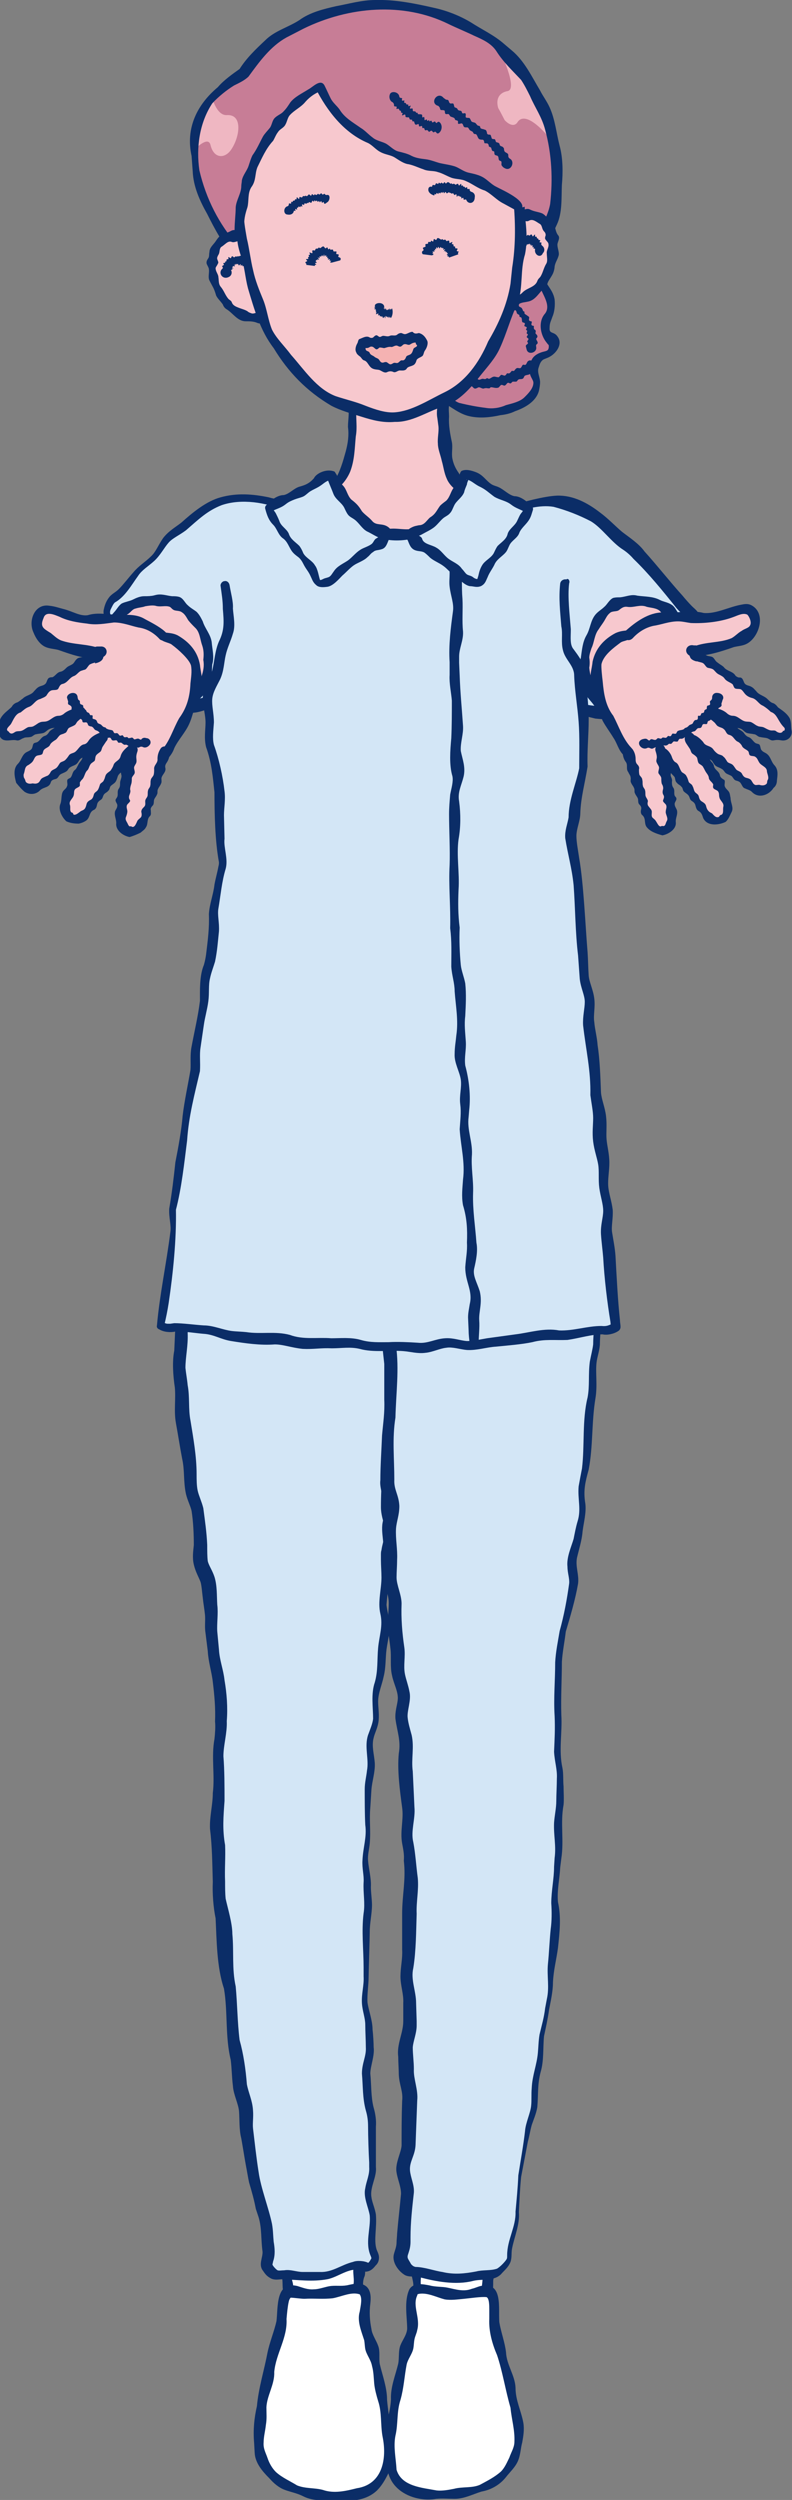 <?xml version="1.0" encoding="utf-8"?>
<!-- Generator: Adobe Illustrator 25.4.1, SVG Export Plug-In . SVG Version: 6.00 Build 0)  -->
<svg version="1.1" id="レイヤー_1" xmlns="http://www.w3.org/2000/svg" xmlns:xlink="http://www.w3.org/1999/xlink" x="0px"
	 y="0px" viewBox="0 0 141.8 447.4" style="enable-background:new 0 0 141.8 447.4;" xml:space="preserve">
<rect x="0" y="0" width="141.8" height="447.4" fill="#808080" stroke="none"/>
<style type="text/css">
	.st0{clip-path:url(#SVGID_00000018957889174861217880000016704300826070061998_);fill:#FFFFFF;}
	.st1{clip-path:url(#SVGID_00000018957889174861217880000016704300826070061998_);fill:#0B2D67;}
	.st2{clip-path:url(#SVGID_00000018957889174861217880000016704300826070061998_);fill:#D3E6F6;}
	.st3{clip-path:url(#SVGID_00000018957889174861217880000016704300826070061998_);fill:#C77D96;}
	.st4{clip-path:url(#SVGID_00000018957889174861217880000016704300826070061998_);fill:#F7C8CE;}
	.st5{clip-path:url(#SVGID_00000018957889174861217880000016704300826070061998_);fill:#EFB7C2;}
	.st6{clip-path:url(#SVGID_00000018957889174861217880000016704300826070061998_);fill:#F5B2B2;}
</style>
<g>
	<defs>
		<rect id="SVGID_1_" width="141.8" height="447.4"/>
	</defs>
	<clipPath id="SVGID_00000129182034171190526080000016946272233591413905_">
		<use xlink:href="#SVGID_1_"  style="overflow:visible;"/>
	</clipPath>
	<path style="clip-path:url(#SVGID_00000129182034171190526080000016946272233591413905_);fill:#FFFFFF;" d="M50.3,398.5
		c0.2,1.4,0.4,2.9,0.6,4.4c0.2,1.5,0.3,3,0.5,4.4c0.2,1.6,0.4,3.1,0.5,4.4c0.2,2.6-1.7,3.5,0.4,4.4c1.8,0.7,1.9,0,3.8-0.1
		c1.9-0.1,1.9-0.1,3.8-0.1c1.9-0.1,2.5,1.2,3.8-0.1c1.4-1.5,0.2-2,0.3-4.1c0.1-2.1,0.1-2.1,0.3-4.1c0.1-2.1,0.1-2.1,0.3-4.2
		c0.1-2.1,1.8-2.7,0.3-4.1c-1.8-1.7-2.4-0.1-4.9-0.2c-2.4-0.1-2.5,0.1-4.9-0.2C52.7,398.4,52.7,397.9,50.3,398.5"/>
	<path style="clip-path:url(#SVGID_00000129182034171190526080000016946272233591413905_);fill:#0B2D67;" d="M51.1,399.3
		c0.1,1,0.7,2.1,0.8,3c0,0.5-0.1,1.3,0,1.9c0.1,0.6,0.5,1.3,0.5,1.9c0,0.6-0.2,1.3-0.1,2c0.4,1.3,0.2,2.6,0.5,3.9
		c0.2,0.8,0,1.6-0.3,2.2c-0.1,0.3-0.3,0.6-0.3,0.8c0,0.1,0.1,0.1,0.1,0c0-0.1,0-0.2,0-0.2c0.2,0.1,0.7,0.9,1,0.8
		c0.2,0,0.4,0,0.7-0.2c1.6-1,3.4,0,5-0.4c0.7-0.1,1.5-0.2,2.2,0.1c0.5,0.1,1,0.5,1.3,0.3c0.1-0.1,0.3-0.3,0.4-0.5
		c0.2-0.2,0.4-0.3,0.5-0.5c0.2-0.5-0.2-0.9-0.3-1.5c-0.4-1.5-0.2-2.7,0.2-4.1c0.2-1.4-0.4-2.5,0.3-3.9c0.2-0.7,0.1-1.3,0-2
		c-0.1-0.8,0.4-1.5,0.8-2.1c0.2-0.5,0.3-0.7,0-1c-0.2-0.2-0.6-0.9-1-0.9c-0.3-0.1-0.7,0.3-1.4,0.5c-0.7,0.3-1.6,0.1-2.2,0
		c-1.3-0.2-2.6,0.5-3.9,0c-0.6-0.2-1.3-0.2-2-0.3C52.8,399.4,52.2,399.2,51.1,399.3 M49.6,398.1c0.7-0.7,1.7-0.9,2.7-0.9
		c1.6,0,2.4,1,3.9,0.8c1.3-0.2,2.5,0.2,3.8,0.2c1-0.1,1.6-0.5,2.6-0.6c1.3-0.1,2.7,0.5,3.5,1.5c0.3,0.4,0.4,1.1,0.3,1.6
		c-0.1,0.5-0.4,0.8-0.5,1.1c-0.3,0.6-0.2,1.1-0.4,1.6c-0.6,1.2,0.1,2.6-0.2,3.9c-0.6,1.3-0.1,2.6-0.2,3.9c-0.1,0.7-0.2,1.1-0.1,1.7
		c0.1,0.7,0.3,1.6,0,2.3c-0.6,2-2.3,2.3-4.1,1.7c-0.6-0.1-1.1-0.1-1.7-0.2c-1.2-0.2-2.5,0.4-3.8,0.4c-1,0-2.3,0.1-3.4,0
		c-0.7,0-1.7-0.6-1.8-1.5c-0.1-0.8,0.4-1.4,0.4-2c0.2-1.2,0.5-2.2,0.1-3.5c-0.2-1,0-2-0.3-2.9c-0.5-0.9-0.3-1.9-0.2-2.9
		c0-0.7-0.3-1.2-0.5-2C49.6,400.9,49.8,399.6,49.6,398.1"/>
	<path style="clip-path:url(#SVGID_00000129182034171190526080000016946272233591413905_);fill:#FFFFFF;" d="M50.5,414.9
		c0.1-1.6,0.2-2.8,0.4-3.6c0.3-1.2,1-1.5,2.9-1.1c1.3,0.3,2.6,0.2,3.9,0.1c1.4-0.1,2.7-0.3,3.9-0.5c1.9-0.4,3.3-0.6,3.7,0.3
		c0.5,1,0.2,2.3,0,3.7c-0.1,1.2,0,2.5,0.5,3.7c0.5,1.4,0.9,2.9,1.3,4.5c0.4,1.5,0.7,3.1,0.9,4.6c0.3,1.6,0.6,3.2,0.8,4.7
		c0.3,1.8,0.4,3.4,0.5,4.7c0.1,1.3,0.3,2.7,0.2,3.9c-0.1,1.4-0.7,2.6-1.4,3.6c-0.7,1-1.6,1.9-3,2.3c-1.1,0.4-2.6,0.7-4.1,0.7
		c-1.3,0-2.8-0.1-4.2-0.3c-1.4-0.2-2.8-0.6-4.1-1.1c-1.4-0.5-2.7-1.3-3.6-2.1c-1.2-1.2-2-2.5-2.4-3.9c-0.4-1.3-0.3-2.8-0.2-4.5
		c0.1-1.3,0.2-2.8,0.4-4.5c0.2-1.5,0.7-2.9,1-4.2c0.3-1.5,0.5-3,0.9-4.2c0.7-2.5,0.6-2.1,1.2-4.1C50.3,416.3,50.3,416.3,50.5,414.9"
		/>
	<path style="clip-path:url(#SVGID_00000129182034171190526080000016946272233591413905_);fill:#0B2D67;" d="M49.5,415.4
		c0.3-2.4-0.2-7.2,3.7-6.3c1,0.3,1.9,0.7,3,0.6c1,0,2.1-0.5,3.1-0.6c1.1-0.1,2.1,0.1,3.2-0.2c1-0.2,2.1-0.5,3.1,0.3
		c0.9,0.8,0.8,2.2,0.7,3.1c-0.2,1.5-0.1,3,0.2,4.5c0.1,1,0.9,2.1,1.2,3c0.4,1,0.1,2.2,0.3,3.3c0.5,2.1,1.3,4.2,1.3,6.4
		c0.3,3.3,1,6.4,1,9.8c0.1,1.2-0.2,2.4-0.8,3.4c-0.5,1-1.1,2.1-2,3c-1.8,1.7-4.3,2-6.7,1.8c-2.2-0.1-4.5,0.3-6.6-0.8
		c-1-0.5-2.1-0.7-3.2-1.1c-1.1-0.4-2-1.2-2.8-2.1c-1.2-1.2-2.5-2.7-2.6-4.5l-0.1-1.8c-0.2-2.3,0-4.4,0.5-6.6
		c0.3-3.3,1.3-6.4,1.9-9.6C48.3,419.1,49.1,417.2,49.5,415.4 M51.3,415c0.2,3.4-1.9,6.2-2.2,9.5c0.1,2.2-1.3,4.2-1.4,6.3
		c0,1.1,0.1,2.1-0.1,3.2c-0.1,1-0.4,2.1-0.4,3.1c-0.1,1.1,0.4,1.9,0.7,2.8c0.3,0.9,0.8,1.8,1.5,2.5c1.1,1,2.5,1.6,3.8,2.4
		c1.5,0.6,3.1,0.4,4.6,0.8c2,0.7,4.1,0.2,6.1-0.3c4.6-0.7,5.4-5.3,4.6-9.2c-0.4-2.1-0.1-4.3-0.8-6.4c-0.3-1-0.6-2.1-0.7-3.1
		c-0.1-1.1-0.1-2.1-0.4-3.2c-0.2-1.1-1-2-1.2-3c-0.1-0.5-0.1-1.1-0.2-1.6c-0.5-1.6-1.3-3.4-0.8-5.1c0.2-1.2,0.5-2.4,0-3.1
		c-1.5-0.5-3.2,0.4-4.8,0.7c-1.7,0.2-3.4,0-5.1,0.1c-0.6,0-2-0.2-2.4-0.2c0-0.1-0.3,0.2-0.4,0.7C51.5,412.8,51.4,413.9,51.3,415
		L51.3,415z"/>
	<path style="clip-path:url(#SVGID_00000129182034171190526080000016946272233591413905_);fill:#D3E6F6;" d="M32.8,232.1
		c-0.1,1.4,0,2.3,0,3.8c0,1.4-0.2,2.8-0.2,4.3c0,1.4-0.5,2.9-0.4,4.4c0.1,1.4,0.4,2.9,0.5,4.3c0.1,1.4,0,2.9,0.1,4.4
		c0.1,1.4,0.5,2.9,0.7,4.3c0.2,1.4,0.5,2.9,0.6,4.3c0.2,1.4,0,2.9,0.2,4.4c0.2,1.4,1.1,2.8,1.2,4.2c0.2,1.5,0.2,2.9,0.4,4.3
		c0.2,1.5-0.1,3,0.1,4.4c0.2,1.5,1.3,2.8,1.5,4.2c0.2,1.5,0.2,2.9,0.4,4.3c0.2,1.5-0.1,3,0.1,4.4c0.2,1.5,0.3,3,0.5,4.3
		c0.2,1.6,0.7,3,0.8,4.3c0.2,1.7,0.4,3.2,0.4,4.3c0,1.5,0,2.9-0.1,4.3c0,1.4-0.4,2.8-0.5,4.3c-0.1,1.4,0.2,2.8,0.2,4.3
		c0,1.3-0.2,2.7-0.2,4.3c0,1.3-0.4,2.8-0.3,4.3c0,1.3,0.3,2.8,0.4,4.3c0,1.3-0.1,2.8,0,4.3c0.1,1.4,0,2.8,0.1,4.3
		c0.1,1.4,0.7,2.8,0.8,4.3c0.1,1.4,0.2,2.8,0.3,4.3c0.1,1.3,0.1,2.7,0.2,4.2c0.1,1.3,0.6,2.7,0.8,4.1c0.2,1.4,0.1,2.8,0.3,4.2
		c0.2,1.4,0,2.8,0.2,4.2c0.2,1.4,0.6,2.7,0.8,4.1c0.2,1.4,0.2,2.8,0.4,4.2c0.2,1.4,0.8,2.7,1,4.1c0.2,1.4-0.1,2.9,0.1,4.2
		c0.2,1.4,0.4,2.8,0.6,4.1c0.2,1.4,0.4,2.8,0.6,4.1c0.2,1.4,0.8,2.8,1.1,4.1c0.3,1.5,0.9,2.8,1.1,4c0.3,1.6,0.2,3,0.4,4.2
		c0.5,2.6-1,2.8,0.3,4.4c1.3,1.5,1.9,0.3,4,0.8c1.2,0.3,2.5,0.2,3.9,0.2c1.4,0,2.6-0.1,3.7-0.6c1.2-0.6,2.3-1,3.3-1.2
		c2.2-0.6,2.1,1.1,3.3-0.2c1.4-1.6,0.1-1.5,0-4.1c0-1.2,0.3-2.7,0.3-4.3c0-1.3-0.9-2.7-0.9-4.3c0-1.4,0.8-2.8,0.8-4.3
		c0-1.4-0.1-2.8-0.1-4.3c0-1.4,0-2.8,0-4.3c0-1.4-0.7-2.8-0.8-4.3c0-1.4-0.3-2.8-0.3-4.3c0-1.4,0.7-2.9,0.6-4.3
		c0-1.4-0.2-2.9-0.2-4.3c0-1.5-0.7-2.9-0.7-4.3c0-1.5,0.3-2.9,0.3-4.3c0-1.5,0-2.9,0-4.3c0-1.5,0-3,0-4.3c0-1.6,0.3-3.1,0.3-4.3
		c0-1.4-0.2-2.8-0.2-4.2c0-1.4-0.4-2.8-0.4-4.2c0-1.4,0.5-2.8,0.5-4.2c0-1.4-0.1-2.8-0.1-4.2c0-1.4,0-2.8,0.1-4.2
		c0.1-1.4,0.5-2.8,0.6-4.2c0.1-1.4-0.3-2.8-0.2-4.2c0.1-1.4,1-2.8,1.1-4.1c0.1-1.5-0.2-2.9-0.1-4.2c0.2-1.5,0.7-2.8,0.9-4.1
		c0.2-1.1,0.1-2.6,0.3-4.2c0.1-1.3,0.5-2.7,0.6-4.2c0.1-1.3-0.5-2.8-0.5-4.3c0.1-1.4,0.3-2.8,0.4-4.2c0-1.4-0.1-2.8-0.1-4.2
		c0-1.4,0.8-2.8,0.8-4.2c0-1.4-0.7-2.8-0.7-4.3c0-1.4,0.1-2.8,0.1-4.2c0-1.4,0.2-2.8,0.2-4.2c0-1.4,0.4-2.8,0.5-4.2
		c0-1.4,0.2-2.9,0.2-4.2c0-1.5,0.1-2.9,0.1-4.2c0-1.5-0.4-2.9-0.4-4.2c0-1.5,0.2-2.9,0.2-4.2c0-1.6-0.5-3-0.5-4.2
		c0-2.7,2.4-3.9,0.4-4.7c-1.9-0.7-2.2,0.5-4.3,0.5c-2,0-2-0.1-4.1-0.1c-2,0-2,0.4-4.1,0.4c-2,0-2-0.7-4.1-0.7s-2,0.1-4.1,0.1
		S47,232,45,232c-2,0-2-0.3-4.1-0.3c-2.1,0-2.1,0.2-4.1,0.2C34.8,231.8,34.8,231.4,32.8,232.1"/>
	<path style="clip-path:url(#SVGID_00000129182034171190526080000016946272233591413905_);fill:#0B2D67;" d="M33.5,232.7L33.5,232.7
		c0.2-0.1,0.2-0.2,0.2-0.2c0-0.1,0-0.1,0,0l0,0.1c0,1.9,0,4.1-0.1,6c0.1,2.2-0.4,4.3-0.4,6.2c0.1,1,0.3,2,0.4,3.1
		c0.4,2.1,0.1,4.3,0.5,6.3c0.5,3.1,1.1,6.4,1.1,9.6c0,1,0,2.1,0.2,3c0.2,0.9,0.7,1.9,1,3.1c0.3,2.3,0.6,4.3,0.7,6.6
		c0,1.1,0,2.1,0.1,2.9c0.2,0.8,0.8,1.6,1.2,2.8c0.5,1.6,0.4,3.4,0.5,5c0.2,1.5-0.1,3.4,0,4.8l0.3,3.2c0.1,1.9,0.8,3.6,1,5.5
		c0.4,2.3,0.6,4.9,0.4,7.3c0.1,2.1-0.6,4.3-0.6,6.3c0.2,2.5,0.2,5.4,0.2,8c-0.2,2.8-0.4,5.1,0.1,7.9c0.1,2.2-0.1,4.3,0,6.5
		c0,1.1,0,2.1,0.1,3.1c0.4,1.8,1.2,4.4,1.2,6.3c0.3,3.2-0.1,6.2,0.6,9.4c0.3,3.2,0.3,6.4,0.7,9.6c0.7,2.5,1.1,5.3,1.3,7.9
		c0.3,1.6,1,2.9,1.1,4.7c0.1,1.2-0.1,2.3,0,3.2c0.3,2.5,0.6,5.3,1,7.8c0.4,2.9,1.8,6.4,2.4,9.3c0.2,1.1,0.2,2.2,0.3,3.2
		c0.2,1.1,0.3,2.4-0.1,3.5c-0.1,0.6-0.2,0.5,0,0.8c0.2,0.3,0.6,0.7,0.8,0.8c0.3,0.1,0.7,0,1.2,0c1.1-0.2,2.2,0.3,3.3,0.3
		c1,0,2.1,0,3.1,0c2.2,0.1,3.8-1.3,5.9-1.8c0.7-0.3,2.1-0.2,2.8,0.2c0.1,0,0,0-0.1,0c0,0,0,0,0,0c0.1-0.1,0.3-0.3,0.4-0.5
		c0.1-0.2,0.2-0.3,0.2-0.4c0,0,0,0-0.1-0.3c-1.1-2.4,0-4.9-0.2-7.3c-0.2-1.4-1.2-3.3-0.8-4.9c0.2-1.3,0.8-2.4,0.7-3.8l0-0.8
		c-0.1-1.6-0.2-4.8-0.2-6.4c0-1-0.1-1.9-0.4-2.9c-0.6-2.2-0.5-4.3-0.7-6.6c0-1.9,0.8-3.1,0.7-4.7c0-1.2-0.1-2.8-0.1-4
		c0-1.3-0.5-2.4-0.6-3.9c-0.1-1.7,0.4-3.2,0.3-4.8l0-1.6c0-3.2-0.4-6.5,0-9.7c0.3-1.8-0.1-3.6,0-5.5c0.1-1.3-0.3-2.5-0.2-4
		c0.1-2.3,0.8-4.1,0.5-6.3c-0.1-1.8-0.1-4.6-0.1-6.4c0-1.2,0.3-2.3,0.4-3.3c0.4-2.1-0.5-4.3,0.2-6.4c0.4-1.1,0.8-2,0.9-2.9
		c0-2-0.4-4.5,0.3-6.5c0.6-2.1,0.4-4,0.6-6.2c0.2-2.2,0.9-3.9,0.4-6.1c-0.5-2.1,0.2-4.4,0.2-6.5c0-1-0.1-2.1-0.1-3.2l0-0.8
		c0-0.3,0-0.6,0.1-0.9c0.2-1.5,0.9-2.8,0.5-4.4c-0.2-0.9-0.6-2-0.6-3.3c0-2.1,0.1-4.2,0.3-6.4l0.1-1.6c0-1.5,0.6-3.3,0.6-4.8
		c0.1-3.1,0.3-6.4,0.1-9.5c-0.4-1.9-0.5-4.5-0.3-6.5c0.1-1.6-0.3-3-0.4-4.6c-0.2-1.5,0.6-3.3,1.3-4.4c0.1,0.1,0.1,0-0.1,0
		c-0.1-0.1-0.4-0.2-0.6-0.2c-0.9-0.2-1.8,0.5-2.8,0.6c-2.2,0.2-4.2-0.3-6.3,0.1c-1,0.3-2.3,0.4-3.4,0.3c-0.6,0-1.3-0.2-1.7-0.4
		c-0.9-0.3-1.9-0.2-2.8-0.2c-1.5,0.2-3.1-0.1-4.5,0.4c-0.5,0.2-1.2,0.3-1.8,0.4c-1.1,0-2.4,0-3.4-0.2c-1.5-0.2-3.1,0-4.6,0
		C36.2,232.9,34.7,232.3,33.5,232.7C33.4,232.7,33.5,232.7,33.5,232.7 M32,231.7c1-0.9,2.8-0.9,4-0.8c2.2,0.1,4.2-0.4,6.4-0.1
		c1.1,0.1,2,0.3,3,0.2c1-0.1,2-0.6,3.1-0.6c1.7,0,3.2-0.1,4.9-0.1c1.6,0,3,1,4.6,0.8c2.7-0.6,5.2-0.2,7.9-0.2c1-0.2,2.2-0.9,3.4-0.6
		c2.2,0.4,2.5,1.7,1.5,3.5c-0.7,1.4-0.6,2.6-0.3,4.1c0.6,3.3-0.4,6.3,0.2,9.6c0,7.5-0.8,14.9-0.8,22.4c0,1.3,0.9,3.2,0.6,4.8
		c-0.2,1.6-1,3-0.9,4.6c0.2,2.6-0.2,5.4-0.4,7.9c0.1,1,0.4,2,0.5,3.1c0.2,1.6-0.3,3.4-0.5,4.9c-0.2,1.6-0.1,3.2-0.5,4.8
		c-0.3,1.5-1,3-1,4.5c0,1,0.2,2.1,0.1,3.3c-0.1,1.3-0.7,2.3-0.9,3.2c-0.4,1.5,0.1,3,0.2,4.5c0.1,1.6-0.5,3.3-0.6,4.8l-0.2,3.2
		c-0.2,2.2,0.1,4.2-0.1,6.4c-0.1,1.1-0.4,2.1-0.3,3.1c0.1,1.4,0.6,3.2,0.5,4.7c0,0.9,0.2,2.3,0.2,3.2c0,1.6-0.4,3.2-0.4,4.8
		c0,1-0.2,7.1-0.2,8c0,1.5-0.3,3.3-0.2,4.7c0.2,1.4,0.9,3.2,0.9,4.8c0.1,0.8,0.2,2.4,0.2,3.2c0.2,1.5-0.6,3.4-0.6,4.7
		c0.2,2,0.1,4.2,0.6,6.1c0.3,1,0.5,2.3,0.4,3.4c0,1.6,0,4.8,0,6.4l0,0.8c0.2,1.8-1.1,3.6-0.8,5.4c0.1,0.9,0.6,1.9,0.8,3.1
		c0.2,2.4-0.4,4.5,0.1,6.2c0.2,0.6,0.6,1.1,0.4,2c-0.1,0.5-0.4,0.8-0.6,1c-0.3,0.4-0.8,0.9-1.4,1c-0.3,0.1-0.7,0-0.8,0
		c-2.1-1.1-4.3,1-6.4,1.4c-2.7,0.5-5.3,0.1-8,0c-0.6,0-1.3,0.2-2-0.1c-0.8-0.4-1.1-0.8-1.5-1.4c-0.9-1.1,0-2.4-0.1-3.5
		c-0.3-2.1-0.1-4.1-0.7-6.1l-0.5-1.5c-0.3-1.6-0.7-3-1.2-4.7c-0.2-0.9-0.4-2.2-0.6-3.2c-0.2-1.1-0.6-3.6-0.8-4.7
		c-0.4-1.5-0.3-3.5-0.4-4.8c-0.1-1.4-1-3-1.1-4.6c-0.2-1.6-0.2-3.2-0.4-4.7c-1-4.1-0.5-8.6-1.2-12.7c-1.3-3.9-1.3-8.6-1.5-12.6
		c-0.4-1.9-0.6-4.5-0.5-6.5c-0.1-3.3-0.1-6.2-0.5-9.5c-0.1-2.2,0.5-4.3,0.5-6.4c0.4-3.2-0.3-6.5,0.3-9.7c0.1-0.9,0.2-2.2,0.1-3.1
		c0.1-2.4-0.1-4.6-0.4-7.1c-0.2-1.8-0.8-3.6-0.9-5.5l-0.4-3.2c-0.2-1.2,0-2.3-0.1-3.3c-0.1-1-0.3-2.1-0.4-3.1
		c-0.1-0.7-0.2-2.2-0.4-2.8c-0.3-0.8-0.9-1.8-1.2-3.1c-0.3-1.3-0.1-2.4,0-3.5c0-2-0.1-4.2-0.4-6.1c-0.2-0.9-0.7-1.8-1-3
		c-0.5-2.3-0.2-4.2-0.7-6.4c-0.4-2.1-0.7-4.1-1.1-6.3c-0.4-2.2,0-4.3-0.2-6.4c-0.3-2-0.5-4.6-0.1-6.6c0.1-2.6,0.3-5.3,0.2-7.8l0-0.8
		l0-0.4C31.9,232.2,31.9,231.9,32,231.7"/>
	<path style="clip-path:url(#SVGID_00000129182034171190526080000016946272233591413905_);fill:#FFFFFF;" d="M88.7,398.5
		c-0.2,1.4-0.4,2.9-0.6,4.4c-0.2,1.5-0.4,3-0.5,4.4c-0.2,1.6-0.3,3.1-0.4,4.4c-0.2,2.6,1.6,3.6-0.4,4.4c-1.8,0.7-1.9-0.1-3.8-0.2
		c-1.9-0.1-1.9,0-3.8-0.1c-1.9-0.1-2.5,1.3-3.9-0.1c-1.4-1.5-0.1-2.1-0.3-4.2c-0.1-2.1-0.2-2.1-0.3-4.1c-0.1-2.1-0.2-2.1-0.3-4.1
		c-0.1-2.1-1.8-2.7-0.2-4.2c1.8-1.7,2.4-0.1,4.9-0.2c2.4-0.1,2.5,0.1,4.9-0.2C86.2,398.4,86.3,397.9,88.7,398.5"/>
	<path style="clip-path:url(#SVGID_00000129182034171190526080000016946272233591413905_);fill:#0B2D67;" d="M89.4,398.1
		c-0.2,1.5,0,2.8-0.2,4.3c-0.2,0.7-0.4,1.3-0.5,2c-0.1,0.6,0.2,1.3,0.1,2c-0.1,0.6-0.5,1.2-0.5,1.9c0,0.6,0,1.3-0.1,1.9
		c-0.4,1.2,0,2.3,0.1,3.5c0,0.6,0.5,1.3,0.3,2c-0.1,0.9-1.1,1.5-1.8,1.5c-1.8,0-3.5-0.1-5.2-0.4c-1.2-0.3-2.5-0.1-3.6,0.1
		c-0.7,0.1-1.5,0.5-2.4,0.2c-1.4-0.4-2-1.9-1.9-3.2c0,0,0.2-1,0.2-1c0.1-1.3-0.2-2.2,0.1-3.6c0.1-1.4-0.7-2.4-0.3-3.9
		c0.1-0.7-0.1-1.3-0.3-1.9c-0.2-0.5-0.1-1-0.4-1.6c-1.2-2-0.2-3.3,1.8-4.1c1.4-0.5,2.7,0.2,4,0.5c1.3,0,2.6-0.4,3.8-0.2
		c0.6,0.1,1.3-0.1,1.8-0.3C86,397,88.2,397,89.4,398.1 M87.9,399.3c-1.1-0.1-1.7,0.1-2.9,0.2c-0.7,0-1.4,0.1-2,0.3
		c-1.3,0.5-2.6-0.1-4,0c-0.7,0.1-1.6,0.2-2.2,0c-0.7-0.2-1.1-0.5-1.4-0.5c-0.4,0-0.7,0.7-1,0.9c-0.1,0.1-0.2,0.1-0.2,0.3
		c0,0.5,0.5,1.2,0.7,1.7c0.5,1-0.2,2.1,0.2,3.1c0.7,1.4,0,2.5,0.3,3.9c0.3,1,0.6,2,0.4,3c0,0.7-0.4,1.4-0.6,2
		c-0.2,0.5,0.1,0.7,0.5,1c0.2,0.2,0.3,0.3,0.4,0.4c0.4,0.2,0.9-0.2,1.4-0.4c0.7-0.3,1.5-0.2,2.2-0.1c1.4,0.3,2.6-0.4,4,0
		c0.9,0.2,1.6,1.2,2.3,0.2c0.2-0.2,0.4-0.4,0.4-0.4c0,0,0,0.1,0,0.2c0,0.1,0.1,0.1,0.1,0c0-0.2-0.1-0.5-0.2-0.8
		c-0.9-3.2,0.5-5.4,0-8.2c0-0.7,0.4-1.3,0.5-1.9c0.1-0.6,0-1.3,0-1.9C87.2,401.4,87.7,400.3,87.9,399.3"/>
	<path style="clip-path:url(#SVGID_00000129182034171190526080000016946272233591413905_);fill:#FFFFFF;" d="M88.5,414.9
		c-0.1-1.6,0-2.9-0.2-3.7c-0.3-1.2-1.2-1.5-3.1-1.1c-1.3,0.3-2.6,0.5-3.9,0.4c-1.4-0.1-2.7-0.5-3.9-0.7c-1.9-0.4-3.2-0.6-3.6,0.3
		c-0.5,1-0.5,2.3-0.3,3.7c0.1,1.2,0.4,2.5-0.1,3.7c-0.5,1.4-1,2.9-1.4,4.5c-0.4,1.5-0.7,3.1-1,4.6c-0.3,1.6-0.5,3.2-0.7,4.7
		c-0.3,1.8-0.5,3.4-0.6,4.7c-0.1,1.3-0.1,2.7,0,3.9c0.1,1.4,0.3,2.7,1.1,3.7c0.7,1,1.8,1.7,3.2,2.2c1.1,0.4,2.6,0.5,4.1,0.5
		c1.3,0,2.8-0.1,4.2-0.3c1.4-0.2,2.8-0.5,4.1-1c1.4-0.5,2.7-1.3,3.5-2.1c1.2-1.2,1.9-2.4,2.4-3.8c0.4-1.4,0.7-2.8,0.6-4.5
		c-0.1-1.4-0.5-2.8-0.9-4.5c-0.3-1.3-0.5-2.8-0.8-4.2c-0.4-1.5-0.9-2.9-1.2-4.1c-0.6-2.4-0.6-2.1-1-4.2
		C88.5,416.4,88.7,416.3,88.5,414.9"/>
	<path style="clip-path:url(#SVGID_00000129182034171190526080000016946272233591413905_);fill:#0B2D67;" d="M87.6,415l0-1.7
		c0-0.7,0-2-0.5-2.2c-1-0.1-2.9,0.2-4,0.3c-1.1,0.1-2.4,0.3-3.5,0.1c-1.5-0.4-3-1.2-4.5-1c-0.4,0.1-0.3,0-0.4,0.3
		c-0.9,1.9,0.6,4,0,6.2c-0.1,0.6-0.4,1.1-0.5,1.7c-0.1,0.5-0.1,1.1-0.2,1.6c-0.2,1-1,1.9-1.2,2.9c-0.4,2.1-0.5,4.2-1.1,6.3
		c-0.7,2.1-0.4,4.3-0.9,6.4c-0.4,2,0.1,4.1,0.2,6.1c0.9,3,4.6,3.2,7.2,3.7c1,0.1,2.1-0.1,3.1-0.3c1.5-0.4,3.2-0.1,4.6-0.7
		c1.3-0.7,2.7-1.4,3.8-2.4c0.7-0.7,1.1-1.7,1.5-2.5c0.3-0.9,0.9-1.8,0.9-2.8c0.1-2.1-0.5-4-0.7-6.1c-0.9-3.1-1.4-6.4-2.4-9.4
		C88.1,419.4,87.5,417.2,87.6,415C87.7,415,87.6,415,87.6,415 M89.4,415.6c0.3,1.8,1,3.6,1.2,5.4c0.1,2.2,1.6,4.1,1.7,6.3
		c0,2.3,1,4.1,1.4,6.3c0.2,1.2,0,2.4-0.2,3.5c-0.3,1.1-0.3,2.3-0.8,3.4c-0.5,1.1-1.4,1.9-2.1,2.8c-1.1,1.4-2.7,2.3-4.4,2.6
		c-1.6,0.5-3.1,1.3-4.8,1.3c-1.1,0-2.2-0.1-3.3,0c-3.4,0.6-7.7-1-8.6-4.7c-0.8-2.1-0.6-4.5-0.5-6.7c0.1-2.2,0.9-4.2,1-6.4
		c-0.1-2.2,0.8-4.3,1.3-6.4c0.2-1.1,0-2.3,0.4-3.3c0.4-1,1.1-1.8,1.2-2.9c0-2.1-0.6-5,0.4-7.1c0.8-1.3,2.5-0.9,3.6-0.7
		c1.1,0.3,2.2,0.2,3.2,0.4c1.5,0.3,2.9,0.8,4.4,0.2c0.5-0.1,1.1-0.4,1.6-0.5C90.1,408.3,89.2,413,89.4,415.6"/>
	<path style="clip-path:url(#SVGID_00000129182034171190526080000016946272233591413905_);fill:#D3E6F6;" d="M106.5,231.1
		c0.1,1.4,0.3,3.3,0.3,4.8c0,1.4-0.2,2.9-0.2,4.3c0,1.4-0.7,2.8-0.7,4.3c-0.1,1.4,0,2.9-0.1,4.3c-0.1,1.4-0.5,2.8-0.6,4.3
		c-0.1,1.4,0,2.9-0.2,4.3c-0.2,1.4-0.1,2.9-0.3,4.3c-0.2,1.4-0.6,2.8-0.8,4.3c-0.2,1.4,0.3,3,0.1,4.4c-0.2,1.4-0.6,2.9-0.8,4.3
		c-0.2,1.5-0.9,2.8-1.1,4.2c-0.2,1.5,0.5,3,0.3,4.4c-0.2,1.5-0.6,2.9-0.8,4.3c-0.2,1.5-0.9,2.9-1.1,4.2c-0.2,1.5-0.5,3-0.6,4.3
		c-0.2,1.6,0,3.1-0.2,4.4c-0.2,1.7-0.1,3.2-0.1,4.3c0,1.5,0,2.9,0.1,4.3c0,1.4-0.2,2.8-0.2,4.3c0.1,1.4,0.5,2.8,0.5,4.3
		c0,1.3,0,2.8,0,4.3c0,1.3-0.4,2.8-0.4,4.3c0,1.3,0.2,2.8,0.2,4.3c0,1.3-0.3,2.8-0.4,4.3c-0.1,1.4-0.3,2.8-0.4,4.3
		c-0.1,1.4,0.3,2.8,0.2,4.3c-0.1,1.4-0.2,2.8-0.3,4.3c-0.1,1.3-0.4,2.7-0.5,4.2c-0.1,1.4,0,2.8-0.1,4.2c-0.2,1.4-0.5,2.7-0.7,4.1
		c-0.2,1.4-0.7,2.7-0.9,4.1c-0.2,1.4-0.1,2.8-0.3,4.2c-0.2,1.4-0.6,2.7-0.8,4.1c-0.2,1.4,0,2.8-0.2,4.2c-0.2,1.4-0.9,2.7-1.1,4.1
		c-0.2,1.4-0.5,2.8-0.7,4.1c-0.2,1.4-0.5,2.8-0.7,4.1c-0.2,1.4-0.1,2.9-0.3,4.2c-0.3,1.5-0.1,2.9-0.3,4.2c-0.3,1.6-0.9,2.9-1.1,4.1
		c-0.5,2.6,0.3,2.3-1.2,3.8c-1.7,1.8-1.6,1.2-4.6,1.6c-1.5,0.2-3.2,0.6-5.1,0.4c-1.5-0.1-3-0.5-4.2-0.9c-2.4-0.6-2.9,0.3-4.1-1.5
		c-1.2-1.8,0-1.7,0.1-4.4c0-1.2,0.2-2.7,0.3-4.3c0-1.3,0.4-2.7,0.4-4.3c0-1.4-0.8-2.8-0.8-4.3c0-1.4,0.9-2.8,1-4.3
		c0-1.4,0-2.8,0.1-4.3c0-1.4,0.1-2.8,0.1-4.3c0-1.4-0.6-2.9-0.6-4.3c0-1.4-0.1-2.9-0.1-4.3c0-1.4,0.8-2.9,0.8-4.3
		c0-1.5-0.1-2.9-0.1-4.3c0-1.5-0.6-2.9-0.6-4.3c0-1.5,0.4-2.9,0.4-4.3c0-1.5,0.1-3,0.1-4.3c0-1.6,0.1-3.1,0.1-4.3
		c0-1.4,0.3-2.8,0.3-4.2c0-1.4-0.2-2.8-0.2-4.2c0-1.4-0.5-2.8-0.5-4.2c0-1.4,0.4-2.8,0.3-4.2c0-1.4-0.3-2.8-0.3-4.2
		c-0.1-1.4-0.2-2.8-0.2-4.2c-0.1-1.4,0.2-2.8,0.1-4.2c-0.1-1.4-0.7-2.8-0.8-4.1c-0.1-1.5,0.5-2.9,0.4-4.2c-0.2-1.5-0.8-2.8-1-4.1
		c-0.2-1.1,0-2.6-0.1-4.2c-0.1-1.3-0.4-2.7-0.5-4.2c-0.1-1.3,0.1-2.8,0-4.2c-0.1-1.4-0.8-2.7-0.8-4.2c0-1.4,0.1-2.8,0.1-4.2
		c0-1.4-0.3-2.8-0.3-4.2c0-1.4,0.6-2.8,0.6-4.3c0-1.4-0.8-2.8-0.9-4.2c0-1.4,0-2.8,0-4.2c0-1.4,0.1-2.8,0.1-4.2
		c0-1.4,0.4-2.9,0.4-4.2c0-1.5,0.1-2.9,0.1-4.2c0-1.5,0-2.9,0-4.2c0-1.5-0.4-2.9-0.4-4.2c0-1.6,0.2-3,0.2-4.2c0-2.7-2.3-3.7-0.3-4.5
		c1.9-0.7,2.1,0.7,4.2,0.7c2,0,2-0.5,4.1-0.5c2,0,2,0.1,4.1,0.1c2,0,2-0.4,4.1-0.4s2,0.7,4.1,0.7c2,0,2-0.1,4.1-0.1
		c2,0,2-0.7,4.1-0.7c2.1,0,2.1,0.7,4.1,0.3C104.4,231.1,104.5,230.4,106.5,231.1"/>
	<path style="clip-path:url(#SVGID_00000129182034171190526080000016946272233591413905_);fill:#0B2D67;" d="M107.2,230.6
		c0.2,2.2,0.5,4.6,0.4,6.9c-0.1,0.8-0.2,2.4-0.2,3.2c-0.1,1.2-0.5,2.2-0.6,3.2c-0.2,1.8,0.2,4.1-0.2,6.4c-0.7,4.3-0.4,8.5-1.2,12.7
		c-0.6,2.2-1,3.7-0.6,6.1c0.2,1.6-0.3,3.4-0.5,5c-0.1,1.5-0.7,3.4-1,4.7c-0.3,1.6,0.4,3,0.2,4.6c-0.5,2.9-1.4,5.9-2.2,8.6
		c-0.2,1.7-0.6,3.7-0.7,5.4c0,2.9-0.2,6.5-0.1,9.5c0.2,3.2-0.5,6.3,0.2,9.5c0.2,1,0.1,2.3,0.2,3.3c0,0.9,0.1,2.4,0,3.3
		c-0.6,3.3,0.1,6.3-0.4,9.6l-0.2,1.6c-0.1,2-0.6,4.2-0.4,6.2c0.6,2.7,0.3,5.4,0,8.2c-0.3,2.2-0.8,4-0.9,6.2c0,1.6-0.4,3.3-0.7,4.9
		c-0.2,1.5-0.6,3.3-0.9,4.7c-0.2,2,0,4.4-0.6,6.4c-0.6,2.3-0.4,3.9-0.6,6.3c-0.2,1.2-0.7,2.3-1,3.2c-0.3,1.1-0.4,1.9-0.7,3l-1.2,6.3
		c-0.2,2-0.3,4.2-0.4,6.3c0.2,2.1-0.8,4.4-1.2,6.4c-0.2,0.9,0,1.6-0.3,2.5c-0.4,1-1.1,1.5-1.7,2.2c-1.3,1.3-3.4,0.8-5,1.2
		c-3.1,0.8-6.8,0.1-9.7-0.7c-0.8-0.2-1.8,0.1-2.6-0.4c-1.1-0.7-2.2-2.2-1.9-3.6c0.2-0.8,0.5-1.4,0.5-2.2c0-0.4,0.1-1.2,0.1-1.6
		c0.2-2.4,0.5-4.8,0.7-7.1c0-1.3-0.6-2.5-0.8-3.8c-0.3-1.6,0.8-3.5,0.9-4.8c0-2.6,0-5.3,0.1-8c0.2-1.7-0.5-2.8-0.6-4.7
		c0-0.8-0.1-2.3-0.1-3.2c-0.3-2.3,0.9-4.2,0.9-6.4l0-3.2c0.1-1.6-0.5-3.1-0.5-4.8c0-1.6,0.4-3.2,0.3-4.8c0-1.6,0-4.8,0-6.4
		c0-3.4,0.7-6.1,0.3-9.5c0.1-1.1-0.1-2-0.3-3.1c-0.4-2.2,0.3-4.3,0-6.4c-0.4-3-0.9-6.6-0.6-9.7c0.4-2.3-0.3-3.9-0.6-6.2
		c-0.1-1.3,0.3-2.4,0.4-3.3c0.2-1.4-0.7-2.9-1-4.4c-0.4-1.6-0.1-3.4-0.3-4.9c-0.1-1-0.3-2.1-0.4-3.2c-0.2-1.6,0.1-3.3,0.1-4.9
		c0-1.7-0.8-2.9-0.8-4.7c0-2.2,0.2-4.1-0.2-6.3c-0.1-1.1-0.3-2.3-0.1-3.4c0.2-1.1,0.5-2.1,0.4-2.9c-0.1-1.2-1-3.3-0.8-4.7
		c0-2.6,0.2-5.4,0.3-8c0.2-2.3,0.5-4.1,0.4-6.4c0-2.1,0-4.3,0-6.4c-0.2-2-0.6-4.5-0.3-6.5c0.2-1.5,0.3-2.8-0.5-4.2
		c-0.3-0.6-0.6-1.6-0.1-2.2c0.6-0.7,1.4-0.9,2.3-1c0.8,0,1.5,0.4,1.9,0.6c1.9,1,3.9-0.4,5.9-0.2c1.5,0,3.2,0.1,4.7-0.1
		c0.9-0.2,2.3-0.5,3.3-0.4c1.3,0,2.6,0.7,3.9,0.7c1.7-0.1,3.6,0,5.3-0.2c0.4-0.1,1-0.3,1.6-0.4c1.2-0.2,2.5,0,3.5,0.3
		c0.4,0.1,0.8,0.1,1.3,0.1C103.4,230.4,105.6,229.3,107.2,230.6 M105.8,231.7c-1.2-0.3-2.5,0.7-3.8,0.7c-1.1,0.3-2.3-0.3-3.3-0.3
		c-1.1,0-1.7,0.1-2.8,0.5c-1.7,0.4-3.2,0.2-5,0.3c-0.5,0-1.2,0-1.7,0c-0.6-0.1-1.3-0.3-1.7-0.4c-0.8-0.3-1.8-0.2-2.7-0.2
		c-2.1,0.5-4.4,0.2-6.5,0.1c-2.2-0.2-4.5,1.1-6.6-0.1c-0.9-0.5-1.5-0.4-2,0c0,0,0.1-0.1,0.1-0.2c0,0,0,0,0,0c0.3,0.7,0.8,1.3,1,2.2
		c0.6,2.1-0.2,4.4,0.1,6.5c0.6,4.2,0,8.6-0.1,12.9c-0.6,3.7-0.2,7.3-0.2,11.1c-0.1,1.8,0.8,2.7,0.9,4.7c0,1.7-0.5,2.7-0.6,4.1
		c-0.1,1.8,0.3,3.7,0.2,5.5c0,1.1-0.1,2.2-0.1,3.2c0,1.4,0.9,3.1,0.9,4.7c-0.1,2.7,0.1,5.2,0.5,7.9c0.2,1.6-0.2,3.2,0.1,4.7
		c0.2,1,0.6,2,0.8,3.1c0.4,1.6-0.5,3.5-0.3,4.8c0.1,0.9,0.4,1.9,0.7,3c0.5,2.2-0.1,4.3,0.2,6.5c0.1,1.9,0.2,4.4,0.3,6.4
		c0.2,2.1-0.7,4.3-0.2,6.3c0.4,2.1,0.5,4.2,0.8,6.4c0.2,2.2-0.3,4.3-0.2,6.4c-0.1,3.1-0.1,6.6-0.6,9.7c-0.5,2.1,0.5,4.1,0.5,6.3
		l0.1,3.2c0,0.3,0,0.5,0,0.8c0,1.4-0.6,2.7-0.7,3.9c0,1.2,0.2,2.6,0.2,3.9c-0.1,1.7,0.8,3.7,0.6,5.6c-0.1,2.7-0.2,5.3-0.3,8
		c-0.1,1.9-1.1,2.9-1,4.5c0.1,1.3,0.8,2.6,0.7,4c-0.3,2.7-0.6,5.3-0.6,8c0,0,0,0.8,0,0.8c0,0.6-0.1,1.2-0.3,1.8
		c-0.1,0.4-0.3,0.7-0.2,1.1c0.1,0.3,0.4,0.7,0.6,1.1c0.3,0.3,0.4,0.4,0.8,0.5c1.5,0,3.4,0.7,4.8,0.9c2.1,0.5,4,0.3,6.1-0.1
		c1.1-0.3,2.6-0.1,3.7-0.5c0.5-0.3,1.1-0.9,1.5-1.4c0.3-0.4,0.3-0.4,0.3-1c0-2.8,1.6-5.1,1.5-7.8c0.2-2.2,0.4-4.2,0.5-6.5
		c0.4-2.6,0.9-5.3,1.2-7.9c0.1-1.5,1-3.3,1.1-4.6c0.1-0.9,0-2,0.1-3.1c0.1-2.3,0.9-4.1,1.1-6.3c0.1-1,0.1-2.1,0.3-3.3
		c0.4-1.7,0.8-3,1-4.7c0,0,0.3-1.6,0.3-1.6c0.5-2.2,0-4.1,0.2-6.3c0.2-1.9,0.3-4.4,0.5-6.3c0.2-1.4,0.2-3.1,0.1-4.6
		c0-2.2,0.5-4.4,0.5-6.5l0.1-1.6c0.3-2.2-0.2-4-0.1-6.3c0.1-1.4,0.4-2.6,0.4-3.9c0-1.1,0.1-2.8,0.1-4c0.1-1.6-0.4-3-0.5-4.8
		c0.1-2.3,0.2-4.1,0.1-6.4c-0.2-3.2,0.1-6.4,0.1-9.6c0.1-1.9,0.5-3.8,0.8-5.6c0.8-2.9,1.3-5.6,1.7-8.5c0.1-0.9-0.3-1.9-0.3-3
		c-0.2-1.7,0.7-3.6,1.1-5c0.2-1,0.4-2.1,0.7-3.1c0.7-2.2,0-4,0.2-6.3c0.2-1.1,0.4-2.2,0.6-3.2c0.5-4.1,0-8.6,1-12.7
		c0.4-2.1,0.1-4.1,0.4-6.4c0.2-1.1,0.5-2.2,0.6-3.1c0-0.8,0.1-2.4,0.2-3.2C106,235.5,105.7,233.6,105.8,231.7"/>
	<path style="clip-path:url(#SVGID_00000129182034171190526080000016946272233591413905_);fill:#C77D96;" d="M86.6,46
		c1.2-0.6,2.5-0.7,3.8-0.3c1.2,0.4,2.3,1.1,3.4,1.9c1.1,0.8,2,1.8,2.8,2.7c1,1.3,1.7,2.5,1.9,3.4c0.5,3-1.3,2.6-0.9,5.4
		c0.3,1.8,2.1,1.2,1.4,3.1c-0.7,1.8-2.4,0.8-3.1,2.8c-0.9,2.3,1,2.5,0,4.8c-0.5,1.2-1.5,2.3-3.5,3c-1.3,0.5-2.6,0.9-4,1
		c-1.4,0.1-2.8,0-4.1-0.3c-1.4-0.3-2.6-0.9-3.7-1.6c-1.1-0.8-2-1.7-2.8-3c-0.6-1.1-1.1-2.4-1.4-3.9c-0.2-1.2-0.3-2.6-0.3-4.1
		c0.1-1.5,0.1-2.8,0.3-4c0.3-1.5,0.7-2.7,1.2-3.8c0.6-1.4,1.4-2.5,2.2-3.3c1-1,2.1-1.6,3.3-2.2C84.2,47,85.4,46.6,86.6,46"/>
	<path style="clip-path:url(#SVGID_00000129182034171190526080000016946272233591413905_);fill:#0B2D67;" d="M86.2,45.2
		c1.8-0.8,4.2-0.9,5.9,0.1c0.8,0.5,1.5,1.2,2.2,1.7c0.7,0.5,1.6,0.9,2.2,1.6c0.6,0.7,1,1.6,1.5,2.3c0.5,0.8,1.1,1.5,1.3,2.7
		c0.1,1,0,2.2-0.4,3.1c-0.3,0.9-0.5,1.1-0.5,2c-0.1,1.1,0.8,0.6,1.4,1.5c1,1.3-0.1,2.9-1.3,3.6c-0.5,0.3-1,0.4-1.3,0.6
		c-0.5,0.4-0.6,0.9-0.8,1.5c-0.2,0.8,0.2,1.4,0.3,2.4c0,0.6-0.1,1.1-0.2,1.6c-0.5,2-2.6,3.1-4.3,3.7c-0.8,0.4-1.7,0.6-2.6,0.7
		c-1.8,0.4-3.7,0.6-5.5,0.2c-1.9-0.4-3.3-1.7-5-2.6c-1.6-1.1-2-3.2-3.1-4.7c-0.4-0.8-0.4-1.8-0.5-2.7c-0.1-0.9-0.4-1.8-0.4-2.7
		c-0.1-0.9,0.3-1.8,0.2-2.7c0-0.9-0.1-1.8,0.1-2.8c0.4-1.7,1.4-3.4,2-5.2c0.7-1.8,2.7-2.7,4.1-3.9C82.8,46.3,84.6,45.8,86.2,45.2
		L86.2,45.2 M87,46.7c-1.5,1-3.1,1.6-4.7,2.2c-0.8,0.3-1.5,0.7-2,1.4c-0.9,1.3-2.1,2.4-2.6,4c-0.3,1.7-0.7,3.2-0.9,4.9
		c-0.1,0.9,0.1,1.8,0.1,2.6c0,0.8-0.2,1.7,0,2.5c0.3,1.2,0.7,2.4,1,3.6c0.5,1.2,1.6,1.8,2.4,2.7c0.5,0.6,1.1,1.2,1.9,1.5
		c1.6,0.4,3.2,0.7,4.8,0.9c1.2,0.2,2.5,0,3.6-0.5c1.1-0.3,2.5-0.6,3.3-1.4c0.7-0.7,1.6-1.6,1.6-2.6c0-0.3-0.2-0.6-0.4-1
		c-0.5-1-0.4-2.3,0.2-3.3c0.3-0.5,0.9-0.9,1.5-1.1c0.5-0.2,0.9-0.2,1.2-0.4c0.3-0.2,0.3-0.8,0.2-1.1c0-0.1,0,0.1,0,0.2
		c0.1,0-0.4-0.5-0.7-1c-0.9-1.5-1-3.5,0.1-4.7c0.9-1.2,0-2.7-0.6-4c-0.4-0.7-1.2-1.2-1.8-1.7c-0.6-0.5-1-1.3-1.6-1.9
		c-0.6-0.5-1.5-0.8-2.2-1.1c-0.7-0.3-1.3-0.7-2-0.8C88.4,46.3,87.6,46.5,87,46.7L87,46.7z"/>
	<path style="clip-path:url(#SVGID_00000129182034171190526080000016946272233591413905_);fill:#0B2D67;" d="M80.8,64.8
		c0,0.2,0.2,0.3,0.3,0.4c0.1,0.1,0.4,0.1,0.4,0.3c0,0.2,0,0.4,0.1,0.5c0.1,0.1,0.5,0,0.5,0.1c0.1,0.1,0,0.5,0.2,0.5
		c0.2,0.1,0.4,0.1,0.4,0.2c0.2,0.5,0.7,0,0.9,0.4c0.1,0.1,0.1,0.1,0.2,0.1c0.1,0,0.2-0.2,0.3-0.2c0.2,0,0.2,0.5,0.4,0.6
		c0.2,0.1,0.4-0.1,0.5-0.1c0.2,0,0.3,0.1,0.5,0.2c0.3,0.4,0.7-0.1,1,0c0.2,0,0.3,0.1,0.5,0c0.2-0.2,0.3-0.1,0.5,0
		c0.3,0,0.6-0.4,1-0.4c0.2,0,0.4,0.1,0.6,0.1c0.2,0.1,0.3-0.1,0.5-0.3c0.1-0.2,0.3-0.1,0.6,0c0.2,0.1,0.4-0.1,0.5-0.3
		c0.1-0.2,0.4,0,0.5-0.1c0.2-0.1,0.3-0.3,0.4-0.4c0.1-0.1,0.4,0.1,0.5-0.1c0.1-0.1,0.2-0.3,0.4-0.4c0.1-0.1,0.4,0,0.6,0
		c0.4-0.1,0.3-0.8,0.8-0.6c0.4,0.1,0.4-0.6,0.7-0.7c0.1-0.1,0.2-0.1,0.4-0.1l1,0.2c0.9,0.3,0.2,1.7-0.5,1.7c-0.2,0-0.4,0.1-0.5,0.3
		c-0.1,0.5-0.8,0.3-1.1,0.6c-0.1,0.2-0.2,0.5-0.4,0.5c-0.2,0.1-0.4,0-0.6,0.1c-0.2,0-0.3,0.4-0.5,0.4c-0.2,0-0.4,0-0.6,0
		c-0.2,0.1-0.3,0.4-0.5,0.3c-0.1,0-0.2-0.1-0.3-0.1c-0.3,0-0.4,0.6-0.8,0.5c-0.2-0.1-0.5-0.2-0.6,0c-0.2,0.2-0.3,0.4-0.5,0.4
		c-0.4,0.1-0.8-0.1-1.2-0.1c-0.1,0-0.2,0.2-0.3,0.2c-0.5,0-0.4-0.1-0.9,0c-0.4,0.2-0.8-0.4-1.2-0.1c-0.2,0.1-0.4,0.2-0.6,0.1
		c-0.2-0.1-0.3-0.4-0.6-0.4c-0.2-0.1-0.5,0.4-0.7,0.3c-0.1-0.1-0.1-0.3-0.2-0.3c-0.3-0.2-0.6,0.1-0.9-0.4c-0.1-0.2-0.3-0.3-0.6-0.3
		c-0.2,0-0.3-0.3-0.5-0.4c-0.1-0.2-0.5-0.1-0.7-0.2c-0.2-0.1-0.1-0.5-0.3-0.6C80.3,67,80,67,79.8,66.9c-0.2-0.1-0.1-0.4-0.2-0.6
		c-0.1-0.2-0.2-0.4-0.4-0.5C78.1,64.6,80.2,63.3,80.8,64.8"/>
	<path style="clip-path:url(#SVGID_00000129182034171190526080000016946272233591413905_);fill:#0B2D67;" d="M88.9,50.9
		c0.1,0.1,0.2,0.2,0.4,0.3c0.1,0.1,0.4-0.1,0.5,0.1c0.1,0.1,0.1,0.4,0.2,0.5c0.1,0.1,0.5-0.1,0.5,0.1c0.1,0.1,0,0.5,0.2,0.5
		c0.1,0.1,0.3,0.1,0.4,0.2c0.1,0.2,0.1,0.3,0.3,0.3c0.2,0,0.3,0.1,0.3,0.3c0,0.1,0.1,0.2,0.2,0.2c0.1,0,0.3-0.1,0.3,0
		c0.2,0.1-0.1,0.5,0,0.6c0.1,0.1,0.3,0.1,0.5,0.2c0.1,0.1,0.2,0.3,0.2,0.4c-0.1,0.4,0.5,0.3,0.6,0.7c0.1,0.1,0.1,0.3,0.2,0.4
		c0.1,0,0.2,0.1,0.2,0.1c0,0.1,0,0.2,0,0.3c0.1,0.1,0.2,0.2,0.4,0.3c0.1,0.1,0.3,0.2,0.4,0.3c0.1,0.1,0,0.4,0,0.5
		c0,0.2,0.2,0.3,0.4,0.3c0.3,0.1-0.1,0.5,0.1,0.7c0.1,0.1,0.2,0.1,0.3,0.1c0.2,0.1,0,0.3,0.1,0.5c0,0.2,0.3,0.2,0.3,0.4
		c0.1,0.1-0.1,0.4,0,0.5c0.1,0.1,0.3,0.3,0.3,0.4c0.1,0.2-0.1,0.4-0.2,0.5c0,0.2,0.1,0.3,0.2,0.5c0.1,0.2,0.1,0.4-0.1,0.5
		c-0.2,0.2-0.1,0.3-0.1,0.5c0.2,1-1.4,1.5-1.7,0.5c0,0,0,0,0,0l-0.1-0.4c-0.1-0.3-0.1-0.4,0.2-0.6c0.1-0.1,0.2-0.2,0.1-0.3
		c-0.3-0.3,0.2-0.4,0.1-0.7c-0.1-0.1-0.3-0.2-0.3-0.3c0-0.1,0.2-0.3,0.2-0.4c0.1-0.1-0.3-0.2-0.2-0.3c0-0.1,0.1-0.3,0.1-0.4
		c-0.1-0.1-0.3-0.2-0.2-0.3c0.1-0.2,0.2-0.3,0-0.4c-0.2-0.1-0.4-0.1-0.3-0.3c0.1-0.2,0.1-0.4,0-0.4c-0.2-0.1-0.4-0.1-0.4-0.2
		c-0.1-0.2,0-0.6-0.2-0.8c-0.2-0.1-0.3,0-0.3-0.3c0-0.2-0.2-0.2-0.3-0.3c-0.3-0.1-0.1-0.6-0.5-0.7c-0.2,0-0.3-0.1-0.4-0.2
		c0-0.1,0-0.4-0.1-0.5c-0.1-0.1-0.6,0.2-0.6,0c0-0.1,0-0.2,0-0.3c0-0.1-0.1-0.1-0.2-0.1c-0.2,0-0.3-0.1-0.3-0.3
		c0-0.2-0.1-0.2-0.3-0.3c-0.2,0-0.2-0.2-0.3-0.3c-0.1-0.1-0.4,0-0.5,0c-0.1,0,0-0.4-0.1-0.5c-0.1-0.1-0.3,0-0.5-0.1
		c-0.2,0-0.1-0.3-0.2-0.4c-0.1-0.1-0.2-0.2-0.3-0.2c-0.5-0.1-0.8-0.7-0.7-1.2C87.3,50.4,88.4,50.2,88.9,50.9"/>
	<path style="clip-path:url(#SVGID_00000129182034171190526080000016946272233591413905_);fill:#D3E6F6;" d="M95,121.7
		c1.9,0.4,1.3,1,3.2,2.2c1,0.6,2,1.6,3.2,2.2c1.1,0.5,2.5,0.8,3.7,1.2c1.2,0.3,2.5,0.3,3.8,0.4c1.3,0.1,2.6,0.3,3.9-0.1
		c1.8-0.5,3.2-1.2,4.3-1.7c1.9-0.7,2.9-1.4,3.7-2.5c0.7-1,1.6-2.1,2.2-4c0.3-1,0.5-2.5,0.8-3.9c0.4-2,1.1-2,0.6-3.9
		c-0.5-2.1-0.9-1.4-2.5-3.4c-0.8-0.9-1.7-2.1-2.7-3.3c-0.9-1-1.8-2.1-2.8-3.2c-1-1.1-2-2.1-2.9-3.1c-1-1.1-2.4-1.8-3.3-2.7
		c-1.1-1.1-2-2.1-3-2.8c-1.2-0.9-2.4-1.6-3.5-2.1c-1.4-0.6-2.6-1-3.9-1.2c-1.4-0.2-2.8,0-4.1,0.3c-1.4,0.3-2.7,0.6-4,1.2
		c-2,0.2-2.1-0.3-4.1-0.3s-2.1,0.3-4.1,0.3c-2.1,0-2.1-0.1-4.1-0.1c-2.1,0-2.1-0.2-4.1-0.2c-2.1,0-2.1,0.3-4.1,0.3
		c-2,0-2-0.4-3.9-0.4c-2,0-2,0.1-3.9,0.1c-2,0-2,0.4-3.9,0.4c-2,0-2-0.2-3.9-0.2c-2,0-1.9-0.1-3.9-0.4c-1.2-0.6-2.5-0.7-3.8-1.1
		c-1.3-0.3-2.6-0.5-3.9-0.5c-1.3,0-2.6,0-4,0.4c-1.2,0.4-2.4,1-3.6,1.7c-1,0.6-2,1.6-3.1,2.5c-1,0.8-2.3,1.4-3.3,2.4
		c-0.9,0.9-1.5,2.3-2.4,3.3c-0.9,1-2.2,1.7-3.1,2.7c-1,1.1-1.7,2.3-2.5,3.2c-1.6,1.9-2,1.1-2.8,3c-0.7,1.6,0.2,1.7,0.1,3.6
		c-0.1,1.1,0,2.4,0,3.5c0,1.4-0.1,2.7,0.2,3.5c0.7,2.3,1.2,3.2,2.4,3.9c1,0.5,2.3,1.2,4.4,1.8c1.2,0.3,2.8,0.6,4.6,1.3
		c1.2,0.4,2.6,0.6,4,0.3c1.3-0.2,2.6-0.8,3.8-1.3c1.3-0.5,2.5-1.3,3.5-1.8c2-1.1,1.4-1.6,3.3-2c2-0.4,2-0.4,4.1-0.4
		c2.1,0,2.1,0.1,4.1,0.1c2.1,0,2.1,0.3,4.1,0.4c2.1,0,2.1-0.5,4.1-0.5c2.1,0,2.1,0.1,4.1,0.2c2.1,0,2.1,0.3,4.1,0.4
		c2.1,0,2.1,0.1,4.1,0.1c2.1,0,2.1-0.2,4.1-0.2c2.1,0,2.1-0.1,4.1-0.1c2.1,0,2.1,0,4.1,0c2.1,0,2.1,0.3,4.1,0.2
		C93,121.6,93,121.3,95,121.7"/>
	<path style="clip-path:url(#SVGID_00000129182034171190526080000016946272233591413905_);fill:#0B2D67;" d="M95.2,120.8
		c0.5,0.1,1,0.2,1.5,0.6c0.6,0.4,0.8,0.8,1,1c2,1.5,3.8,3.1,6.3,3.5c1.6,0.4,3.2,0.5,4.9,0.6c1.3,0.1,2.4,0.3,3.6,0.1
		c1.9-0.5,4.1-1.4,5.8-2.3c2.6-1.9,3.6-5.1,4.4-8.2c0.1-1.1,0.9-2.6,0.9-3.6c0-0.5-0.3-1.5-0.6-1.9c-0.5-0.4-1.4-1.2-1.9-1.8
		c-2.4-3-4.9-6.1-7.7-8.8c-0.5-0.6-1.2-1.2-1.8-1.6c-2.1-1.3-3.8-3.9-5.8-5.1c-2.1-1.1-4.4-2-6.7-2.6c-2.5-0.4-5.2,0.4-7.5,1.3
		c-0.8,0.1-2,0.1-2.7,0c-1.6-0.2-3.2,0.1-4.8,0.2c-3.4,0.1-6.7-0.6-10.1-0.5c-1.6,0.2-3.6,0.5-5.2,0.1c-0.8-0.2-1.5-0.1-2.3-0.2
		c-1.4,0.1-3.6-0.1-4.9,0.1c-1.7,0.4-3.6,0.2-5.2,0.1c-1.7,0-3.7,0-5.4-0.4c-3.3-1.5-7.8-2.2-11.3-1c-2.6,1-4.2,2.6-6.4,4.5
		c-1.2,0.9-2.4,1.4-3.1,2.2c-0.8,0.9-1.5,2.3-2.6,3.3c-1.1,1-2.2,1.6-2.9,2.7c-1.1,1.5-2.3,3.7-4.1,4.7c-0.3,0.2-0.6,0.9-0.8,1.3
		c-0.1,0.2-0.1,0.4-0.1,0.6c0.5,1.7,0,3.5,0.2,5.2c0,2,0.1,4,1,5.6c0.4,0.9,0.9,1.4,1.7,1.8c2.6,1.6,5.7,1.8,8.6,2.7
		c2.5,0.7,4.9,0.1,7.3-0.9c1.8-0.8,3.5-1.8,5-3.2c3.4-1.9,7.2-1,10.7-0.8c2.1,0.2,3.8,0.8,5.9,0c2.1-0.5,4.2-0.1,6.3-0.2
		c2.7,0.2,5.4,0.7,8.1,0.7c2.7-0.1,5.5-0.4,8.2-0.4c2.7-0.1,5.4,0.2,8.1,0.3C92.2,120.7,93.9,120.5,95.2,120.8L95.2,120.8
		 M94.9,122.5c-1.4-0.3-2.4,0.1-3.8,0.2c-1.3,0.2-2.8-0.2-4.1-0.2c-1.3,0-2.7,0-4.1,0c-4.8-0.2-9.6,0.2-14.4,0
		c-1.4-0.2-2.6-0.2-4-0.3c-1.3-0.1-2.6-0.3-3.8-0.1c-2,0.6-4.3,0.1-6.3,0c-2.6,0.1-5.4-0.2-7.9,0.3c-0.7,0.1-1.3,0.2-1.5,0.4
		c-0.4,0.3-1.2,1-1.7,1.2c-2.5,1.3-4.9,2.7-7.7,3.4c-2.9,0.7-5.5-0.9-8.3-1.6c-2-0.6-4.2-1.2-6-2.3c-1.9-1.4-2.4-4.1-2.3-6.2
		c0.1-2,0.1-4-0.1-6c-0.2-0.6-0.5-1.6-0.3-2.3c0.2-0.9,0.5-1.6,1.1-2.3c0.6-0.6,1-0.7,1.6-1.3c0.8-0.8,1.7-2,2.6-3
		c0.9-1.1,2.2-1.9,3.1-2.8c0.9-0.8,1.3-2,2.2-3.3c1-1.3,2.3-2,3.3-2.8c1.9-1.7,4.4-3.8,7-4.5c2.9-0.8,5.7-0.6,8.6,0
		c1.3,0.4,2.7,0.4,4.1,1.1l-0.3-0.1c1.8,0.2,3.2,0.4,5,0.5c1.7,0.1,3.2,0.3,4.8-0.1c0.9-0.2,1.9-0.2,2.7-0.2l2.5-0.1
		c1.6-0.2,3.3,0.5,5,0.5c0.8,0,1.5-0.1,2.5-0.2c3.8-0.1,7.5,0.3,11.2-0.2c1.3-0.2,2.7-0.3,4.1,0c0.9,0.2,1.4,0.3,2.3,0.2
		c1.3-0.5,5.4-1.6,7.7-1.7c2.9-0.1,5.5,1.3,7.7,3c1.5,1.1,2.8,2.5,4,3.5c1.3,1,3,2.1,4,3.5c2.1,2.3,4.7,5.6,6.8,7.9
		c0.4,0.5,1.2,1.4,1.7,1.9c0.3,0.3,0.6,0.5,1,1c0.4,0.5,0.6,1.1,0.7,1.5c0.3,0.9,0.4,2.2,0,3.1c-0.3,0.8-0.4,1.5-0.6,2.4
		c-0.3,5.1-2.7,9-7.8,10.5c-1.6,0.7-3.4,1.7-5.2,1.8c-2,0-3.4,0-5.4-0.2c-2.6-0.6-5.5-1.5-7.6-3.2c-1-0.7-2.2-1.6-3-2.4
		C95.6,122.8,95.2,122.6,94.9,122.5L94.9,122.5z"/>
	<path style="clip-path:url(#SVGID_00000129182034171190526080000016946272233591413905_);fill:#F7C8CE;" d="M85.6,88.7
		c-1.2-1.6-1.9-0.2-3.5-1.9c-0.8-0.8-1.5-2-1.9-3.5c-0.4-1.3-0.5-3-0.7-4.8c-0.2-1.6-0.2-3.3-0.3-4.8c-0.1-2.7,2.1-3.7,0-4.8
		c-1.8-0.9-2-0.1-4-0.1c-2,0-2,0.2-4,0.2s-2-0.1-4-0.1c-2,0-2.2-0.9-4,0.1c-2.1,1.1,0,2.1-0.1,4.8c0,1.5,0,3.2-0.1,4.8
		c-0.2,1.7-0.5,3.4-0.9,4.7c-0.4,1.6-1.1,2.7-1.9,3.5c-1.6,1.7-2.3,0.3-3.5,1.9c-1.3,1.7,0.4,1.7,2.4,3.5c0.9,0.8,2,1.6,3.6,2.3
		c1.1,0.4,2.5,0.7,4.2,0.9c1.3,0.2,2.7,0.4,4.2,0.4c1.6,0,3-0.1,4.3-0.3c1.6-0.2,3-0.7,4.1-1.1c1.6-0.6,2.8-1.3,3.7-2.1
		C85.2,90.5,86.9,90.4,85.6,88.7"/>
	<path style="clip-path:url(#SVGID_00000129182034171190526080000016946272233591413905_);fill:#0B2D67;" d="M84.9,89.2
		c-0.3-0.3-0.4-0.5-0.6-0.5c-1.6,0.1-3.7-1.5-4.3-3c-0.5-1.1-0.6-2.2-0.9-3.2c-0.2-1-0.7-2.1-0.7-3.1c-0.1-1,0.2-2.1,0.1-3.1
		l-0.2-1.5c-0.2-1,0-2.4,0.4-3.4c0.2-0.5,0.4-1,0.4-1.3c0-0.1,0,0-0.1,0c-0.1,0-0.2-0.1-0.3-0.2c-0.3-0.2-0.7-0.4-1-0.5
		c-0.4-0.2-1.9,0.6-2.9,0.6c-1,0.1-2-0.3-3.1-0.3c-2.1,0-4.3,0.5-6.3-0.2c-1-0.4-1.5-0.3-2.2,0.3c-0.1,0.1-0.2,0.2-0.2,0.2
		c0.3,0.9,0.8,2.3,0.8,3.4c-0.1,1.6,0.2,3.1-0.1,4.7c-0.2,2.1-0.2,4.2-1,6.3c-0.8,1.9-2.4,3.6-4.4,4.1c-0.7,0.1-0.8,0.7-1.3,1.1
		c0-0.1-0.1,0,0,0.2c0.6,0.7,1.7,1.1,2.5,1.7c0.8,0.5,1.4,1.3,2.3,1.7c0.9,0.5,1.8,0.6,2.7,0.7c1.9,0.5,3.9,0.8,5.9,0.7
		c1,0,2,0.2,3,0.1c2-0.1,3.7-1,5.7-1.4c1.5-0.3,2.6-1.3,3.6-2.3c0.6-0.5,1.8-1.2,2.2-1.5c0,0,0,0.2,0,0
		C85.1,89.6,85.1,89.4,84.9,89.2L84.9,89.2z M86.3,88.2c1.4,1.5,0.4,2.9-0.9,3.7c-1.7,1.4-3.6,2.3-5.4,3.2c-1.8,1.2-4.2,1.1-6.2,1.3
		c-2.1,0.5-4.3,0.4-6.3-0.2c-1-0.2-2.1-0.1-3.1-0.4c-1-0.3-2.1-0.8-3-1.3c-1.7-0.7-2.5-1.6-3.7-2.8c-1.2-0.8-2.8-1.4-1.8-3.3
		c0.4-0.9,1.5-1.7,2.5-1.6c0.7,0.1,1.1-0.2,1.5-0.8c1-1.6,1.5-3.4,2-5.2c0.4-1.5,0.6-2.9,0.4-4.4c0-1.4,0.4-2.9-0.2-4.3
		c-0.3-0.8-0.9-1.7-0.5-2.7c0.7-1.4,3-1.9,4.4-1.6c1,0.1,1.9-0.1,2.9,0c1,0.1,2,0.4,3,0.3c1,0,2-0.7,3.1-0.6c0.5,0,0.9,0.2,1.4,0.2
		c0.4,0,1-0.3,1.8-0.2c0.8,0,1.3,0.3,1.9,0.6c1.8,1.1,1.1,2.5,0.5,3.8c-0.4,0.9-0.2,1.7-0.2,2.7c-0.1,1.5,0.2,3.1,0.5,4.5
		c0.2,1-0.1,2,0.1,3c0.2,1,0.6,1.8,1.1,2.5c0.3,0.5,0.9,1.7,1.5,2c0.4,0.3,1.8,0.2,2.3,0.7C86,87.7,86.2,87.9,86.3,88.2L86.3,88.2z"
		/>
	<path style="clip-path:url(#SVGID_00000129182034171190526080000016946272233591413905_);fill:#C77D96;" d="M86.1,60.1
		c1.1-0.8,2.2-1.5,3.1-2.5c1-1,1.8-2.1,2.6-3.2c0.8-1.1,1.5-2.3,2.2-3.5c0.7-1.2,1.4-2.4,1.9-3.6c0.5-1.3,0.9-2.6,1.3-3.9
		c0.4-1.3,1.1-2.6,1.4-3.9c0.3-1.3,0.4-2.9,0.5-4.4c0.2-1.4,0.4-2.9,0.4-4.4c0-1.4-0.2-2.9-0.4-4.4c-0.2-1.4-0.4-2.9-0.8-4.4
		c-0.4-1.4-1.1-2.7-1.8-4.1c-0.6-1.3-1.2-2.6-2.1-3.9c-0.8-1.2-1.8-2.3-2.8-3.4c-1-1-1.9-2.2-3.1-3.1c-1.1-0.9-2.5-1.4-3.9-2.2
		c-1.2-0.7-2.4-1.3-3.7-1.8c-1.3-0.5-2.6-1-3.9-1.3c-1.4-0.4-2.7-0.8-4-0.9c-1.4-0.2-2.8-0.3-4.1-0.3c-1.4,0-2.8,0.1-4.1,0.2
		c-1.4,0.2-2.7,0.6-4.1,0.9c-1.4,0.3-2.7,0.7-4,1.2c-1.3,0.5-2.5,1.2-3.7,1.9c-1.2,0.7-2.6,1.2-3.6,2c-1.1,0.8-2.1,1.9-3,2.9
		c-1,1-1.9,2.1-2.6,3.2c-1.9,1.4-1.8,0.9-3.8,2.7c-1,0.9-2.3,2-3.2,3.5c-0.7,1.2-1.3,2.7-1.7,4.4c-0.3,1.4-0.2,3-0.1,4.7
		c0.1,1.6,0.3,3,0.7,4.5c0.4,1.5,1,2.9,1.7,4.2c0.7,1.4,1.4,2.8,2.2,4c0.9,1.4,1.8,2.7,2.7,3.7c1.8,2.1,1.1,2.4,3.2,3.3
		c1.9,0.9,2,0.7,4.1,1.3c2,0.6,2.1,0.3,4.2,0.9c2,0.6,2,0.7,4.1,1.3s2,0.7,4.1,1.3c2,0.6,2,0.6,4.1,1.2c2,0.6,2,0.7,4,1.4
		c2,0.6,2.1,0.3,4.2,0.9c2,0.6,2,0.8,4,1.4c2,0.6,2.1,0.4,4.1,1.1C84,59.6,83.9,59.9,86.1,60.1"/>
	<path style="clip-path:url(#SVGID_00000129182034171190526080000016946272233591413905_);fill:#EFB7C2;" d="M34.7,26.9
		c0.5-4.3,3.2-9.7,3.2-9.7s0.8,3.5,2.7,3.4c3-0.2,2.3,4.1,0.7,6.3c-1.1,1.5-3,1.5-3.6-0.9C37.3,24.1,34.7,26.9,34.7,26.9"/>
	<path style="clip-path:url(#SVGID_00000129182034171190526080000016946272233591413905_);fill:#EFB7C2;" d="M98.2,24.5
		C97,13.9,89.5,9.1,89.5,9.1s3.3,6.8,1.4,7.2c-2.2,0.4-2.4,2.5-0.8,4.9c0.6,0.8,1.9,1.8,2.6,0.6C94.3,19.6,98.2,24.5,98.2,24.5"/>
	<path style="clip-path:url(#SVGID_00000129182034171190526080000016946272233591413905_);fill:#0B2D67;" d="M85.8,59.2
		C85.7,59.2,85.8,59.2,85.8,59.2c0.4-0.3,0.9-0.7,1.1-0.8c3.2-2.3,4.8-6,6.7-9.4c1.6-2.6,2.5-5,3.2-7.9c0.6-1.6,1.4-2.9,1.7-4.6
		c0.5-4.4,0.3-8.9-0.9-13.3c-0.6-2.3-1.8-3.9-2.7-6c-0.5-1-1-2-1.6-2.9c-1.5-1.6-3.2-3.2-4.4-5.1c-0.9-1.4-2.4-2.1-4-2.8
		c-1-0.5-3.6-1.6-4.6-2.1c-8.1-4-17.9-3.1-25.9,0.8l-3.1,1.6c-2.9,1.6-4.9,4.4-6.8,7c-0.7,0.7-1.8,1.2-2.6,1.6
		c-1.3,0.8-2.8,2-3.9,3.2c-2.3,3.5-2.9,7.9-2.3,12c1.2,5.1,3.5,9.6,6.9,13.5c0.6,0.6,1.1,1.6,1.5,2.3c0.2,0.3,0.4,0.4,0.7,0.6
		c1.1,0.6,2.2,0.9,3.5,1.2c0.7,0.2,1.8,0.4,2.5,0.6c2.6,0.2,5.1,1.7,7.6,2.4c3.3,1.2,6.9,1.5,10.1,3.1c1.7,0.8,3.2,0.9,5,1.3
		c2.6,0.7,5,1.6,7.6,2.2c1.5,0.4,2.7,1.3,4.2,1.6C85.6,59.2,85.7,59.2,85.8,59.2C85.8,59.2,85.8,59.3,85.8,59.2L85.8,59.2z
		 M86.5,60.8c-1.1,0.2-2.4,0-3.4-0.5c-1.6-0.7-3.2-1-4.9-1.4c-1.7-0.4-3.3-1.3-4.9-1.9c-1.6-0.5-3.5-0.7-5.2-1.2
		c-1.2-0.4-3.8-1.1-5-1.5c-2.5-0.8-4.9-1.9-7.5-2.5c-3.8-1-7.9-1.5-11.5-3.5c-0.9-0.4-1.5-1.4-2-2.1c-2.1-2.3-3.6-5.1-5-7.9
		c-1.3-2.3-2.5-4.9-2.6-7.7l-0.2-2.7c-1.1-5,1-9.2,4.7-12.3c1.1-1.3,2.7-2.4,4.1-3.4c0,0-0.3,0.3-0.3,0.3c1.3-2.1,3-3.7,4.7-5.3
		c1.7-1.7,4.1-2.3,6.1-3.6c1.9-1.4,4.4-2,6.6-2.5C62.4,0.7,64.8,0,67.2,0c3.5-0.1,7,0.6,10.5,1.4c2.3,0.5,4.6,1.4,6.6,2.6
		c2,1.3,4.2,2.3,6,3.9l1.3,1.1c2.3,1.9,3.6,4.7,5.1,7.2c0.5,1,1.2,1.9,1.7,3c1,2.2,1.2,4.6,1.8,6.9c0.6,2.2,0.6,4.8,0.4,7
		c-0.1,2.3,0.1,5-0.9,7.1c-0.5,1.1-1,2-1.4,3.1c-1.4,3.2-2.5,6.5-4.3,9.6C91.9,56.1,89.6,58.9,86.5,60.8"/>
	<path style="clip-path:url(#SVGID_00000129182034171190526080000016946272233591413905_);fill:#F7C8CE;" d="M46.4,44.2
		c-1.2-1-2.3-1.6-3.3-1.9c-1.4-0.3-2.7,0-3.6,0.8c-0.9,0.8-1.4,1.9-1.5,3.4c-0.1,1.1,0,2.4,0.5,3.8c0.6,1.8,1.4,3.1,2.4,4.2
		c1.2,1.3,2.7,2,4.1,2.3c1.7,0.3,3.3-0.1,4.6-1c0.1-2-0.5-1.9-1-3.9c-0.5-1.9-0.6-1.9-1-3.9C47,46.1,47.3,46.1,46.4,44.2"/>
	<path style="clip-path:url(#SVGID_00000129182034171190526080000016946272233591413905_);fill:#0B2D67;" d="M45.8,44.8
		c-0.1,0-0.4-0.3-0.6-0.4c-0.4-0.4-1.1-0.3-1.5-0.7c-0.2-0.2-0.4-0.4-0.7-0.5c-0.5-0.2-1,0.3-1.5,0.1c-0.7-0.3-1.2,0.5-1.9,0.9
		c-0.4,0.4-0.2,1-0.5,1.4c-0.1,0.2-0.3,0.5-0.2,0.8c0.1,0.3,0.3,0.6,0.1,0.8c-0.1,0.3-0.4,0.6-0.4,0.8c0,0.6,0.5,1.1,0.5,1.6
		c0.1,0.6,0,1.2,0.4,1.7c0.6,0.7,0.8,1.5,1.4,2.2c0.2,0.2,0.5,0.3,0.6,0.6c0.2,0.6,0.8,0.8,1.3,1c0.5,0.2,1,0.3,1.5,0.6
		c0.2,0.2,0.5,0.3,0.8,0.4c0.5,0.1,1.1-0.4,1.6-0.2c0.3,0.1,0.6,0.1,0.8,0c0.6-0.2,0.6-0.7,1.4-0.9c0,0-0.3,0.6-0.3,0.6
		c0.1-0.5-0.1-0.9-0.3-1.2c-0.2-0.3-0.1-0.9-0.5-1.3c-0.3-0.5-0.6-1-0.7-1.5c-0.1-0.5,0.1-1-0.2-1.5c-0.2-0.5-0.5-1-0.6-1.5
		c-0.1-0.5,0.1-1.1-0.1-1.6c-0.3-0.8-0.5-1.3-0.6-2C45.8,45.1,45.7,44.9,45.8,44.8 M46.6,43.2c0.6,0.6,1.1,1.3,1.4,2.2
		c0.3,0.9-0.1,1.6,0.2,2.3c0.5,0.6,0.4,1.4,0.5,2.1c0,0.5,0.5,0.9,0.7,1.4c0.2,0.5,0.1,1,0.2,1.4c0,0.5,0.6,0.7,0.7,1.4
		c0.1,0.7-0.1,1.2,0,1.8c0.1,0.2-0.2,0.4-0.3,0.6c-0.5,0.7-1.2,0.7-1.9,0.9c-0.6,0.2-1.3,0.8-2,0.5c-0.7-0.3-1.3-0.3-2.1-0.3
		c-1.5,0-2.3-1.5-3.5-2.2c-0.3-0.2-0.5-0.5-0.6-0.8c-0.4-0.6-0.9-1-1.2-1.6c-0.4-1.4-0.6-1.5-1.2-2.7c-0.3-0.6,0-1.4-0.1-2
		c0-0.3-0.3-0.7-0.4-1c-0.1-0.4,0.1-0.7,0.3-1c0.2-0.3,0.1-0.7,0.2-1.1c0-0.8,0.7-1.3,1.1-1.9c0.2-0.3,0.4-0.6,0.7-0.9
		c0.7-0.5,1.4-0.6,2.1-1c0.8-0.4,1.5,0.2,2.2,0.3c0.7,0.1,1.5,0.1,2,0.7C45.8,42.6,46.2,42.9,46.6,43.2"/>
	<path style="clip-path:url(#SVGID_00000129182034171190526080000016946272233591413905_);fill:#0B2D67;" d="M39.8,48.1
		c0.1-0.1,0.1-0.1,0.1-0.2c0-0.1-0.2-0.2-0.1-0.3c0.1-0.1,0.2-0.1,0.3-0.2c0-0.1-0.2-0.3-0.1-0.3c0.1-0.1,0.3,0,0.3-0.1
		c0-0.1,0-0.2,0.1-0.2c0.3,0,0-0.5,0.4-0.4c0.1,0,0.1,0,0.1-0.1c-0.1-0.6,0.2-0.1,0.4-0.1c0.1,0,0.1-0.2,0.2-0.3
		c0.1-0.1,0.2,0,0.3,0.1c0.2,0.2,0.3-0.2,0.5-0.1c0.1,0,0.2,0.1,0.2,0c0,0,0.1-0.1,0.1-0.1c0,0,0.1,0.1,0.1,0.1
		c0.1,0,0.3-0.2,0.5-0.1c0.1,0,0.1,0.2,0.2,0.3c0.1,0.2,0.4-0.4,0.4,0.1c0,0.2,0.1,0.1,0.2,0c0.1-0.1,0.1,0.1,0.2,0.2
		c0.1,0,0.2-0.1,0.3-0.1c0.1,0,0,0.2,0.1,0.2c0.1,0,0.2-0.1,0.3-0.1c0.1,0,0,0.2,0.1,0.3c0,0.1,0.1,0,0.2,0c0.1,0,0.2,0,0.1,0.2
		c0,0.1,0.1,0.1,0.2,0.1c0.2-0.1,0.3,0.1,0.3,0.3c-0.1,0.6-0.6,1-1.1,1c-0.2,0,0-0.4-0.2-0.3c-0.3,0.2-0.1-0.3-0.2-0.3
		C44.1,48,44,48.1,44,48c0,0,0-0.2-0.1-0.2c0-0.1-0.2,0.1-0.2,0c0-0.1,0-0.2-0.1-0.2c-0.1,0-0.2,0.1-0.2,0c0-0.5-0.3,0.2-0.3-0.1
		c0-0.5-0.2,0-0.3,0c-0.1,0-0.2-0.3-0.2-0.3c0,0-0.1,0.1-0.1,0.1c-0.1,0-0.1-0.2-0.2,0c-0.1,0.2-0.2-0.3-0.2,0c0,0.4-0.1,0-0.2,0
		c0,0,0.2,0.4,0.1,0.4c0,0-0.1-0.1-0.1-0.1c0,0,0,0,0,0c0,0.1,0,0.1-0.1,0c-0.1,0-0.1,0-0.1,0.1c0,0.1-0.1,0-0.1,0.1
		c-0.1,0,0.1,0.2,0.2,0.2c0,0.1-0.2,0-0.3,0c0,0,0.1,0.1,0.1,0.2c0.1,0.1-0.1,0-0.2,0.1c0,0-0.1,0.1,0,0.1c0.2,0.5,0,1-0.5,1.2
		C39.8,50.1,39,48.8,39.8,48.1"/>
	<path style="clip-path:url(#SVGID_00000129182034171190526080000016946272233591413905_);fill:#F7C8CE;" d="M90.1,41.2
		c1-1.2,2-1.9,3-2.3c1.4-0.5,2.7-0.4,3.7,0.3c1,0.6,1.7,1.8,2,3.2c0.3,1.1,0.3,2.4,0,3.8c-0.3,1.8-0.9,3.3-1.8,4.5
		c-1,1.5-2.4,2.4-3.8,2.8c-1.6,0.5-3.3,0.4-4.7-0.4c-0.4-2,0.3-2,0.5-4c0.2-2,0.3-2,0.4-4C89.8,43.1,89.6,43.1,90.1,41.2"/>
	<path style="clip-path:url(#SVGID_00000129182034171190526080000016946272233591413905_);fill:#0B2D67;" d="M89.8,40.2
		c0.3-0.4,0.7-0.7,1-1.1c0.4-0.7,1.2-0.7,1.9-1c0.7-0.2,1.4-1,2.2-0.6c0.8,0.4,1.5,0.4,2.2,0.7c0.7,0.4,1.1,1.1,1.7,1.6
		c0.8,0.7,0.5,1.6,1.2,2.4c0.3,0.5-0.2,1.1-0.2,1.6c0,0.7,0.4,1.4,0.2,2c-0.2,0.7-0.6,1.2-0.7,1.9c0,0.3-0.1,0.7-0.2,1
		c-0.2,0.6-0.7,1.2-1,1.8c-0.1,0.3-0.2,0.7-0.5,0.9c-1.1,0.9-1.7,2.4-3.2,2.6c-0.4,0.1-0.7,0.1-1,0.2c-0.7,0.2-1.3,0.8-2.1,0.5
		c-0.7-0.3-1.4-0.3-2.1-0.4c-0.4-0.1-0.7-0.3-0.9-0.6c-0.1-0.1-0.4-0.3-0.4-0.5c-0.1-0.7-0.6-1.9,0-2.6c0.5-0.7,0.1-1.3,0.3-2.1
		c0.2-0.5,0.5-1,0.4-1.5c-0.1-0.7-0.2-1.5,0.1-2.2c0.2-0.8-0.3-1.5-0.1-2.4C88.9,41.6,89.3,40.9,89.8,40.2 M90.9,41.6
		c0.1,0.2,0,0.3,0,0.5c-0.1,0.7-0.2,1.3-0.4,2c-0.1,0.5,0.1,1,0.1,1.6c0,0.5-0.2,1-0.4,1.5c-0.2,0.5,0,1,0,1.5
		c0,0.7-0.6,1.6-0.7,2.4c0,0.3,0,0.4-0.1,0.6c-0.1,0.3-0.3,0.8-0.1,1.2l-0.4-0.5c0.3,0.1,0.5,0.1,0.8,0.2c0.2,0.1,0.4,0.4,0.7,0.4
		c0.3,0.1,0.6,0,0.8-0.1c0.5-0.3,1.1,0.1,1.7-0.1c0.3-0.1,0.5-0.3,0.7-0.5c0.8-0.8,2.2-0.9,2.6-2c0.1-0.3,0.3-0.5,0.5-0.7
		c0.5-0.7,0.6-1.6,1.1-2.4c0.3-0.5,0.1-1.2,0.1-1.8c-0.1-0.6,0.4-1.1,0.3-1.7c0-0.3-0.3-0.5-0.5-0.8c-0.2-0.2-0.1-0.5,0-0.8
		c0-0.3-0.1-0.5-0.3-0.7c-0.4-0.4-0.3-1-0.7-1.3c-0.7-0.4-1.3-1-2-0.6c-0.5,0.3-1-0.2-1.5,0.1c-0.2,0.1-0.4,0.3-0.6,0.5
		c-0.4,0.4-1,0.5-1.4,0.9C91.3,41.2,91,41.6,90.9,41.6L90.9,41.6"/>
	<path style="clip-path:url(#SVGID_00000129182034171190526080000016946272233591413905_);fill:#0B2D67;" d="M95.8,44.6
		c0-0.1,0-0.1-0.1-0.1c0,0-0.2,0-0.2-0.1c0-0.1,0.2-0.2,0.1-0.2c0,0-0.3,0.1-0.3,0c0-0.1,0.2-0.2,0.1-0.2c-0.1,0-0.2,0-0.1,0
		c0.1-0.3-0.3,0.1-0.2-0.1c0,0,0-0.1,0,0c0,0-0.1,0.2-0.1,0.2c0,0.1,0.1-0.4,0.1-0.4c-0.1,0-0.2,0.4-0.2,0c-0.1-0.3-0.2,0.2-0.2,0
		c-0.2-0.1-0.1,0-0.2,0.1c0,0-0.1-0.1-0.1-0.1c-0.1,0-0.1,0.3-0.2,0.3c0,0-0.1-0.1-0.2-0.2c-0.2-0.1,0.1,0.5-0.3,0.1
		c-0.1-0.1-0.1,0-0.1,0.2c0,0.1-0.1,0-0.2,0c0,0,0,0.2,0,0.2c0,0.1-0.2-0.1-0.2,0c0,0.1,0,0.2,0,0.2c0,0.1-0.2,0-0.3-0.1
		c-0.1,0,0.1,0.4-0.2,0.3c-0.1-0.1-0.1,0-0.1,0.1c0.1,0.2-0.1,0.2-0.3,0.2c-0.5-0.1-0.9-0.4-1-0.9c0-0.2,0-0.4,0.2-0.4
		c0.1,0,0.2,0,0.2-0.1c0-0.1,0-0.2,0.1-0.2c0.1,0,0.2,0,0.2,0c0-0.1-0.1-0.3,0-0.3c0.1,0,0.2,0,0.3,0c0.1,0,0-0.2,0.1-0.2
		c0.1,0,0.2,0.1,0.3,0c0-0.1,0-0.3,0.1-0.2c0.1,0.1,0.2,0.1,0.2,0c0-0.6,0.3,0,0.4-0.2c0-0.1,0-0.3,0.1-0.3c0.2,0,0.4,0.1,0.5,0.1
		c0,0,0-0.1,0.1-0.1c0,0,0.1,0,0.1,0c0.1,0,0.1,0,0.2-0.1c0.2-0.2,0.3,0.2,0.5,0c0.1-0.1,0.2-0.2,0.3-0.1c0.1,0.1,0.1,0.3,0.2,0.3
		c0.1,0,0.3-0.4,0.4-0.3c0,0,0,0.2,0,0.3c0.1,0.2,0.3-0.1,0.3,0.2c0,0.1,0.1,0.2,0.2,0.2c0.1,0,0.1,0.1,0.1,0.2c0,0.1,0.2,0,0.3,0.1
		c0.1,0-0.1,0.3-0.1,0.3c0,0.1,0.2,0.1,0.3,0.1c0.1,0,0,0.2,0,0.3c0,0.1,0.1,0.2,0.2,0.3c0.4,0.3,0.5,0.9,0.1,1.3
		C96.8,46.3,95.6,45.6,95.8,44.6"/>
	<path style="clip-path:url(#SVGID_00000129182034171190526080000016946272233591413905_);fill:#F7C8CE;" d="M70.7,74.7
		c1.5-0.1,3-0.6,4.9-1.4c1.3-0.6,2.8-1.3,4.6-2.1c1-0.5,2.3-1.5,3.6-2.8c1-1,1.9-2.2,2.9-3.6c0.8-1.2,1.5-2.6,2.3-4
		c0.7-1.3,1.3-2.7,1.8-4.2c0.5-1.4,1.2-2.8,1.5-4.3c0.3-1.4,0.2-2.8,0.4-4.2c0.2-1.4,0.5-2.8,0.6-4.1c0.1-1.4,0-2.8,0-4.2
		c-0.1-1.4-0.1-2.7-0.3-4.2c-0.2-1.3-0.5-2.7-0.9-4.1c-0.4-1.3-1-2.5-1.5-3.9c-0.5-1.2-0.8-2.6-1.4-4c-0.6-1.3-1.4-2.5-2.1-3.6
		c-0.8-1.2-1.5-2.3-2.4-3.3c-1-1-2.1-1.8-3.2-2.6c-1.1-0.9-2.1-1.8-3.3-2.4c-1.3-0.7-2.6-1.1-3.8-1.5c-1.4-0.5-2.7-0.7-4-0.9
		c-1.5-0.3-2.9-0.6-4.1-0.5c-1.2,0.1-2.6,0.2-4,0.6c-1.2,0.3-2.5,1-3.8,1.5c-1.2,0.5-2.5,1-3.7,1.7c-1.1,0.7-2.1,1.7-3.1,2.6
		c-1,0.9-2,1.8-2.8,3c-0.8,1-1.4,2.3-2,3.5c-0.6,1.2-1,2.4-1.4,3.8c-0.4,1.5-1.1,2.8-1.4,4.2c-0.3,1.5-0.4,3-0.5,4.3
		C43.3,35.5,43,37,43,38.4c0,1.5,0.1,2.9,0.3,4.4c0.2,1.5,0.6,2.8,0.9,4.3c0.3,1.4,0.5,2.8,0.9,4.3c0.4,1.4,0.9,2.7,1.4,4.1
		c0.5,1.5,0.9,3,1.5,4.3c0.7,1.4,1.8,2.5,2.7,3.7c0.9,1.3,1.9,2.5,2.8,3.6c1.1,1.2,2.2,2.3,3.3,3.1c1.5,1.2,2.9,1.9,4,2.2
		c1.9,0.6,3.5,1.2,4.8,1.5C67.7,74.5,69.2,74.8,70.7,74.7"/>
	<path style="clip-path:url(#SVGID_00000129182034171190526080000016946272233591413905_);fill:#0B2D67;" d="M70.6,73.8
		c3.1-0.2,6.1-2.2,9-3.6c3.7-1.8,6.2-5.3,7.8-9.1c1.9-3.2,3.4-6.6,4-10.3l0.3-2.9c0.6-3.7,0.6-7.5,0.3-11.2
		c-0.1-0.9-0.5-1.8-0.8-2.7c-0.4-1.8-0.4-3.6-1.3-5.4c-1-2.7-2-5.2-3.6-7.6c-1.4-2.5-2.9-4.8-5.4-6.2c-1.6-1.1-2.8-2.3-4.6-3
		c-2.5-1.2-5.3-1.7-8.1-2.1c-2.7-0.7-5.5-0.2-7.9,1c-2.5,1.3-5.1,2.1-7.2,4c-2.2,1.7-4.3,3.5-5.2,6.3c-1.3,3.4-3.5,6.8-3.5,10.5
		c0,1.9-0.5,3.8-0.7,5.7c-0.2,1.8,0.2,3.7,0.5,5.5c0.4,1.6,0.7,4,1.1,5.6c0.4,1.9,1.1,3.6,1.8,5.3c0.7,1.7,0.9,3.7,1.6,5.4
		c0.8,1.6,2.3,3,3.4,4.5c2.4,2.7,4.6,6.1,8,7.4c1.8,0.6,3.6,1,5.3,1.7C67.2,73.3,69,73.9,70.6,73.8L70.6,73.8z M70.7,75.5
		c-2.1,0.2-4-0.3-5.9-0.9c-1.9-0.6-3.8-1.1-5.5-2c-4.4-2.6-7.7-6-10.3-10.3c-2.4-3.1-3.5-7-4.6-10.7c-0.5-1.9-0.6-3.8-1.2-5.6
		c-0.3-0.9-0.6-1.9-0.7-2.9c-0.3-2.8-0.1-6,0.2-8.8c0-2.9,1-5.8,1.9-8.5c0.4-1.8,0.9-3.9,1.9-5.5c0.9-1.7,2.3-3.3,3.6-4.7
		c1.3-1.2,2.7-3.2,4.3-4.1c2.7-1.3,5.4-2.5,8.3-3.1c3-0.5,5.9-0.6,8.8,0.3c2.8,0.7,5.9,1.4,8.3,3.2c3.9,3.1,7.6,6.3,9.8,10.8
		c0.9,1.8,1,3.8,1.8,5.5c0.8,1.7,1.9,3.6,2.2,5.5c0.4,1.9,0.3,4,0.5,5.9c0.2,1.9,0.3,3.9-0.1,5.9c-0.9,2.9-0.3,5.8-1.3,8.7
		c-1.3,2.7-2,5.5-3.2,8.1c-0.8,1.8-2.2,3.3-3.4,4.8c-1.8,2.3-3.9,4.8-6.9,5.7C76.4,73.7,73.7,75.6,70.7,75.5"/>
	<path style="clip-path:url(#SVGID_00000129182034171190526080000016946272233591413905_);fill:#0B2D67;" d="M68.8,54.9
		C68.6,55,69,55,68.9,55c-0.1,0-0.2,0.1-0.2,0.1c0,0,0.3,0,0.2,0c-0.1,0-0.3,0.1-0.2,0.1c0,0,0.1,0,0.1,0c-0.1,0-0.1,0.1,0,0
		c0.1,0,0.1,0,0,0c0,0,0,0,0,0c0,0,0.2-0.1,0.2-0.1c0,0-0.3,0.2-0.3,0.2c0,0,0.1-0.1,0.2-0.1c0,0,0,0-0.1,0.1
		c-0.1,0.2,0.1-0.1,0.1,0c0,0,0,0.1,0,0.1c0,0,0-0.1,0-0.1c0,0,0,0.1,0,0.1c0,0,0.1-0.2,0.2-0.2c0,0,0,0.1,0,0.2
		c0,0.1,0.1,0,0.1-0.1c0-0.1,0,0,0,0.2c0,0.1,0,0,0.1-0.1c0-0.1,0,0.1,0.1,0.1c0,0,0.1-0.1,0.1-0.2c0-0.1,0,0.2,0.1,0.1
		c0,0,0.1-0.2,0.1-0.2c0.1,0,0,0.5,0.2,0.1c0.1-0.2,0,0.3,0.2,0c0-0.1,0.1-0.1,0.1-0.1c0.2,0.5,0.1,1.3-0.2,1.7c0,0-0.1,0-0.1-0.1
		c-0.1-0.3-0.1,0.3-0.2,0c-0.1-0.4-0.1,0.1-0.2,0.1c0,0,0-0.2-0.1-0.2c0-0.1-0.1,0.2-0.1,0.1c0,0,0-0.2-0.1-0.2c0,0-0.1,0.2-0.1,0.1
		c0-0.1,0-0.2-0.1-0.1C69,56.9,69,57,68.9,56.9c0-0.1,0-0.3-0.1-0.2c-0.1,0.1-0.1,0.2-0.2,0.2c-0.1,0-0.1-0.3-0.2-0.3
		c0,0-0.1,0.1-0.1,0.1c-0.1,0,0-0.2-0.2-0.1c-0.2,0.1,0-0.3-0.2-0.2c-0.1,0-0.2,0.1-0.2,0c0-0.1,0.1-0.2,0-0.3c0,0-0.4,0.2-0.4,0.1
		c0-0.1,0.2-0.3,0.1-0.3c-0.3,0,0.1-0.2-0.1-0.3c-0.1,0,0-0.1,0-0.2c0-0.1-0.2,0-0.3-0.1c-0.1,0,0.2-0.1,0.2-0.2
		c0,0-0.2-0.1-0.2-0.1c-0.1,0,0.3-0.1,0.1-0.3C67.2,54.1,68.7,54,68.8,54.9"/>
	<path style="clip-path:url(#SVGID_00000129182034171190526080000016946272233591413905_);fill:#F5B2B2;" d="M74.9,60.4
		c-1.5,0.3-3.2,0.6-5,0.8c-1.7,0.2-3.5,0.2-5,0.2c-1.1,1.6,0.3,2,1.7,3.4c0.8,0.7,1.9,1.2,3.5,1.1c1.8-0.1,2.9-0.8,3.6-1.6
		C75.1,62.7,76.2,62,74.9,60.4"/>
	<path style="clip-path:url(#SVGID_00000129182034171190526080000016946272233591413905_);fill:#0B2D67;" d="M74.4,61.3
		c-0.3,0-0.6,0.1-0.9,0.3c-0.4,0.3-0.7-0.1-1.1,0c-0.2,0-0.4,0.3-0.6,0.4c-0.2,0.1-0.4,0-0.6-0.1c-0.4-0.2-0.8,0.2-1.1,0.2
		c-0.5-0.1-0.9,0.1-1.3,0.2c-0.2,0-0.4-0.1-0.7-0.1c-0.2-0.1-0.4,0.3-0.6,0.3c-0.2,0.1-0.4-0.2-0.7-0.4c-0.2-0.1-0.4-0.1-0.6,0
		c-0.4,0.3-0.9,0.2-1.3,0l0.7-0.4c-0.2,0.1-0.4,0.4-0.2,0.5c0.1,0.1,0,0.2,0.1,0.4c0.1,0.3,0.6,0.2,0.7,0.6c0.2,0.4,0.6,0.4,0.9,0.7
		c0.3,0.2,0.5,0.2,0.7,0.4c0.2,0.2,0.3,0.6,0.7,0.6c0.2,0,0.3-0.1,0.5-0.1c0.3-0.1,0.6,0.4,0.9,0.4c0.2,0,0.3-0.1,0.5-0.2
		c0.3-0.2,0.6,0.1,0.9-0.1c0.3-0.2,0.4-0.5,0.8-0.4c0.3,0,0.5-0.3,0.6-0.6c0.1-0.3,0.5-0.3,0.8-0.5c0.3-0.2,0.4-0.6,0.5-0.9
		c0.1-0.4,0.9-0.4,0.6-0.8C74.4,61.6,74.5,61.5,74.4,61.3 M75,59.6c0.8,0.2,1.2,0.8,1.5,1.4c0.2,0.5-0.1,1.3-0.4,1.7
		c-0.3,0.4-0.2,0.9-0.6,1.1c-0.3,0.2-0.7,0.3-0.9,0.6c-0.1,0.3-0.2,0.8-0.7,1c-0.4,0.2-0.9,0.2-1.1,0.6c-0.3,0.4-0.8,0.3-1.2,0.3
		c-0.4,0-0.7,0.4-1.1,0.3c-0.4-0.2-0.8-0.2-1.2,0c-0.4,0.2-0.8-0.1-1.2-0.3c-0.3-0.2-0.8-0.1-1.3-0.3c-0.8-0.3-0.9-1.3-1.6-1.5
		c-0.4-0.1-0.5-0.6-0.9-0.8c-0.2-0.2-0.4-0.3-0.5-0.6c-0.3-0.5-0.1-1.2,0.2-1.7c0.1-0.2,0.1-0.5,0.3-0.7c0.6-0.2,1.3-0.7,1.9-0.3
		c0.2,0.1,0.4,0.1,0.6,0c0.2-0.2,0.4-0.4,0.6-0.4c0.2,0,0.4,0.3,0.6,0.3c0.2,0,0.4-0.2,0.6-0.2c0.4,0,0.8,0.2,1.2,0
		c0.4-0.2,0.9,0.1,1.3-0.2c0.2-0.2,0.5-0.3,0.7-0.3c0.2,0,0.4,0.2,0.7,0.2c0.4,0,1-0.5,1.4-0.4C74.2,59.8,74.6,59.7,75,59.6"/>
	<path style="clip-path:url(#SVGID_00000129182034171190526080000016946272233591413905_);fill:#0B2D67;" d="M51.5,36.9
		c0.1,0,0.1-0.1,0.2-0.2c0-0.1,0-0.3,0.1-0.3c0.1,0,0.3,0.1,0.3,0c0.1-0.1,0-0.3,0-0.3c0.1,0,0.3,0.1,0.3,0c0-0.1,0.1-0.2,0.2-0.2
		c0.1,0,0.2,0,0.2-0.1c0-0.3,0.3,0,0.3-0.2c0-0.6,0.2-0.1,0.4,0c0.1,0,0.1-0.2,0.1-0.3c0.1-0.1,0.2,0,0.3,0c0.3,0.2,0.2-0.3,0.5-0.2
		c0.1,0,0.2,0,0.2,0c0,0,0.1-0.1,0.1-0.1c0,0,0.1,0.1,0.2,0.1c0.2,0,0.3-0.3,0.4-0.3c0.1,0,0.2,0.1,0.3,0.2c0.1,0.1,0.2-0.1,0.2-0.2
		c0.1-0.1,0.2,0,0.3,0.1c0.1,0.1,0.2,0,0.2-0.1c0.1-0.1,0.2,0.1,0.3,0.1c0.1,0,0.2-0.1,0.3-0.2c0.1-0.1,0.2,0.2,0.3,0.1
		c0.1,0,0.2-0.2,0.3-0.2c0.1,0,0.2,0.2,0.2,0.2c0.2,0.1,0.4-0.3,0.5,0c0.1,0.1,0.2,0.1,0.3,0.1c0.7-0.2,0.6,1,0.1,1.3
		c-0.2,0.1-0.5,0.5-0.6,0.1c0-0.1-0.1-0.2-0.2-0.1c-0.2,0.3-0.2-0.2-0.3-0.2c-0.1,0-0.2,0.2-0.2,0.2c-0.1,0-0.1-0.2-0.2-0.2
		c-0.1-0.1-0.1,0.2-0.2,0.1c-0.1,0-0.1-0.2-0.2-0.2c-0.1,0-0.1,0.2-0.2,0.1c-0.1-0.1-0.2-0.2-0.2-0.1c-0.2,0.5-0.2-0.2-0.4,0.1
		c-0.1,0.1-0.1,0.3-0.2,0.3c-0.1,0-0.3-0.2-0.4-0.1c-0.1,0.1,0,0.2-0.2,0.1c-0.1,0-0.1,0.1-0.2,0.1c-0.1,0.2-0.4-0.2-0.4,0.1
		c-0.1,0.4-0.2,0-0.4,0.1c-0.1,0,0.1,0.5,0,0.4c0,0-0.1-0.1-0.2-0.1c-0.2,0,0,0.3-0.3,0.1c-0.1-0.1-0.2,0-0.2,0.1
		c0,0.1-0.1,0-0.2,0.1c-0.1,0,0,0.2,0,0.3c0,0.1-0.2-0.1-0.3-0.1c-0.1,0,0,0.2,0,0.3c0,0.1-0.2,0-0.2,0c-0.1,0-0.1,0.1-0.1,0.1
		c-0.1,0.5-0.6,0.7-1.1,0.6C50.7,38.4,50.7,37.1,51.5,36.9"/>
	<path style="clip-path:url(#SVGID_00000129182034171190526080000016946272233591413905_);fill:#0B2D67;" d="M83.5,35.8
		c0-0.1-0.1-0.1-0.2-0.1c-0.1,0-0.2,0.1-0.3,0c0-0.1,0-0.3-0.1-0.3c-0.1,0-0.3,0.2-0.3,0.1c0-0.1,0-0.3-0.1-0.3c-0.1,0-0.2,0-0.2,0
		c0-0.1-0.1-0.2-0.2-0.1C82,35.3,82.1,34.9,82,35c-0.1,0-0.1,0.2-0.2,0.2c-0.1,0,0-0.4-0.1-0.4c-0.1-0.1-0.2,0.1-0.3,0.1
		c-0.1,0-0.1-0.1-0.2-0.2c-0.1-0.3-0.3,0.1-0.4-0.1c-0.1,0-0.1-0.1-0.2-0.1c0,0-0.1,0.1-0.1,0c0,0-0.1-0.1-0.1-0.1
		c-0.1,0-0.3,0.2-0.4,0.2c-0.1,0-0.1-0.2-0.2-0.2c-0.2-0.2-0.2,0.5-0.4,0c-0.1-0.1-0.1,0-0.2,0.1c-0.1,0.1-0.1-0.1-0.2-0.1
		c-0.1,0-0.1,0.2-0.2,0.2c0,0.1-0.2-0.2-0.2-0.1c-0.1,0-0.1,0.2-0.1,0.2c-0.1,0.1-0.3-0.4-0.4,0c-0.1,0.3-0.3-0.2-0.3,0.1
		c0,0.2-0.1,0.2-0.3,0.1c-0.5-0.2-0.9-0.6-0.8-1.1c0-0.2,0.2-0.4,0.4-0.4c0.1,0,0.2,0.1,0.3-0.1c0-0.2,0.1-0.2,0.2-0.2
		c0.1,0,0.2,0.1,0.3,0c0.1-0.1,0.1-0.3,0.2-0.3c0.1,0,0.2,0.1,0.3,0.1c0.1,0.1,0.1-0.2,0.2-0.2c0.1,0,0.2,0.2,0.3,0.1
		c0.1,0,0.1-0.2,0.2-0.1c0.1,0.1,0.2,0.2,0.3,0.1c0.3-0.5,0.3,0.2,0.5,0c0.1-0.1,0.2-0.2,0.3-0.2c0.2,0,0.3,0.2,0.5,0.3
		c0,0,0.1-0.1,0.1-0.1c0,0,0.1,0,0.1,0.1c0.1,0.1,0.2,0,0.3,0c0.2-0.1,0.3,0.3,0.5,0.1c0.1-0.1,0.2-0.1,0.3-0.1
		c0.1,0.1,0.1,0.3,0.2,0.3c0.2-0.1,0.4-0.6,0.4,0c0,0.1,0.1,0.1,0.1,0c0.3-0.1,0.1,0.3,0.4,0.2c0.1,0,0.1,0.1,0.2,0.2
		c0,0.1,0.2-0.1,0.3-0.1c0.1,0,0,0.3,0.1,0.3c0.1,0.1,0.2,0,0.3,0c0.1,0,0.1,0.2,0.1,0.3c0.1,0.1,0.1,0.1,0.2,0.2
		c0.5,0.1,0.8,0.5,0.7,1C85,36.5,83.8,36.6,83.5,35.8"/>
	<path style="clip-path:url(#SVGID_00000129182034171190526080000016946272233591413905_);fill:#0B2D67;" d="M54.8,47.4
		c0.1-0.1,0.1-0.2,0-0.2c0-0.1-0.2-0.2-0.1-0.3c0.1-0.1,0.3-0.1,0.3-0.2c0-0.1-0.3-0.3-0.2-0.3c0.1-0.1,0.4,0,0.4-0.1
		c0-0.1-0.1-0.2,0-0.3c0.1,0,0.2-0.1,0.1-0.2c-0.1-0.1,0-0.2,0.1-0.2c0.1,0,0.1,0,0.1-0.1c0-0.1-0.1-0.2-0.1-0.3
		c0-0.1,0.5,0.2,0.5,0.1c0.1,0,0-0.3,0-0.4c0-0.1,0.2-0.1,0.3-0.1c0.3,0.2,0.2-0.4,0.5-0.3c0.1,0,0.2,0,0.3-0.1
		c0-0.1,0.1-0.1,0.1-0.1c0.1,0,0.1,0.1,0.2,0.1c0.2,0,0.3-0.3,0.6-0.3c0.1,0,0.2,0.2,0.3,0.3c0.1,0.1,0.2,0,0.3-0.1
		c0.1-0.1,0.2,0.1,0.2,0.2c0.1,0.2,0.2,0.1,0.3,0c0.1-0.1,0.1,0.2,0.2,0.2c0.1,0,0.3-0.1,0.4,0c0.1,0,0,0.3,0.2,0.3
		c0.1,0,0.3,0,0.4,0c0.1,0,0,0.3,0,0.4c0,0.1,0.2,0.1,0.3,0.1c0.1,0,0.2,0.1,0.1,0.3c-0.2,0.3,0.4,0.2,0.4,0.5c0,0.1,0,0.2-0.1,0.3
		L59.4,47c-0.2,0-0.4,0-0.2-0.2c0.3-0.3-0.3,0-0.2-0.2c0.1-0.1,0.1-0.2,0-0.2c-0.1,0-0.3,0.1-0.3,0.1c0,0,0.1-0.2,0.1-0.3
		c0-0.1-0.2,0.1-0.2,0c0-0.1,0-0.2,0-0.3c-0.1,0-0.2,0.2-0.2,0c0-0.2,0-0.3-0.1-0.2c-0.1,0.1-0.2,0.3-0.2,0.1
		c-0.1-0.6-0.2,0.1-0.2,0.1c-0.1,0-0.2-0.3-0.3-0.2c0,0,0,0.1,0,0.2c-0.1,0-0.1-0.2-0.2,0c0,0.2-0.3-0.2-0.2,0.1
		c0,0.1,0.1,0.2,0,0.2c-0.1,0-0.3-0.2-0.3-0.1c0,0,0.3,0.4,0.2,0.4c0,0-0.4-0.2-0.3-0.1c0.2,0.3-0.3,0-0.2,0.2
		c0,0.1-0.1,0.1-0.1,0.1c-0.1,0,0.2,0.2,0.2,0.3c0,0.1-0.3,0-0.3,0.1c0,0,0.1,0.2,0.2,0.2c0.1,0.1-0.2,0.1-0.2,0.1
		c0,0.1-0.1,0.1,0,0.2L54.8,47.4z"/>
	<path style="clip-path:url(#SVGID_00000129182034171190526080000016946272233591413905_);fill:#0B2D67;" d="M80.4,46.1
		c0-0.1,0-0.1-0.1-0.2c0,0-0.3,0-0.2-0.1c0-0.1,0.2-0.2,0.2-0.2c0,0-0.4,0.1-0.3,0c0-0.1,0.3-0.3,0.2-0.3c-0.1,0-0.2,0-0.2-0.1
		c0-0.1,0-0.2-0.1-0.1c-0.3,0.1,0-0.2-0.2-0.2c-0.1,0-0.2,0.1-0.2,0.1c-0.1,0,0.2-0.4,0.2-0.4c0-0.1-0.2,0.1-0.3,0.1
		c-0.1,0,0-0.1,0-0.2c0-0.3-0.2,0.1-0.2-0.1c-0.1-0.2-0.1,0-0.2,0c0,0,0-0.1-0.1-0.2c-0.1,0-0.2,0.3-0.2,0.3c0,0-0.1-0.2-0.2-0.3
		c-0.1-0.1-0.1,0.1-0.1,0.2c0,0.1-0.1,0-0.2-0.1c-0.1-0.1-0.1,0-0.1,0.2c0,0.2-0.1,0-0.2,0c0,0,0,0.2,0,0.3c0,0.1-0.2-0.1-0.2,0
		c0,0.1,0.1,0.2,0.1,0.2c0,0.1-0.2,0-0.3,0c-0.2,0.1,0.3,0.4,0,0.3c-0.2,0-0.1,0.1,0,0.1c0.2,0.2,0.1,0.2-0.2,0.3l-1.6-0.2
		c-0.2-0.2-0.2-0.5,0-0.6c0.1-0.1,0.2-0.1,0.1-0.3c-0.3-0.4,0.3-0.3,0.4-0.5c0-0.1-0.1-0.3,0-0.4c0.1-0.1,0.3,0,0.4-0.1
		c0.1,0,0-0.3,0.1-0.3c0.1,0,0.3,0,0.4,0c0.1-0.1,0-0.3,0.2-0.2c0.1,0.1,0.3,0.2,0.3,0c0-0.2,0.1-0.4,0.2-0.3
		c0.5,0.4,0.3-0.2,0.6-0.2c0.2,0,0.4,0.2,0.6,0.3c0,0,0.1-0.1,0.2-0.1c0.1,0,0.1,0.1,0.1,0.1c0.1,0.1,0.2,0,0.3,0
		c0.3-0.1,0.2,0.4,0.5,0.2c0.1,0,0.3-0.1,0.3,0c0.1,0.1,0,0.3,0.1,0.4c0.2,0,0.7-0.5,0.4,0.1c0,0.1,0,0.1,0.1,0.1
		c0.2,0,0.2,0.1,0.2,0.2c0,0.2,0,0.2,0.2,0.2c0.1,0,0.1,0.2,0.1,0.3c0,0.1,0.3,0,0.4,0.1c0.1,0.1-0.2,0.3-0.1,0.4
		c0,0.1,0.2,0.1,0.3,0.1c0.1,0-0.1,0.2-0.1,0.3c0,0.1,0,0.2,0.1,0.2L80.4,46.1z"/>
	<path style="clip-path:url(#SVGID_00000129182034171190526080000016946272233591413905_);fill:#C77D96;" d="M43,41
		c-0.1-1.4,0.1-2.7,0.4-4.2c0.2-1.4,0.6-2.8,1.1-4.2c0.5-1.4,0.9-2.8,1.5-4.1c0.7-1.3,1.5-2.5,2.3-3.8c0.8-1.3,1.7-2.5,2.6-3.6
		c1-1.2,2.1-2.2,3.1-3.1c1.2-1.1,2.4-1.8,3.6-2.4c0.5,1.2,1.2,2.4,2.1,3.6c0.8,1.1,1.8,2.2,2.8,3.1c1,0.9,2.3,1.6,3.5,2.4
		c1.2,0.8,2.4,1.5,3.6,2.2c1.3,0.6,2.5,1.3,3.8,1.7c1.4,0.5,2.8,0.8,4.1,1.1c1.4,0.2,2.8,0.8,4.2,1.3c1.4,0.5,2.8,0.9,4.1,1.5
		c1.4,0.7,2.6,1.6,3.7,2.3c2.2,1.3,1.4,2.2,3.6,2.3c1.7,0.1,0.8-0.9,1-3.1c0.1-0.9,0.1-2.1,0-3.4c-0.1-1.1-0.6-2.5-1.2-4.2
		c-0.5-1.2-1.2-2.5-2-3.9c-0.7-1.2-1.3-2.6-2.1-3.8c-0.8-1.2-1.9-2.2-2.8-3.3c-1-1.1-2-2.2-3-3.1c-1.2-1-2.4-1.8-3.6-2.3
		c-1.3-0.6-2.6-1.3-4-1.7c-1.4-0.5-2.8-0.9-4.2-1.2c-1.4-0.3-2.9-0.4-4.4-0.4c-1.4,0-2.9,0.2-4.4,0.5c-1.4,0.3-2.8,0.8-4.2,1.4
		c-1.3,0.6-2.5,1.4-3.7,2.3c-1.2,0.9-2.3,1.9-3.4,2.9c-1.1,1.1-2.2,2-3.1,3.2c-0.9,1.2-1.6,2.6-2.3,3.8c-0.8,1.3-1.6,2.6-2.1,3.9
		c-0.7,1.5-1.1,2.9-1.5,4.2c-0.5,1.8-0.8,3.3-0.7,4.4c0.1,1.5,0.3,2.9,0.6,4C42.3,39.6,41,40.7,43,41"/>
	<path style="clip-path:url(#SVGID_00000129182034171190526080000016946272233591413905_);fill:#0B2D67;" d="M42,41.1
		c0-1.4,0.2-2.7,0.2-4c0.1-1.3,1-2.5,1-3.8c0-0.3,0.1-0.7,0.1-1c0.2-1,0.9-1.7,1.2-2.6c0.2-0.6,0.4-1.3,0.7-1.9
		c0.8-1.1,1.3-2.3,1.9-3.4c0.3-0.5,0.8-1,1.2-1.5c0.4-0.5,0.4-1.3,0.9-1.8c0.5-0.5,1.2-0.7,1.6-1.2c0.5-0.5,0.8-1,1.2-1.6
		c0.8-1,2.1-1.6,3.2-2.3c0.8-0.4,2.2-2,2.9-0.7c0.4,0.8,0.7,1.5,1.1,2.3c0.4,0.8,1.1,1.3,1.6,2c0.9,1.5,2.4,2.3,3.8,3.3
		c0.7,0.4,1.4,1.2,2.1,1.7c0.7,0.6,1.6,0.7,2.4,1.1c0.7,0.4,1.4,1.2,2.2,1.4c0.8,0.2,1.7,0.4,2.4,0.8c0.8,0.4,1.7,0.5,2.5,0.6
		c0.9,0.1,1.8,0.5,2.6,0.7c0.9,0.2,1.8,0.3,2.7,0.6c0.8,0.3,1.5,0.9,2.4,1.1c0.9,0.2,1.9,0.4,2.7,0.9c0.8,0.5,1.4,1.2,2.2,1.6
		c1.1,0.6,5.8,2.6,4.5,4.1c-0.3,0.2-0.7,0.3-1,0.1l-2.2-1.2c-1.2-0.6-2.1-1.7-3.3-2.3c-1.3-0.4-2.2-1.2-3.4-1.7
		c-0.8-0.4-1.8-0.3-2.6-0.6c-0.8-0.3-1.6-0.8-2.4-1c-0.8-0.3-1.7-0.1-2.6-0.5c-0.9-0.3-1.7-0.7-2.6-0.9c-0.9-0.1-1.7-0.7-2.5-1.2
		c-0.8-0.5-1.7-0.5-2.6-1c-0.8-0.4-1.4-1.2-2.2-1.6c-4.3-1.8-7.3-5.7-9.4-9.8l1.2,0.4c-1.2,0.4-2.2,1.1-3,2c-0.8,1-2,1.5-2.8,2.4
		c-0.4,0.4-0.5,1.2-0.8,1.7c-0.3,0.6-1,0.8-1.3,1.3c-0.4,0.5-0.6,1.1-0.9,1.6c-1.3,1.4-2,3.1-2.8,4.7c-0.5,1.2-0.2,2.4-1.1,3.6
		c-0.7,1.1-0.4,2.4-0.7,3.6c-0.4,1.2-0.7,2.4-0.5,3.5C43.9,42.2,42,42.4,42,41.1"/>
	<path style="clip-path:url(#SVGID_00000129182034171190526080000016946272233591413905_);fill:#0B2D67;" d="M71.5,17.3
		c0,0.1,0.1,0.2,0.2,0.2c0.1,0.1,0.3,0,0.3,0.1c0,0.1-0.1,0.3,0,0.4c0.1,0.1,0.4-0.1,0.4,0c0,0.1-0.1,0.4,0,0.4c0.1,0,0.2,0,0.3,0.1
		c0,0.4,0.5,0,0.4,0.4c0,0.1,0,0.1,0.1,0.1c0.1,0,0.2-0.1,0.3-0.1c0.1,0-0.2,0.5-0.1,0.5c0,0.1,0.3,0,0.4,0c0.1,0,0.1,0.2,0.1,0.3
		c0,0.4,0.4,0.1,0.5,0.3c0.1,0.1,0.1,0.2,0.2,0.2c0.2-0.1,0.2,0.1,0.2,0.2c0.2,0.1,0.5,0,0.7,0.1c0.1,0,0.1,0.3,0.1,0.4
		c0,0.2,0.2,0.1,0.3,0C76,21,76,21.2,76,21.4c0,0.1,0,0.1,0.1,0.1c0.1,0,0.1-0.1,0.2-0.1c0.2-0.1,0.1,0.2,0.2,0.2
		c0.1,0.1,0.2-0.1,0.3-0.1c0.1,0,0,0.3,0.1,0.2c0.1,0,0.2-0.1,0.3-0.1c0.1,0,0.1,0.2,0.2,0.3c0.2,0.1,0.4-0.4,0.6,0
		c0.1,0.2,0.2,0.1,0.3,0c0.2-0.2,0.4-0.1,0.6,0.2c0.3,0.5,0.2,1.2-0.2,1.6c-0.2,0.2-0.4,0.3-0.6,0c-0.1-0.1-0.2-0.2-0.3-0.1
		c-0.3,0.3-0.4-0.3-0.6-0.2c-0.1,0-0.3,0.2-0.4,0.2c-0.1-0.1-0.2-0.3-0.3-0.3c-0.1-0.1-0.3,0.1-0.4,0c-0.1-0.1-0.1-0.3-0.2-0.4
		c-0.1,0-0.3,0.1-0.3-0.1c0-0.6-0.5,0.1-0.6-0.3c0-0.6-0.3-0.1-0.6-0.2c-0.2-0.1-0.2-0.5-0.3-0.6c-0.1,0-0.2,0.1-0.2,0
		c-0.1,0-0.1-0.1-0.1-0.2c0-0.1-0.2-0.1-0.3-0.1c-0.3,0-0.1-0.5-0.5-0.4c-0.1,0-0.3,0-0.4-0.1c0-0.1,0-0.4-0.1-0.4
		c-0.1-0.1-0.5,0.3-0.5,0.1c0-0.1,0-0.2,0.1-0.3c0-0.1-0.1-0.1-0.1-0.1c-0.2,0-0.2-0.1-0.2-0.2c0-0.2-0.1-0.2-0.2-0.2
		c-0.1,0-0.1-0.2-0.2-0.3c0-0.1-0.3,0-0.4,0c-0.1,0,0.1-0.3,0-0.4c-0.1-0.1-0.3,0-0.4-0.1c-0.1,0,0-0.3-0.1-0.4
		c0-0.1-0.1-0.2-0.2-0.3c-0.5-0.2-0.7-0.9-0.5-1.4C70,16.2,71.4,16.4,71.5,17.3"/>
	<path style="clip-path:url(#SVGID_00000129182034171190526080000016946272233591413905_);fill:#0B2D67;" d="M79.4,17.5
		c0.1,0.1,0.3,0.2,0.4,0.3c0.2,0.1,0.4,0,0.5,0.2c0.1,0.2,0.1,0.4,0.3,0.5c0.1,0.1,0.5-0.1,0.6,0.1c0.1,0.2,0.1,0.5,0.2,0.6
		c0.2,0.1,0.4,0.1,0.5,0.3c0.2,0.5,0.7,0.1,0.8,0.6c0,0.1,0.1,0.2,0.2,0.2c0.1,0,0.3-0.1,0.4,0c0.2,0,0,0.6,0.1,0.7
		c0.1,0.1,0.4,0.1,0.6,0.1c0.2,0.1,0.2,0.3,0.3,0.4c0.1,0.5,0.7,0.3,0.9,0.6c0.1,0.1,0.2,0.3,0.4,0.4c0.1,0,0.2,0,0.3,0.1
		c0.1,0.1,0.1,0.2,0.1,0.3c0.1,0.1,0.3,0.2,0.5,0.2c0.2,0.1,0.4,0.1,0.5,0.2c0.1,0.1,0.2,0.4,0.2,0.6c0.1,0.2,0.3,0.2,0.5,0.2
		c0.2,0,0.2,0.3,0.3,0.5c0,0.3,0.3,0.3,0.5,0.3c0.2,0,0.2,0.3,0.3,0.5c0.1,0.1,0.4,0.1,0.5,0.2c0.2,0.1,0.1,0.4,0.3,0.5
		c0.1,0.1,0.4,0.1,0.5,0.3c0.2,0.1,0.1,0.4,0.2,0.6c0.1,0.4,0.8,0.3,0.7,0.9c0,0.2,0.1,0.4,0.3,0.5c0.9,0.5,0.3,2.1-0.7,1.8
		c-0.3-0.1-0.6-0.3-0.7-0.5c-0.3-0.2,0.1-0.8-0.3-0.9c-0.5-0.1-0.2-0.6-0.5-0.9c-0.2-0.1-0.4-0.1-0.5-0.2c-0.1-0.1-0.1-0.4-0.1-0.5
		c0-0.2-0.4-0.1-0.4-0.3c-0.1-0.1-0.1-0.4-0.2-0.5c-0.1-0.1-0.4-0.1-0.4-0.3c0-0.1,0-0.2-0.1-0.3c-0.1-0.3-0.7,0-0.7-0.3
		c0-0.2-0.1-0.5-0.3-0.5c-0.2,0-0.4,0-0.6-0.1c-0.3-0.2-0.3-0.7-0.6-0.9c-0.2,0-0.4,0-0.5-0.3c-0.1-0.2-0.3-0.2-0.4-0.3
		c-0.4-0.1-0.3-0.7-0.8-0.6c-0.2,0-0.4,0-0.5-0.2c-0.1-0.2-0.1-0.4-0.3-0.5c-0.1-0.1-0.6,0.2-0.7,0c0-0.1,0-0.3,0-0.4
		c-0.2-0.3-0.5,0-0.6-0.5C81.2,21,81,21,80.8,20.9c-0.2,0-0.3-0.3-0.4-0.4c-0.1-0.2-0.4,0-0.6-0.1c-0.2-0.1-0.1-0.4-0.2-0.6
		c-0.1-0.1-0.4-0.1-0.6-0.1c-0.2,0-0.2-0.3-0.3-0.5c-0.1-0.1-0.2-0.3-0.4-0.3C76.9,18.3,78.4,16.3,79.4,17.5"/>
	<path style="clip-path:url(#SVGID_00000129182034171190526080000016946272233591413905_);fill:#F7C8CE;" d="M122.8,115.8
		c-0.1-1.4-0.4-2.7-1-3.8c-0.6-1.2-1.4-2.2-2.5-3c-1-0.7-2.2-1.2-3.7-1.4c-1.2-0.2-2.5-0.1-3.9,0.1c-1.5,0.2-2.8,1-3.8,2.1
		c-1,1.1-1.6,2.5-2.2,3.8c-0.7,1.6-1.1,3.2-1.1,4.3c0,1.1,0,2.9,0.5,4.6c0.4,1.4,1,2.9,2.3,4c1,0.9,2.4,1.4,4.3,1.6
		c1.7,0.2,3.2-0.2,4.5-0.8c1.4-0.7,2.6-1.7,3.6-2.9c1-1.2,1.7-2.6,2.2-4C122.6,118.8,122.9,117.2,122.8,115.8"/>
	<path style="clip-path:url(#SVGID_00000129182034171190526080000016946272233591413905_);fill:#0B2D67;" d="M121.9,115.9
		c0-1.3-0.5-2.2-1-3.3c-0.2-0.5-0.3-1.1-0.7-1.6c-0.7-0.7-1.3-0.7-2-1.6c-0.6-0.6-1.6-0.6-2.4-0.8c-1.2-0.5-2.3,0.2-3.5,0
		c-0.7-0.1-1.1,0.3-1.5,0.6c-0.4,0.3-1.2,0.1-1.6,0.5c-0.5,0.4-0.7,0.9-1,1.4c-0.3,0.5-0.7,1-1,1.5c-0.8,1-0.8,2.4-1.3,3.4
		c-0.2,0.6-0.4,1.2-0.4,1.7c0.1,0.6,0.1,1.2,0,1.8c0.1,1.2,0.5,2.4,0.9,3.5c0.3,0.8,0.3,1.8,1,2.4c0.7,0.5,1.4,0.8,2.1,1.4
		c0.5,0.4,1.1,0.4,1.7,0.3c0.6-0.1,1.2,0.2,1.8,0.2c0.6,0,1.1-0.3,1.7-0.5c0.5-0.2,1.2-0.2,1.7-0.5c1-0.8,1.5-1.4,2.7-2.2
		c0.9-0.9,1-2.2,1.8-3.1c0.4-0.5,0.5-1.1,0.6-1.7C121.5,118.3,121.8,116.9,121.9,115.9L121.9,115.9 M123.6,115.7
		c0.6,2.3-0.5,4-1.1,6c-0.2,1.4-1.4,2.3-2.2,3.4c-0.7,1.3-1.8,2.1-3.2,2.6c-0.6,0.2-1.2,0.8-1.9,0.9c-0.7,0.2-1.4,0.1-2.1,0.1
		c-0.7,0.1-1.4,0.2-2.1,0c-0.6-0.3-1.4-0.5-2-0.6c-1.1-0.1-2.1-0.8-2.6-1.8c-0.6-0.9-1.5-1.6-1.8-2.6c-0.5-1.3-0.4-2.7-0.5-4
		c-0.2-0.7-0.3-1.3-0.1-2c0.2-1.4,0.3-2.8,1-4c0.7-1.2,0.7-2.6,1.6-3.7c0.5-0.6,1.1-0.9,1.6-1.4c0.5-0.4,0.9-1.3,1.6-1.6
		c0.4-0.1,0.8-0.1,1.2-0.1c1.1-0.1,2-0.6,3.1-0.3c1.4,0.2,2.8,0.1,4.1,0.8c0.6,0.3,1.4,0.4,2,0.8c0.7,0.4,0.9,1.2,1.4,1.7
		c0.4,0.6,0.9,1.1,1.3,1.7c0.4,0.6,0.4,1.4,0.5,2.1C123.5,114.4,123.6,115.1,123.6,115.7L123.6,115.7z"/>
	<path style="clip-path:url(#SVGID_00000129182034171190526080000016946272233591413905_);fill:#0B2D67;" d="M19.2,114.9
		c0.1-0.1,0.1-0.2,0.1-0.4c0-0.1-0.2-0.3-0.1-0.4c0.1-0.1,0.3-0.2,0.4-0.3c0-0.1-0.2-0.4-0.1-0.5c0.1-0.1,0.4-0.1,0.4-0.3
		c0-0.1,0-0.3,0.1-0.4c0.1-0.1,0.2-0.2,0.2-0.4c-0.1-0.2,0-0.3,0.2-0.4c0.1,0,0.1-0.1,0.1-0.2c0-0.1-0.1-0.2-0.1-0.3
		c0-0.2,0.5,0,0.6-0.1c0.1-0.1,0-0.3,0-0.5c0-0.1,0.2-0.2,0.4-0.2c0.4,0,0.2-0.5,0.5-0.6c0.1-0.1,0.3-0.1,0.3-0.3
		c0-0.1,0-0.2,0.1-0.2c0.1,0,0.2,0,0.2,0c0.2-0.2,0.2-0.6,0.5-0.7c0.1-0.1,0.3,0,0.5,0c0.2,0,0.2-0.2,0.2-0.4c0-0.2,0.3-0.1,0.4-0.1
		c0.2,0.1,0.2-0.1,0.3-0.3c0-0.2,0.3,0,0.4-0.1c0.1-0.1,0.1-0.3,0.2-0.4c0.1-0.1,0.3,0.1,0.4-0.1c0.1-0.1,0.2-0.3,0.3-0.4
		c0.1-0.1,0.4,0.1,0.6,0.1c0.3,0,0.6-0.6,1-0.2c0.1,0.2,0.3,0.1,0.4,0c0.3-0.2,0.5-0.1,0.7,0.2c0.4,0.5,0.3,1.2-0.2,1.6
		c-0.2,0.2-0.5,0.3-0.7,0c-0.1-0.1-0.2-0.2-0.3-0.1c-0.1,0.2-0.2,0.2-0.3,0.1c-0.4-0.4-0.2,0.1-0.4,0.2c-0.1,0-0.2-0.1-0.4-0.1
		c-0.1,0-0.1,0.3-0.2,0.3c-0.1,0-0.3-0.1-0.4,0c-0.1,0.1-0.1,0.3-0.3,0.3c-0.2-0.1-0.3-0.2-0.4,0.1c0,0.2,0,0.4-0.2,0.3
		c-0.1,0-0.3-0.2-0.4,0c0,0.2,0,0.4-0.1,0.4c-0.2,0.1-0.5,0.1-0.7,0.2c0,0.1,0,0.2,0,0.2c0,0.1-0.1,0-0.2,0.1
		c-0.1,0-0.1,0.2-0.2,0.3c0,0.3-0.6,0.1-0.4,0.5c0,0.2,0.1,0.3-0.1,0.4c-0.1,0.1-0.4,0-0.4,0.1c-0.1,0.1,0.3,0.5,0.2,0.5
		c-0.1,0-0.2,0-0.3,0c-0.1,0-0.1,0.1-0.1,0.2c0.1,0.2,0,0.2-0.2,0.3c-0.2,0-0.2,0.2-0.2,0.3c0,0.1-0.1,0.2-0.2,0.3
		c-0.1,0.1,0.1,0.3,0.1,0.4c0,0.1-0.3,0.1-0.4,0.2c-0.1,0.1,0.1,0.3,0.1,0.4c0.1,0.1-0.2,0.2-0.3,0.3c-0.1,0.1-0.1,0.2-0.1,0.3
		c0.1,0.5-0.3,1-0.9,1.1C19.3,116.6,18.7,115.5,19.2,114.9"/>
	<path style="clip-path:url(#SVGID_00000129182034171190526080000016946272233591413905_);fill:#F7C8CE;" d="M112.5,113.7
		c1.3-1.3,2.7-2.1,4.1-2.6c1.6-0.5,3.2-0.6,4.8-0.6c1.7,0,3.4,0.2,4.9,0.2c1.7,0,3.4-0.6,4.8-1c2-0.7,3.4-1.1,4,1.1
		c0.4,1.6-0.4,2.7-2.1,3.6c-1.1,0.6-2.6,1.2-4.3,1.6c-1.4,0.3-3,0.6-4.6,0.8c-0.5,1.7,1.3,0.8,2.9,2.1c0.9,0.6,1.9,1.3,2.8,2.2
		c0.9,0.8,1.7,1.7,2.4,2.6c0.5,0.7-0.3,1.9-1.6,3.4c-0.8,0.9-1.7,1.9-2.7,2.9c-1,0.9-2.1,1.7-3.1,2.5c-1.2,0.9-2.4,1.7-3.2,2.3
		c-1.7,1.1-3.1,1.6-4.4,1.7c-2.9,0.4-2.8,0.7-4.5-1c-1.4-1.5-1.1-1.4-2.3-3.4c-0.7-1.1-1.4-2.3-2-3.6c-0.6-1.3-1-2.6-1.3-3.9
		c-0.5-2.3-0.7-2.8-0.4-5.6c0.4-1.4,1.2-2.5,2.2-3.3C110.7,114.1,110.6,114.2,112.5,113.7"/>
	<path style="clip-path:url(#SVGID_00000129182034171190526080000016946272233591413905_);fill:#0B2D67;" d="M111.9,113
		c1.9-1.7,4.2-3.4,6.8-3.4c2.5,0.2,4.9-0.5,7.3,0.1c2.2,0.2,4.5-1.1,6.8-1.5c0.5-0.1,1.1-0.2,1.7,0.1c2.7,1.4,1.5,5.5-0.6,6.8
		c-0.8,0.5-1.7,0.5-2.5,0.7c-2.3,0.8-4.7,1.6-7.2,1.6c0,0,0.7-0.6,0.7-0.6c-0.1,0.2-0.1,0.4-0.1,0.2c-0.1-0.1,0,0,0.3,0.1
		c0.5,0.1,1.2,0.2,1.8,0.5c1.1,0.5,2,1.3,2.9,2.1c1.1,1.1,2.3,1.9,3.2,3.1c0.3,0.4,0.4,1.1,0.2,1.5c-0.7,1.9-1.9,3.1-3,4.6
		c-1.1,1.4-2.7,2.3-4.1,3.3c-1.4,1.1-2.5,2.4-4.2,3.1c-2.3,1-4.3,2.1-6.9,1.9c-1.4,0-2.5-1.2-3.4-2.1c-0.9-0.9-1.1-2.1-1.8-3.1
		c-0.6-1-1.3-1.9-1.9-3c-0.5-1.1-0.7-2.3-1.1-3.4c-0.3-1-0.8-2.3-1-3.4c-0.3-1.3,0.2-2.6,0.3-3.8c0.5-2.3,2-4,4.1-5.1
		c0.9-0.4,1.5-0.4,2.2-0.5c0.4-0.1,0.9,0.3,0.9,0.7c0.1,1.1-1.7,1.1-2.2,1.5c-1.2,0.9-3,2.2-3.4,3.8c-0.1,0.5,0.1,2.3,0.2,3.1
		c0.2,2.2,0.5,4.4,1.9,6.2c1,1.9,1.7,4.1,3.2,5.7l1,1.2c0.3,0.3,0.5,0.6,1,0.6c2-0.7,4.5-0.1,6.1-1.8c1.6-1.6,3.9-2.1,5.4-4
		c1.5-1.5,3.3-3.1,4.7-4.7c0.3-0.4,0.8-1,0.6-1.3c0,0,0,0,0,0c-0.9-0.9-1.7-2.2-2.9-3c-1.4-0.8-2.4-2.1-4.1-2.4
		c-0.4-0.1-1-0.3-1.2-0.7c-0.3-0.6-0.2-1.1-0.1-1.4c0-0.4,0.4-0.5,0.7-0.6c2.3-0.9,4.7-0.6,6.8-1.5c0.7-0.4,1.2-1,1.8-1.3
		c0.5-0.4,1.3-0.5,1.5-1c0.3-0.5-0.1-1.5-0.5-1.9c-0.8-0.4-1.8,0.2-2.7,0.5c-2.2,0.8-5,1.1-7.4,1c-0.8-0.1-1.5-0.3-2.3-0.3
		c-1.6,0-3,0.6-4.4,0.8c-1.4,0.3-2.7,1.1-3.7,2.2C112.3,115.2,111,113.9,111.9,113"/>
	<path style="clip-path:url(#SVGID_00000129182034171190526080000016946272233591413905_);fill:#F7C8CE;" d="M124.2,116.6
		c-2.1-0.4,1.5,1,3.5,2.5c1,0.8,2.2,1.6,3.4,2.5c1.2,0.9,2.4,1.7,3.5,2.5c1.4,1,2.7,1.9,3.5,2.5c1.3,0.8,2.2,1.9,2.7,2.8
		c0.7,1.5,0.4,2.7-1.5,2.4c-1-0.1-2.4-0.6-4-1.1c-1.3-0.5-2.7-1-3.9-1.5c-2.2-0.9-1.9-0.8-3.8-1.7"/>
	<path style="clip-path:url(#SVGID_00000129182034171190526080000016946272233591413905_);fill:#0B2D67;" d="M124,117.5
		c-0.1,0-0.2-0.1-0.3-0.1c0,0,0,0,0.2,0c0.5-0.1,0.8-0.9,0.4-1.3c0,0-0.1-0.1-0.1-0.1c0,0,0,0,0,0l0.2,0.1c0.3,0.2,0.8,0.1,1.1,0.4
		c0.3,0.3,0.6,0.6,1,0.8c0.4,0.2,0.9,0.1,1.2,0.4c0.3,0.3,0.5,0.8,0.9,1c0.3,0.2,0.7,0.4,1,0.7c0.5,0.7,1.5,0.7,2,1.4
		c0.1,0.2,0.3,0.3,0.5,0.4c0.2,0.1,0.5,0,0.6,0.1c0.4,0.2,0.4,0.8,0.7,1.1c0.3,0.3,0.8,0.3,1.1,0.5c0.4,0.2,0.6,0.5,0.9,0.8
		c0.5,0.7,1.4,0.8,2,1.4c0.3,0.3,0.6,0.6,0.9,0.7c0.4,0.1,0.7,0.4,1,0.8c0.7,0.5,1.5,1,2,1.8c0.4,0.6,0.3,1.5,0.4,2.2
		c0.3,1.1-0.6,2.1-1.8,1.9c-0.5-0.1-0.9-0.1-1.4,0c-0.5,0.1-0.8-0.3-1.2-0.4c-0.4-0.1-0.8-0.1-1.2-0.2c-0.4,0-0.7-0.5-1.1-0.5
		c-0.4-0.1-0.8-0.1-1.2-0.2c-0.4-0.1-0.7-0.5-1-0.7c-0.7-0.4-1.7-0.1-2.3-0.8c-0.3-0.3-0.7-0.4-1.1-0.4c-0.8-0.1-1.5-0.5-2.2-1.1
		c-0.6-0.5-0.1-1.6,0.7-1.5c0.8,0.1,1.6,0.4,2.2,0.9c0.3,0.3,0.7,0.5,1.1,0.5c0.9,0,1.4,0.8,2.2,1c0.4,0.1,0.9,0,1.2,0.2
		c0.4,0.2,0.7,0.5,1,0.6c0.3,0.2,0.8,0.1,1.2,0.3c0.4,0.2,0.7,0.4,1.1,0.5c0.4,0.1,0.8-0.1,1.1,0.2c0.4,0.3,1,0.4,1.2-0.1
		c0-0.1,0,0,0.1,0c0.2,0,0.3-0.4,0.1-0.6c-0.5-0.5-0.8-1-1.2-1.7c-0.3-0.5-0.6-0.9-1.2-1.1c-0.4-0.4-0.9-0.8-1.4-1.1
		c-0.8-0.3-1.1-1.2-2-1.4c-0.4-0.1-0.8-0.3-1.1-0.6c-0.3-0.3-0.5-0.7-0.8-0.9c-0.3-0.2-1,0-1.2-0.3c-0.1-0.1-0.2-0.4-0.3-0.6
		c-0.4-0.4-1.1-0.5-1.5-1.1c-0.2-0.3-0.6-0.5-1-0.7c-0.4-0.2-0.6-0.5-0.9-0.8c-0.3-0.3-0.8-0.3-1.1-0.4c-0.3-0.1-0.5-0.6-0.8-0.8
		c-0.3-0.2-0.8-0.2-1.2-0.4c-0.5-0.2-0.8-0.7-1.3-1c-1.1-0.7-0.4-2.1,0.8-1.8c0,0,0.4,0,0.4,0C125.8,115.9,125.3,118,124,117.5"/>
	<path style="clip-path:url(#SVGID_00000129182034171190526080000016946272233591413905_);fill:#F7C8CE;" d="M127.4,127.6
		c1.9,1.5,1.8,1.3,3.8,3.1c1.2,1,2.5,2.2,3.7,3.3c1.6,1.5,2.8,2.9,3.2,3.7c0.5,1.3,0.2,2.7-0.6,3.3c-0.8,0.6-2.1,0.7-3.4-0.5
		c-0.8-0.7-2.1-1.8-3.5-2.9c-1.2-0.9-2.4-1.9-3.5-2.8c-2-1.5-1.8-1.4-3.6-2.7"/>
	<path style="clip-path:url(#SVGID_00000129182034171190526080000016946272233591413905_);fill:#0B2D67;" d="M128,126.9
		c0.3,0.3,0.6,0.5,0.9,0.7c0.3,0.2,0.8,0.2,1,0.5c0.3,0.3,0.4,0.7,0.7,0.9c0.3,0.2,0.8,0.2,1,0.5c0.3,0.3,0.3,0.8,0.7,1
		c0.3,0.2,0.7,0.4,0.9,0.7c0.2,0.3,0.5,0.6,0.8,0.7c0.6,0.2,0.8,0.8,1.3,1.1c0.2,0.1,0.4,0.1,0.6,0.2c0.3,0.2,0.2,0.9,0.5,1.1
		c0.2,0.3,0.7,0.4,1,0.7c0.6,0.5,0.7,1.4,1.3,2c0.7,0.8,0.5,1.8,0.4,2.7c0,0.5-0.2,1-0.6,1.3c-0.8,1.3-2.7,2-3.9,0.7
		c-0.3-0.3-0.8-0.4-1.2-0.6c-0.4-0.1-0.5-0.5-0.7-0.8c-0.2-0.4-0.5-0.5-0.9-0.6c-0.4-0.1-0.5-0.5-0.8-0.8c-0.3-0.2-0.7-0.3-1-0.5
		c-0.3-0.2-0.4-0.6-0.8-0.8c-0.3-0.2-0.7-0.3-1-0.5c-0.3-0.2-0.5-0.6-0.7-0.9c-0.3-0.3-0.6-0.4-1-0.6c-0.8-0.3-0.9-1.2-1.7-1.4
		c-0.9-0.3-2.6-1.7-1.5-2.6c0.9-0.5,2,0.5,2.6,1.2c0.4,0.8,1.3,0.6,1.8,1.3c0.2,0.3,0.5,0.6,0.8,0.8c0.3,0.2,0.8,0.2,1,0.5
		c0.3,0.2,0.5,0.6,0.7,0.9c0.2,0.3,0.7,0.3,1,0.6c0.3,0.3,0.4,0.6,0.7,0.9c0.3,0.2,0.7,0.3,0.9,0.6c0.2,0.4,0.4,0.7,0.8,0.8
		c0.4,0.1,0.8,0.2,1,0.6c0.2,0.3,0.3,0.6,0.7,0.7c0.3,0,0.6-0.1,0.8,0c0.4,0.1,0.9,0.1,1.2-0.3c0.1-0.3,0-0.4,0.2-0.7
		c0.2-0.5-0.2-1.1-0.2-1.6c-0.1-0.7-1.1-0.9-1.4-1.5c-0.2-0.3-0.3-0.7-0.6-0.9c-0.3-0.3-0.9-0.1-1.1-0.4c-0.1-0.1-0.1-0.4-0.2-0.6
		c-0.3-0.4-1-0.5-1.2-1.1c-0.2-0.3-0.5-0.6-0.8-0.7c-0.5-0.3-0.7-0.9-1.2-1.1c-0.2-0.1-0.4-0.1-0.5-0.2c-0.3-0.2-0.4-0.7-0.7-0.9
		c-0.3-0.3-0.7-0.3-1-0.5c-0.3-0.1-0.5-0.6-0.8-0.8c-0.6-0.6-1.8-1-1.2-1.9C126.8,126.5,127.5,126.5,128,126.9"/>
	<path style="clip-path:url(#SVGID_00000129182034171190526080000016946272233591413905_);fill:#F7C8CE;" d="M123.5,132.1
		c1.3,1.8,1.1,1.6,2.5,3.6c0.8,1.2,1.6,2.5,2.3,3.7c0.9,1.5,1.6,3,1.8,3.9c0.4,1.5-0.1,2.5-0.9,3c-0.8,0.5-2,0.4-2.9-0.8
		c-0.5-0.7-1.5-2.2-2.7-3.8c-0.9-1.2-1.9-2.5-2.7-3.7c-1.5-2.1-1.4-1.9-2.7-3.7"/>
	<path style="clip-path:url(#SVGID_00000129182034171190526080000016946272233591413905_);fill:#0B2D67;" d="M124.3,131.6
		c0.2,0.3,0.4,0.6,0.6,0.9c0.2,0.3,0.6,0.4,0.8,0.8c0.2,0.3,0.2,0.7,0.4,1c0.2,0.3,0.7,0.4,0.8,0.7c0.1,0.3,0.1,0.8,0.3,1.1
		c0.2,0.3,0.5,0.5,0.6,0.9c0.1,0.8,1,1,1.1,1.8c0.1,0.4,0.5,0.6,0.8,0.8c0.2,0.3-0.1,0.9,0.1,1.2c0.1,0.3,0.5,0.6,0.7,0.9
		c0.2,0.3,0.2,0.7,0.3,1.1c0,0.9,0.6,1.7,0.2,2.5c-0.3,0.6-0.6,1.4-1.1,1.8c-1.3,0.6-3.3,0.8-4-0.7c-0.2-0.6-0.3-1-0.9-1.3
		c-0.3-0.2-0.4-0.6-0.5-1c-0.1-0.4-0.4-0.6-0.7-0.8c-0.3-0.2-0.3-0.6-0.5-0.9c-0.2-0.3-0.6-0.5-0.8-0.7c-0.3-0.2-0.2-0.7-0.5-0.9
		c-0.2-0.3-0.6-0.4-0.8-0.7c-0.3-0.2-0.3-0.7-0.4-1c-0.2-0.3-0.5-0.5-0.7-0.8c-0.7-0.4-0.5-1.3-1.2-1.7c-0.8-0.6-1.9-2.3-0.6-2.8
		c0.9-0.2,1.8,1,2,1.7c0.1,0.3,0.3,0.7,0.6,0.9c0.7,0.3,0.7,1.2,1.2,1.8c0.3,0.2,0.7,0.4,0.8,0.7c0.2,0.3,0.3,0.7,0.4,1
		c0.1,0.3,0.6,0.4,0.7,0.8c0.2,0.3,0.2,0.7,0.4,1c0.2,0.3,0.6,0.4,0.7,0.8c0.1,0.4,0.2,0.7,0.5,0.9c0.3,0.2,0.7,0.4,0.8,0.8
		c0.1,0.4,0.2,0.7,0.5,1c0.3,0.3,0.6,0.3,0.7,0.5c0.3,0.3,0.6,0.7,1.1,0.5c0.2-0.2,0.1-0.3,0.5-0.4c0.4-0.3,0.2-0.9,0.3-1.4
		c0.2-0.7-0.6-1.1-0.7-1.7c-0.1-0.3,0-0.7-0.2-1c-0.1-0.3-0.8-0.4-0.9-0.7c-0.1-0.2,0-0.4,0-0.6c-0.2-0.5-0.8-0.7-0.8-1.3
		c-0.1-0.4-0.3-0.6-0.5-0.9c-0.2-0.3-0.3-0.6-0.5-0.9c-0.1-0.3-0.6-0.5-0.8-0.7c-0.2-0.3-0.2-0.7-0.3-1c-0.2-0.3-0.5-0.5-0.8-0.7
		c-0.3-0.2-0.3-0.6-0.5-0.9c-0.2-0.3-0.4-0.6-0.6-0.9C121.9,131.6,123.6,130.4,124.3,131.6"/>
	<path style="clip-path:url(#SVGID_00000129182034171190526080000016946272233591413905_);fill:#F7C8CE;" d="M118.2,134.3
		c0.4,2.1,0.4,1.8,0.8,4.1c0.2,1.3,0.5,2.8,0.7,4.1c0.3,1.8,0.5,3.4,0.4,4.2c-0.1,1.4-1.1,2.2-2.2,1.9c-0.8-0.2-1.6-0.9-2.1-2.4
		c-0.4-1.2-0.8-2.6-1.3-4c-0.4-1.4-0.9-2.8-1.2-4c-0.7-2.3-0.6-2-1.2-4"/>
	<path style="clip-path:url(#SVGID_00000129182034171190526080000016946272233591413905_);fill:#0B2D67;" d="M119.1,134.1
		c0,0.3,0.1,0.7,0.2,1c0.1,0.3,0.4,0.6,0.4,0.9c0,0.3-0.1,0.7,0,1c0.1,0.3,0.5,0.6,0.5,0.9c0,0.3-0.2,0.7-0.1,1
		c0.1,0.3,0.3,0.6,0.2,1c0,0.3,0,0.7,0.2,1c0.4,0.5,0.1,1,0.3,1.5c0.1,0.2,0.3,0.3,0.3,0.5c0.1,0.3-0.4,0.7-0.3,1.1
		c0,0.3,0.3,0.7,0.4,1c0.2,0.8-0.3,1.4-0.2,2.2c0.1,1.2-1.3,2.1-2.4,2.3c-1.1-0.3-2.3-0.7-2.9-1.6c-0.4-0.7,0-1.5-0.8-2.1
		c-0.2-0.3-0.2-0.6-0.1-1c0.1-0.4-0.2-0.7-0.4-0.9c-0.2-0.3-0.1-0.7-0.2-1c-0.1-0.3-0.4-0.6-0.5-0.9c-0.2-0.3,0-0.7-0.2-1
		c-0.1-0.3-0.4-0.6-0.5-0.9c-0.2-0.3,0-0.7-0.1-1c0-0.3-0.3-0.6-0.4-0.9c-0.5-0.6,0-1.3-0.5-1.9c-0.6-0.8-0.9-2.7,0.5-2.7
		c0.9,0.2,1.3,1.4,1.3,2.2c0,0.3,0,0.7,0.3,1c0.3,0.3,0.4,0.6,0.3,0.9c0,0.3,0,0.7,0.1,1c0.2,0.3,0.5,0.5,0.5,0.9
		c0.1,0.3,0,0.7,0.1,1c0,0.3,0.4,0.6,0.4,0.9c0.1,0.3,0,0.7,0.1,1c0.1,0.3,0.4,0.6,0.4,0.9c-0.1,0.4-0.1,0.7,0.2,1
		c0.2,0.3,0.5,0.5,0.5,0.9c0,0.4-0.1,0.7,0.1,1c0.2,0.2,0.5,0.4,0.6,0.6c0.3,0.4,0.6,1.3,1.1,0.9c0.7,0.2,0.6-0.4,0.9-0.9
		c0.3-0.5-0.3-1.2-0.2-1.7c0-0.3,0.2-0.7,0.1-1c0-0.3-0.6-0.6-0.6-0.9c0.1-0.4,0.3-0.6,0.1-1c-0.2-0.3-0.2-0.6-0.1-1
		c0.1-0.3,0-0.7-0.2-1c-0.1-0.3-0.1-0.7-0.1-1c0-0.3-0.3-0.6-0.5-0.9c-0.1-0.3,0.1-0.7,0.1-1c0-0.3-0.3-0.6-0.4-0.9
		c-0.2-0.3,0-0.7,0-1c0-0.3-0.1-0.7-0.2-1C116.9,133.2,119,132.7,119.1,134.1"/>
	<path style="clip-path:url(#SVGID_00000129182034171190526080000016946272233591413905_);fill:#0B2D67;" d="M129.4,125.2
		c-0.1,0.2-0.1,0.4-0.2,0.6c-0.1,0.2,0.1,0.5-0.1,0.6c-0.1,0.2-0.4,0.2-0.5,0.4c-0.1,0.2,0,0.5-0.1,0.6c-0.2,0.1-0.5,0.1-0.5,0.3
		c-0.1,0.2-0.1,0.4-0.3,0.5c-0.4,0.2-0.3,0.7-0.8,0.8c-0.3,0.1-0.2,0.4-0.3,0.5c-0.1,0.2-0.5,0-0.7,0.1c-0.2,0.1-0.2,0.4-0.3,0.5
		c-0.1,0.2-0.3,0.2-0.5,0.2c-0.4,0-0.5,0.6-0.9,0.6c-0.4,0.1-0.4,0.2-0.7,0.5c-0.1,0-0.2,0-0.3,0c-0.5,0.3-0.7,0.9-1.4,0.8
		c-0.2,0-0.3,0.2-0.4,0.4c-0.1,0.2-0.3,0.1-0.6,0.1c-0.2-0.1-0.3,0.1-0.5,0.3c-0.1,0.2-0.4,0.1-0.5,0.1c-0.2,0.1-0.3,0.3-0.5,0.3
		c-0.2,0.1-0.4-0.1-0.6,0.1c-0.2,0.1-0.3,0.3-0.5,0.3c-0.2,0.1-0.4-0.1-0.6-0.1c-0.2,0-0.4,0.1-0.6,0.2c-0.5,0.3-0.7-0.3-1.2,0
		c-1,0.4-2.1-1.1-0.8-1.6c0.4-0.1,0.7-0.2,1,0.1c0.1,0.1,0.3,0.2,0.4,0c0.3-0.3,0.6,0.1,1,0c0.2-0.1,0.3-0.3,0.4-0.3
		c0.2,0,0.4,0.1,0.5,0.1c0.2,0,0.3-0.3,0.5-0.2c0.2,0,0.4,0.1,0.5,0c0.2-0.1,0.2-0.3,0.4-0.3c0.2,0.1,0.4,0.1,0.5-0.1
		c0.1-0.2,0.2-0.4,0.4-0.3c0.2,0,0.4,0.1,0.5-0.1c0.1-0.2,0.2-0.4,0.3-0.4c0.4-0.2,1-0.1,1.2-0.5c0.3-0.1,0.4-0.1,0.7-0.4
		c0.2-0.3,0.7-0.2,0.8-0.6c0.1-0.2,0.2-0.3,0.3-0.4c0.2-0.1,0.4,0,0.5-0.2c0.1-0.1,0-0.6,0.1-0.6c0.1,0,0.2,0,0.3,0
		c0.3-0.1,0.1-0.5,0.5-0.5c0.2,0,0.3-0.2,0.3-0.4c0.1-0.2,0.2-0.2,0.4-0.3c0.1-0.1,0-0.4,0.1-0.5c0-0.2,0.4-0.1,0.5-0.3
		c0.1-0.1,0-0.3,0-0.5c0-0.2,0.2-0.2,0.3-0.4c0.1-0.1,0.1-0.3,0.1-0.4c0-0.4,0.3-0.8,0.8-0.8C129.3,124,129.7,124.7,129.4,125.2"/>
	<path style="clip-path:url(#SVGID_00000129182034171190526080000016946272233591413905_);fill:#F7C8CE;" d="M19,115.4
		c0.1-1.4,0.4-2.6,1-3.7c0.6-1.1,1.5-2.1,2.7-2.8c1-0.6,2.2-1.1,3.6-1.2c1.2-0.1,2.5-0.2,3.9,0c1.5,0.2,2.7,1,3.7,2.1
		c1,1,1.9,2.2,2.4,3.5c0.7,1.6,1,3.1,1,4.2c0,1.1,0,2.8-0.4,4.5c-0.4,1.4-1.2,2.7-2.5,3.7c-1,0.8-2.3,1.4-4.2,1.5
		c-1.6,0.2-3.2-0.1-4.5-0.7c-1.4-0.6-2.6-1.6-3.6-2.7c-1-1.2-1.8-2.5-2.3-3.9C19.2,118.3,18.9,116.7,19,115.4"/>
	<path style="clip-path:url(#SVGID_00000129182034171190526080000016946272233591413905_);fill:#0B2D67;" d="M18.1,115.3
		c0.2-1.3,0.3-2.8,0.9-4.1c0.4-0.6,1-1.1,1.4-1.6c0.5-0.5,0.8-1.2,1.4-1.6c0.6-0.3,1.4-0.4,2-0.7c0.6-0.3,1.3-0.6,2-0.6
		c0.7,0,1.3,0,2-0.2c1.1-0.3,2,0.1,3,0.2c0.4,0,0.8,0,1.2,0.1c0.8,0.2,1.1,1.1,1.6,1.5c0.5,0.5,1.1,0.8,1.6,1.2
		c0.5,0.5,0.8,1.1,1.1,1.7c0.4,1.3,1.4,2.3,1.6,3.7c0.1,1.3,0.5,2.7,0.1,4c-0.1,1.3,0,2.7-0.5,4c-0.6,1.3-1.9,2.1-2.7,3.3
		c-0.8,0.8-1.9,0.7-2.9,1.1c-1,0.5-1.9,0.6-3,0.4c-0.7,0-1.4,0.1-2.1-0.1c-0.7-0.1-1.3-0.6-1.9-0.8c-0.6-0.3-1.3-0.5-1.9-0.9
		c-0.6-0.4-0.9-1-1.3-1.6c-0.8-1-2.1-1.9-2.3-3.3c-0.3-1.3-1.3-2.4-1.3-3.8C18,116.7,18,116,18.1,115.3L18.1,115.3z M19.8,115.4
		c0.2,1,0.4,2.4,0.5,3.4c0.1,0.6,0.2,1.2,0.6,1.6c0.8,0.9,1,2.1,1.9,3c1.3,0.8,1.7,1.3,2.8,2.1c0.5,0.3,1.1,0.2,1.6,0.5
		c0.5,0.2,1.1,0.4,1.7,0.4c0.6,0,1.1-0.3,1.7-0.2c0.3,0,0.6,0.1,0.9,0c0.9-0.1,1.4-1,2.2-1.3c0.5-0.2,1.1-0.5,1.3-1
		c0.6-1.9,1.8-3.7,1.4-5.8c0.1-0.9,0.1-1.7-0.2-2.6c-0.4-1.1-0.4-2.4-1.3-3.2c-0.4-0.4-0.8-0.8-1.2-1.3c-0.3-0.5-0.6-1.1-1.1-1.4
		c-0.5-0.4-1.2-0.2-1.6-0.5c-0.2-0.1-0.4-0.4-0.6-0.5c-0.8-0.3-1.7,0.1-2.6-0.2c-0.6-0.1-1.2,0-1.8,0.1c-0.5,0.2-1.1,0.2-1.7,0.4
		c-0.6,0.1-0.9,0.7-1.4,1c-0.4,0.3-1,0.4-1.4,0.8c-0.4,0.4-0.6,1-0.7,1.5c-0.2,0.5-0.6,0.9-0.8,1.5C20,114.3,19.9,114.8,19.8,115.4
		L19.8,115.4z"/>
	<path style="clip-path:url(#SVGID_00000129182034171190526080000016946272233591413905_);fill:#F7C8CE;" d="M29.2,113.7
		c-1.3-1.3-2.7-2-4.1-2.5c-1.6-0.5-3.2-0.7-4.8-0.7c-1.7,0-3.4,0.1-4.9,0.1c-1.7,0-3.4-0.7-4.8-1.2c-2-0.7-3.5-0.9-4.1,1.2
		c-0.4,1.6,0.4,2.9,2.1,3.8c1.1,0.6,2.7,1.1,4.4,1.5c1.4,0.3,3,0.5,4.5,0.7c0.5,1.7-1.3,0.7-3,1.9c-0.9,0.6-1.8,1.5-2.7,2.3
		c-0.9,0.8-1.8,1.7-2.5,2.5c-0.5,0.7,0.1,2,1.5,3.4c0.8,0.9,1.9,1.7,2.9,2.7c1,0.9,2,1.8,3,2.6c1.2,0.9,2.3,1.8,3.1,2.4
		c1.7,1.1,3.1,1.6,4.4,1.8c2.8,0.4,2.9,0.6,4.5-1.1c1.4-1.5,1.1-1.4,2.3-3.4c0.7-1.1,1.4-2.3,2-3.6c0.6-1.3,1.1-2.6,1.4-3.8
		c0.5-2.3,0.6-2.8,0.3-5.6c-0.4-1.4-1.2-2.5-2.1-3.3C31.1,114.1,31.2,114.1,29.2,113.7"/>
	<path style="clip-path:url(#SVGID_00000129182034171190526080000016946272233591413905_);fill:#0B2D67;" d="M28.6,114.4
		c-1-1.1-2.3-1.9-3.8-2.1c-1.4-0.3-2.8-0.9-4.4-0.9c-1.6,0.2-3.2,0.5-4.8,0.2c-1.8-0.2-3.5-0.5-4.9-1.2c-1-0.4-2.5-1.1-2.9,0.2
		c-0.7,1.6,0,1.9,1.3,2.7c0.5,0.4,1.1,1,1.8,1.3c2.2,0.8,4.6,0.6,6.9,1.4c0.3,0,0.6,0.2,0.7,0.6c0.1,0.3,0.1,0.6,0,1
		c-0.1,0.7-0.9,1-1.4,1.1c-1.2,0.2-1.7,0.6-2.6,1.5c-1.3,1-2.7,2-3.7,3.4c-0.2,0.2-0.4,0.5-0.6,0.6c0,0,0,0.1,0,0.2
		c0.4,1.4,1.8,2.5,2.9,3.4c1.9,1.3,3.1,3.4,5.1,4.5c1,0.5,1.9,1.2,2.7,2c1.6,1.7,4.1,1.2,6,1.8c0.5,0,0.7-0.3,1-0.6l1-1.2
		c1.5-1.6,2.1-3.9,3.2-5.8c1.4-1.9,1.9-3.9,2-6.2c0.1-1,0.3-2.1,0.1-3.2c-0.3-1.1-2.3-2.9-3.4-3.7c-0.5-0.5-2.5-0.5-2.1-1.7
		c0.1-0.4,0.5-0.6,0.9-0.5c0.7,0.1,1.4,0.1,2.2,0.5c2.1,1.2,3.6,2.9,4,5.3c0.1,1.1,0.5,2.3,0.3,3.6c-0.2,1.2-0.6,2.3-1,3.5
		c-0.5,1.1-0.7,2.3-1.2,3.4c-0.7,1.6-2,2.9-2.7,4.4c-0.5,1.5-1.8,2.6-3.2,3.5c-0.3,0.2-0.8,0.3-1.1,0.3c-2,0.1-3.6-0.2-5.3-1.2
		l-1.7-0.7c-2.2-1-3.4-3.1-5.5-4.3c-2-1.3-3.7-2.9-5-5c-0.4-0.7-0.9-1.6-0.9-2.5c0.2-1.2,1.4-1.9,2.2-2.7c1.4-1.1,2.5-2.7,4.1-3.5
		c0.7-0.3,1.4-0.3,1.9-0.4c0.3,0,0.4-0.2,0.3,0c-0.1,0.2,0,0-0.1-0.2l0.7,0.6c-2.5,0.2-4.9-0.7-7.2-1.5c-0.8-0.2-1.8-0.2-2.6-0.7
		c-0.8-0.5-1.4-1.4-1.8-2.4c-1-2.1,0.2-5.2,2.8-4.8c1,0.1,1.8,0.4,2.6,0.6c1.6,0.4,2.9,1.3,4.3,1.1c1.6-0.5,3.2-0.2,4.8-0.1
		c1.7,0.1,3.5-0.2,5.1,0.6c1,0.6,5.7,2.7,4.4,4.1C29.6,114.7,28.9,114.7,28.6,114.4"/>
	<path style="clip-path:url(#SVGID_00000129182034171190526080000016946272233591413905_);fill:#F7C8CE;" d="M17.6,116.6
		c2.1-0.4-1.4,1.1-3.4,2.6c-1,0.8-2.3,1.6-3.5,2.5c-1.2,0.9-2.4,1.7-3.5,2.5c-1.4,1-2.7,1.9-3.5,2.4c-1.3,0.8-2.2,1.9-2.7,2.9
		c-0.7,1.5-0.3,2.8,1.6,2.6c1-0.1,2.4-0.6,4-1.2c1.3-0.5,2.7-1,3.9-1.5c2.2-0.9,2-0.8,3.9-1.6"/>
	<path style="clip-path:url(#SVGID_00000129182034171190526080000016946272233591413905_);fill:#0B2D67;" d="M17.4,115.7
		c0.1,0,0.5,0,0.6,0c1.1-0.1,1.5,1.2,0.6,1.8c-0.5,0.3-0.8,0.8-1.3,1c-0.4,0.1-0.8,0.2-1.2,0.4c-0.3,0.2-0.5,0.7-0.8,0.9
		c-0.2,0.1-0.4,0.1-0.6,0.2c-0.6,0.1-0.9,0.8-1.5,1c-0.8,0.3-1.1,1.2-2,1.4c-0.5,0.1-0.6,0.6-0.8,0.9c-0.3,0.3-0.9,0.1-1.3,0.3
		c-0.4,0.2-0.6,0.6-0.8,0.9c-0.3,0.3-0.7,0.4-1.1,0.6c-0.9,0.2-1.2,1.1-2,1.4c-0.6,0.2-1,0.6-1.5,1c-0.9,0.2-1.3,1.3-1.7,2
		c-0.2,0.4-1.2,1-0.5,1.4c0.1,0,0.1,0.2,0.3,0.3c0.3,0.2,0.6,0,0.9-0.2c0.3-0.2,0.8-0.1,1.1-0.2c0.4-0.1,0.7-0.4,1.1-0.6
		c0.3-0.2,0.8,0,1.2-0.3c0.4-0.2,0.7-0.5,1-0.6c0.4-0.2,0.8-0.1,1.2-0.2c0.8-0.2,1.3-1,2.2-1c0.4,0,0.8-0.2,1.1-0.5
		c0.7-0.5,1.4-0.7,2.2-0.9c0.5-0.1,0.9,0.3,0.9,0.8c0.1,0.8-0.8,1.1-1.3,1.4c-0.7,0.5-1.7,0.2-2.3,0.8c-0.6,0.7-1.6,0.4-2.3,0.8
		c-0.4,0.2-0.7,0.6-1.1,0.7c-0.4,0.1-0.8,0.1-1.2,0.2c-0.4,0-0.7,0.5-1.1,0.5c-0.4,0.1-0.9,0-1.2,0.2c-0.4,0.1-0.7,0.5-1.2,0.4
		c-0.8-0.2-1.6,0.2-2.4-0.1c-0.7-0.3-0.9-1.2-0.8-1.8c0.1-0.8,0-1.6,0.4-2.2c0.5-0.8,1.3-1.3,1.9-1.9c0.2-0.4,0.6-0.7,1-0.8
		c0.4-0.2,0.7-0.5,1-0.7c0.6-0.6,1.5-0.6,2-1.3c0.3-0.3,0.5-0.6,0.9-0.8c0.4-0.2,0.8-0.2,1.1-0.5c0.3-0.2,0.3-0.9,0.7-1.1
		c0.2-0.1,0.4-0.1,0.6-0.1c0.6-0.3,0.8-0.9,1.5-1c0.4-0.1,0.7-0.4,1-0.7c0.3-0.3,0.7-0.4,1-0.6c0.4-0.2,0.5-0.7,0.9-1
		c0.3-0.3,0.9-0.2,1.2-0.4c0.4-0.2,0.6-0.6,0.9-0.8c0.3-0.3,0.8-0.3,1.1-0.4l0.2-0.1c0,0,0,0,0,0c0,0,0,0,0,0.1
		c-0.3,0.4,0,1.1,0.4,1.2c0.1,0,0.1,0,0.2,0c-0.1,0-0.2,0-0.3,0.1C16.4,117.9,16,115.8,17.4,115.7"/>
	<path style="clip-path:url(#SVGID_00000129182034171190526080000016946272233591413905_);fill:#F7C8CE;" d="M14.4,127.6
		c-1.9,1.5-1.7,1.4-3.8,3.1c-1.2,1-2.5,2.1-3.7,3.2c-1.6,1.5-2.9,2.8-3.3,3.7c-0.5,1.3-0.1,2.6,0.8,3.3c0.8,0.6,2,0.7,3.3-0.4
		c0.8-0.7,2.1-1.7,3.5-2.8c1.2-0.9,2.4-1.9,3.5-2.8c2-1.5,1.8-1.4,3.5-2.8"/>
	<path style="clip-path:url(#SVGID_00000129182034171190526080000016946272233591413905_);fill:#0B2D67;" d="M14.9,128.3
		c-0.3,0.2-0.6,0.4-0.9,0.7c-0.3,0.2-0.4,0.7-0.7,0.8c-0.3,0.2-0.7,0.3-1,0.5c-0.3,0.3-0.3,0.8-0.7,0.9c-0.3,0.2-0.8,0.2-1,0.5
		c-0.3,0.3-0.4,0.6-0.8,0.8c-0.3,0.2-0.6,0.4-0.8,0.7c-0.2,0.6-0.9,0.6-1.2,1.1c-0.1,0.2-0.1,0.4-0.2,0.6c-0.2,0.3-0.8,0.2-1.1,0.4
		c-0.3,0.2-0.4,0.6-0.6,0.9c-0.2,0.3-0.5,0.5-0.8,0.7c-0.7,0.3-0.6,0.9-0.8,1.5c-0.1,0.2-0.1,0.5,0,0.8c0.2,0.3,0.2,0.4,0.3,0.7
		c0.3,0.4,0.8,0.4,1.2,0.3c0.2,0,0.5,0.1,0.8,0c0.4-0.1,0.5-0.4,0.7-0.7c0.2-0.3,0.6-0.4,1-0.6c0.4-0.1,0.6-0.4,0.8-0.8
		c0.2-0.3,0.6-0.4,0.9-0.6c0.3-0.2,0.5-0.6,0.7-0.9c0.2-0.3,0.7-0.3,1-0.6c0.3-0.3,0.5-0.6,0.7-0.9c0.3-0.3,0.7-0.3,1-0.5
		c0.6-0.4,0.9-1.3,1.7-1.4c0.4-0.1,0.6-0.4,0.8-0.7c0.4-0.6,1.1-1,1.8-1.3c0.7-0.3,1.4,0.6,1,1.3c-0.4,0.6-1,1.1-1.7,1.4
		c-0.4,0.1-0.7,0.3-0.9,0.7c-0.4,0.8-1.3,0.8-1.8,1.3c-0.2,0.3-0.4,0.7-0.7,0.9c-0.3,0.2-0.7,0.3-1,0.5c-0.4,0.2-0.4,0.6-0.8,0.8
		c-0.3,0.2-0.7,0.3-1,0.5c-0.3,0.2-0.4,0.7-0.8,0.8c-0.4,0.1-0.8,0.2-0.9,0.6c-0.3,1-1.2,0.8-1.9,1.4c-0.7,0.8-1.9,0.9-2.8,0.3
		c-0.6-0.5-1-1-1.5-1.6c-0.3-1.1-0.6-2.5,0.3-3.4c0.6-0.6,0.7-1.5,1.4-2c0.3-0.2,0.7-0.3,1-0.6c0.3-0.3,0.2-0.9,0.5-1.1
		c0.2-0.1,0.4-0.1,0.6-0.2c0.5-0.3,0.7-0.9,1.3-1.1c0.4-0.1,0.6-0.4,0.8-0.7c0.2-0.3,0.6-0.5,0.9-0.7c0.3-0.2,0.4-0.7,0.6-1
		c0.2-0.3,0.7-0.3,1-0.5c0.3-0.2,0.4-0.6,0.7-0.9c0.2-0.3,0.7-0.4,1-0.6c0.3-0.2,0.6-0.4,0.9-0.7C14.8,125.9,16.1,127.5,14.9,128.3"
		/>
	<path style="clip-path:url(#SVGID_00000129182034171190526080000016946272233591413905_);fill:#F7C8CE;" d="M18.3,132.2
		c-1.3,1.8-1.1,1.6-2.4,3.6c-0.8,1.2-1.6,2.4-2.3,3.7c-0.9,1.5-1.6,2.9-1.8,3.9c-0.4,1.5,0.1,2.6,0.8,3.1c0.8,0.5,2.1,0.3,2.9-0.9
		c0.5-0.7,1.5-2.1,2.7-3.8c0.9-1.2,1.8-2.6,2.7-3.8c1.5-2.1,1.4-1.9,2.7-3.7"/>
	<path style="clip-path:url(#SVGID_00000129182034171190526080000016946272233591413905_);fill:#0B2D67;" d="M19,132.7
		c-0.2,0.3-0.4,0.6-0.6,0.9c-0.2,0.3-0.2,0.7-0.4,0.9c-0.2,0.2-0.6,0.4-0.8,0.7c-0.2,0.3-0.1,0.8-0.3,1c-0.1,0.1-0.3,0.2-0.4,0.3
		c-0.5,0.3-0.5,0.9-0.8,1.3c-0.6,0.5-0.5,1.3-1.1,1.8c-0.1,0.1-0.2,0.3-0.3,0.4c0,0.2,0,0.4,0,0.6c-0.1,0.3-0.7,0.4-0.9,0.7
		c-0.2,0.3-0.1,0.7-0.2,1c-0.1,0.6-0.9,1-0.7,1.7c0.2,0.5-0.1,1.1,0.3,1.4c0.4,0.1,0.2,0.2,0.4,0.4c0.4,0.1,0.8-0.3,1.1-0.5
		c0.2-0.2,0.4-0.2,0.7-0.4c0.3-0.2,0.4-0.6,0.5-1c0.1-0.4,0.4-0.6,0.8-0.8c0.3-0.2,0.4-0.5,0.5-0.9c0.1-0.4,0.5-0.5,0.7-0.8
		c0.2-0.3,0.3-0.7,0.4-1c0.1-0.3,0.6-0.4,0.7-0.8c0.2-0.3,0.2-0.7,0.4-1c0.2-0.3,0.6-0.5,0.8-0.7c0.2-0.3,0.4-0.6,0.5-0.9
		c0.2-0.8,1.1-0.8,1.3-1.7c0.2-0.7,0.7-1.2,1.3-1.7c0.6-0.5,1.5,0.2,1.3,1c-0.2,0.7-0.6,1.3-1.2,1.8c-0.3,0.2-0.6,0.5-0.6,0.8
		c-0.1,0.8-1,1-1.3,1.7c-0.1,0.3-0.2,0.7-0.4,1c-0.2,0.3-0.6,0.5-0.8,0.7c-0.3,0.2-0.2,0.7-0.5,0.9c-0.2,0.3-0.6,0.4-0.8,0.7
		c-0.2,0.3-0.2,0.7-0.5,0.9c-0.3,0.2-0.6,0.4-0.7,0.8c-0.1,0.4-0.1,0.7-0.5,1c-1,0.4-0.7,1.3-1.4,1.9c-0.4,0.3-0.9,0.5-1.4,0.6
		c-0.8,0-1.5-0.1-2.2-0.4c-0.8-0.7-1.5-2.1-1.1-3.1c0.3-0.7,0.1-1.7,0.5-2.3c0.2-0.3,0.6-0.5,0.7-0.9c0.2-0.3-0.1-0.9,0.1-1.2
		c0.1-0.1,0.3-0.2,0.5-0.3c0.4-0.4,0.3-1,0.8-1.4c0.3-0.2,0.4-0.6,0.6-0.9c0.1-0.3,0.4-0.6,0.6-0.9c0.2-0.3,0.2-0.7,0.3-1.1
		c0.1-0.3,0.6-0.4,0.8-0.7c0.2-0.3,0.2-0.7,0.4-1c0.1-0.4,0.5-0.5,0.8-0.8c0.2-0.3,0.5-0.5,0.6-0.9C18.2,130.4,20,131.7,19,132.7"/>
	<path style="clip-path:url(#SVGID_00000129182034171190526080000016946272233591413905_);fill:#F7C8CE;" d="M23.7,134.3
		c-0.4,2.1-0.4,1.8-0.8,4.1c-0.2,1.3-0.5,2.8-0.7,4.1c-0.3,1.8-0.5,3.4-0.4,4.2c0.1,1.4,1.1,2.2,2.2,2c0.8-0.2,1.6-1,2.1-2.5
		c0.4-1.2,0.9-2.6,1.3-4c0.4-1.4,0.8-2.8,1.2-4.1c0.7-2.3,0.6-2,1.2-4.1"/>
	<path style="clip-path:url(#SVGID_00000129182034171190526080000016946272233591413905_);fill:#0B2D67;" d="M24.6,134.5
		c-0.1,0.3-0.2,0.6-0.2,1c0,0.3,0.1,0.7,0,1c-0.1,0.3-0.4,0.6-0.4,0.9c0,0.3,0.2,0.7,0.1,1c-0.1,0.3-0.5,0.6-0.5,0.9
		c0,0.3,0,0.7-0.1,1c-0.1,0.3-0.2,0.6-0.2,1c0.2,0.6-0.3,1-0.2,1.5c0,0.2,0.2,0.4,0.2,0.5c0,0.3-0.6,0.6-0.6,0.9
		c-0.1,0.3,0.1,0.7,0.1,1c0,0.3-0.1,0.6-0.2,0.9c-0.3,0.6,0.1,0.9,0.3,1.4c0.1,0.2,0.2,0.4,0.4,0.4c0.1,0,0.2-0.1,0.2,0
		c0.6,0.4,0.9-0.6,1.1-1c0.1-0.2,0.4-0.4,0.6-0.6c0.2-0.2,0.2-0.6,0.1-1c0-0.4,0.2-0.6,0.5-0.9c0.3-0.3,0.2-0.6,0.2-1
		c0-0.4,0.3-0.6,0.4-0.9c0.1-0.3,0-0.7,0.1-1c0-0.3,0.4-0.6,0.4-0.9c0.1-0.3,0-0.7,0.1-1c0-0.3,0.4-0.6,0.5-0.9
		c0.1-0.3,0.1-0.7,0.1-1c-0.1-0.8,0.7-1.1,0.6-1.9c0-0.7,0.2-1.3,0.6-1.9c0.5-0.6,1.5-0.3,1.6,0.5c0,0.7-0.1,1.4-0.5,2
		c-0.2,0.3-0.4,0.6-0.3,1c0.2,0.8-0.6,1.2-0.7,1.9c0,0.3,0.1,0.7-0.1,1c-0.1,0.3-0.4,0.6-0.5,0.9c-0.2,0.3,0,0.7-0.2,1
		c-0.1,0.3-0.4,0.6-0.5,0.9c-0.1,0.3,0,0.7-0.2,1c-0.3,0.3-0.5,0.6-0.4,0.9c0,0.4,0.1,0.7-0.1,1c-0.7,0.6-0.3,1.4-0.8,2.1
		c-0.2,0.4-0.6,0.6-0.9,0.9c-0.6,0.3-1.3,0.6-2,0.8c-1.1-0.2-2.4-1.1-2.4-2.3c0.1-0.8-0.4-1.5-0.2-2.3c0.1-0.3,0.4-0.6,0.4-1
		c0.1-0.3-0.4-0.7-0.3-1.1c0.1-0.2,0.2-0.3,0.3-0.5c0.2-0.5-0.1-1,0.3-1.5c0.2-0.3,0.2-0.6,0.2-1c0-0.5,0.4-1,0.2-1.5
		c0-0.2-0.1-0.4-0.1-0.5c0-0.3,0.4-0.6,0.5-0.9c0.1-0.3-0.1-0.7-0.1-1c0-0.4,0.3-0.6,0.4-1c0.3-0.7,0.1-1.9,1.2-1.9
		C24.4,133.3,24.8,133.9,24.6,134.5"/>
	<path style="clip-path:url(#SVGID_00000129182034171190526080000016946272233591413905_);fill:#0B2D67;" d="M13.9,124.8
		c0,0.2,0.1,0.3,0.1,0.4c0.1,0.1,0.3,0.2,0.3,0.3c0,0.2,0,0.4,0.1,0.5c0.1,0.1,0.4,0.1,0.5,0.3c0,0.2,0,0.4,0.1,0.5
		c0.1,0.1,0.3,0.2,0.4,0.3c0.1,0.2,0.1,0.3,0.3,0.4c0.4,0.1,0.3,0.4,0.5,0.5c0.1,0,0.3,0,0.3,0c0.2,0.1,0,0.5,0.1,0.6
		c0.1,0.1,0.4,0.1,0.5,0.2c0.2,0.1,0.2,0.2,0.3,0.4c0.1,0.4,0.6,0.3,0.8,0.6c0.3,0.3,0.3,0.3,0.7,0.4c0.1,0.1,0.1,0.2,0.2,0.2
		c0.3,0.2,0.7,0.2,1,0.3c0.2,0.1,0.2,0.3,0.3,0.4c0.1,0.2,0.3,0.1,0.5,0.1s0.3,0.2,0.4,0.3c0.1,0.2,0.3,0.2,0.5,0.1
		c0.2-0.1,0.3,0.2,0.4,0.3c0.2,0.1,0.4,0,0.5,0c0.2,0,0.3,0.3,0.4,0.2c0.2,0,0.4-0.1,0.5-0.1c0.2,0,0.3,0.2,0.4,0.3
		c0.3,0.1,0.6-0.3,1,0c0.2,0.1,0.3,0.1,0.4-0.1c0.3-0.2,0.5-0.2,0.8-0.1c0.6,0,1,0.7,0.6,1.2c-0.3,0.4-0.8,0.6-1.2,0.4
		c-0.2-0.1-0.4-0.1-0.6,0c-0.4,0.3-0.8-0.2-1.2-0.2c-0.2,0-0.4,0.2-0.6,0.1c-0.2-0.1-0.3-0.2-0.5-0.3c-0.2-0.1-0.4,0.1-0.6-0.1
		c-0.2-0.1-0.3-0.3-0.5-0.3c-0.2,0-0.4,0.1-0.5-0.1c-0.1-0.2-0.2-0.4-0.5-0.3c-0.2,0-0.4,0.1-0.6-0.1c-0.1-0.2-0.2-0.4-0.4-0.4
		c-0.7,0.2-0.9-0.5-1.4-0.8c-0.1,0-0.2,0-0.3,0c-0.3-0.3-0.2-0.3-0.7-0.5c-0.4-0.1-0.4-0.6-0.9-0.7c-0.2,0-0.4-0.1-0.5-0.2
		c-0.1-0.2-0.1-0.4-0.3-0.5c-0.1-0.1-0.6,0.1-0.7-0.1c-0.1-0.1,0-0.2-0.1-0.3c-0.1-0.3-0.5-0.2-0.6-0.6c0-0.2-0.2-0.3-0.4-0.4
		c-0.2-0.1-0.2-0.3-0.3-0.5c-0.1-0.2-0.4-0.2-0.5-0.3c-0.2-0.1,0-0.4-0.1-0.6c-0.1-0.2-0.3-0.3-0.5-0.4c-0.2-0.1-0.1-0.4-0.1-0.6
		c-0.1-0.2-0.1-0.4-0.2-0.6C11.9,124,13.8,123.5,13.9,124.8"/>
	<path style="clip-path:url(#SVGID_00000129182034171190526080000016946272233591413905_);fill:#D3E6F6;" d="M101.1,104.3
		c-0.3,1.3,0,2.5,0,3.8c0,1.3,0.1,2.5,0.3,3.8c0.2,1.2-0.1,2.6,0.2,3.9c0.3,1.2,1.5,2.2,2,3.4c0.4,0.9,0.3,2.8,0.6,4.8
		c0.2,1.4,0.3,3.1,0.4,4.7c0.1,1.6,0,3.2,0,4.7c-0.1,1.7,0.2,3.3-0.2,4.8c-0.4,1.5-0.7,2.8-0.9,3.9c-0.3,1.4-0.4,2.5-0.5,3.9
		c-0.1,1.1-0.7,2.4-0.6,4c0.1,1.1,0.5,2.4,0.7,4c0.1,1,0.4,2.4,0.6,4.1c0.1,1.2,0.1,2.6,0.3,4.2c0.1,1.3,0.1,2.7,0.2,4.2
		c0.1,1.3,0.2,2.7,0.3,4.2c0.1,1.3,0.1,2.7,0.3,4.2c0.1,1.4,0.8,2.7,1,4.1c0.1,1.4-0.3,2.8-0.1,4.2c0.1,1.4,0.4,2.7,0.6,4.1
		c0.1,1.4,0.4,2.7,0.6,4.1c0.1,1.4,0,2.8,0.1,4.2c0.1,1.4,0.6,2.8,0.7,4.1c0.1,1.4-0.1,2.8,0,4.2c0.1,1.4,0.6,2.8,0.7,4.1
		c0.1,1.4-0.1,2.8,0,4.2c0.1,1.4,0.6,2.8,0.7,4.1c0.1,1.4-0.4,2.9-0.3,4.2c0.1,1.5,0.4,2.8,0.5,4.1c0.1,1.5,0.2,2.9,0.3,4.2
		c0.1,1.6,0.3,3,0.4,4.1c0.1,2.1,0.5,3.9,0.5,4.4c-1.9,1-1.7,0.3-4.4,0.7c-1.2,0.2-2.7,0.5-4.3,0.7c-1.3,0.2-2.8-0.2-4.4,0
		c-1.4,0.2-2.8,0.6-4.3,0.8c-1.4,0.2-2.8,0.4-4.3,0.5c-1.4,0.1-2.8,0.5-4.3,0.6c-1.4,0.1-2.9-0.6-4.4-0.5c-1.4,0.1-2.9,0.9-4.3,0.9
		c-1.5,0-2.9-0.3-4.4-0.3c-1.4,0-2.8,0.1-4.3,0.1c-1.4,0-2.8-0.5-4.2-0.6c-1.4-0.1-2.9,0.1-4.3,0.1c-1.4-0.1-2.9,0.1-4.3,0
		c-1.4-0.1-2.8-0.7-4.2-0.8c-1.4-0.1-2.9,0.1-4.3,0c-1.5-0.2-2.9-0.3-4.2-0.5c-1.5-0.2-2.9-0.9-4.2-1.1c-1.6-0.2-3-0.3-4.2-0.4
		c-2.6-0.4-2.4,0.5-4.3-0.5c0-0.5,0.4-2.1,0.7-4.2c0.1-1.2,0.4-2.5,0.6-4.1c0.2-1.3,0.4-2.6,0.6-4.1c0.2-1.3,0.3-2.7,0.5-4.1
		c0.2-1.3-0.3-2.8-0.1-4.2c0.2-1.3,0.6-2.7,0.8-4.1c0.2-1.3,0.3-2.7,0.5-4.1c0.2-1.4,0.5-2.7,0.7-4.1c0.2-1.4,0.3-2.8,0.5-4.1
		c0.2-1.4,0.5-2.7,0.7-4.1c0.2-1.4,0.7-2.7,0.9-4.1c0.2-1.4,0-2.8,0.2-4.2c0.2-1.4,0.5-2.7,0.7-4.1c0.2-1.4,0.6-2.7,0.8-4.1
		c0.2-1.4,0-2.8,0.2-4.2c0.2-1.4,0.9-2.7,1.1-4c0.2-1.4,0.3-2.8,0.5-4.1c0.2-1.5-0.1-2.9,0-4.2c0.2-1.6,0.6-2.9,0.7-4.1
		c0.3-2.2,0.9-3.6,0.9-4.1c0-1.4-0.5-2.8-0.5-4.2c0-1.4-0.1-2.8-0.2-4.3c0-1.4,0.2-2.9,0.1-4.3c-0.1-1.4-0.4-2.9-0.6-4.2
		c-0.2-1.5-0.8-2.8-1.1-4.1c-0.4-1.6,0-3.2,0-4.6c0-1.7-0.6-3.2-0.3-4.6c0.4-1.7,1.4-3,1.7-4.3c0.3-1.3,0.4-2.6,0.7-3.8
		c0.3-1.2,1-2.4,1.2-3.7c0.2-1.2-0.1-2.5-0.1-3.9c0-1.2-0.3-2.4-0.5-3.8"/>
	<path style="clip-path:url(#SVGID_00000129182034171190526080000016946272233591413905_);fill:#0B2D67;" d="M101.9,104.4
		c-0.3,2.4,0.1,5.6,0.3,8.2c0,1.5-0.2,2.8,0.5,3.6c0.8,1.1,2,2.6,2,4.1c0.3,2.8,0.7,5.6,0.7,8.4c0,3-0.3,5.5-0.2,8.5
		c-0.5,3.1-1.2,5.5-1.3,8.3c0,1.4-0.7,2.8-0.7,4.1c0,1.1,0.3,2.6,0.5,4c0.8,4.6,1.1,12,1.5,16.8c0.1,1.4,0.1,2.8,0.2,4.2
		c0.1,1.2,0.8,2.5,1,4.1c0.2,1.6-0.2,3,0,4.2c0.1,1.3,0.5,2.7,0.6,4.2c0.4,2.5,0.5,5.8,0.6,8.4c0.1,1.3,0.7,2.6,0.9,4.2
		c0.2,1.6,0,3,0.1,4.2c0.1,1.2,0.5,2.6,0.5,4.2c0,1.5-0.3,2.9-0.2,4.2c0.1,1.3,0.6,2.6,0.8,4.2c0.1,1.6-0.3,3-0.1,4.1
		c0.2,1.3,0.5,2.7,0.6,4.2c0.2,3.6,0.4,7.8,0.8,11.5c0,0.4,0.1,0.7,0.1,1.2c0,0.3-0.2,0.6-0.4,0.7c-0.7,0.5-2,0.8-2.8,0.6
		c-2.1,0-4.2,0.7-6.3,1c-2.2,0.1-4.1-0.2-6.3,0.4c-1.9,0.4-4.5,0.6-6.5,0.8c-1.7,0.1-3.4,0.7-5.2,0.6c-1.2-0.1-2.6-0.6-3.7-0.4
		c-1.1,0.1-2.5,0.8-3.7,0.9c-1.4,0.2-2.7-0.2-4-0.3c-2.5-0.2-5.3,0.3-7.8-0.4c-1.7-0.4-3.2-0.1-5-0.1c-1.9-0.1-3.3,0.2-5.2,0.1
		c-2-0.2-3.5-0.8-5-0.8c-2.6,0.2-5.3-0.2-7.8-0.6c-1.9-0.3-3.1-1.2-5-1.3c-1.3-0.1-3.7-0.5-5-0.4c-0.9,0.2-2.1,0.1-2.9-0.4
		c-0.3-0.1-0.5-0.4-0.4-0.7c0.5-5.6,1.7-11.1,2.4-16.7c0.2-1.2-0.3-2.6-0.2-4.2c0.5-2.9,0.8-5.5,1.1-8.3c0.5-2.5,1.1-5.8,1.3-8.3
		c0.3-2.6,1-5.8,1.4-8.2c0.1-1.2-0.1-2.7,0.2-4.2c0.5-2.7,1.2-5.6,1.5-8.2c0-1.8-0.1-4.5,0.7-6.4c0.2-0.7,0.3-1.2,0.4-1.9
		c0.3-2.5,0.6-4.7,0.5-7.2c0.1-1.8,0.8-3.5,1-5.3c0.2-1.1,0.5-2.1,0.7-3.2c0.1-0.4,0.1-0.5,0.1-0.8c-0.7-3.8-0.8-8.6-0.8-12.5
		c-0.3-2.8-0.5-5.3-1.5-8.1c-0.4-1.6-0.1-3.1-0.1-4.4c0-1.3-0.4-2.5-0.5-4.2c0-2.2,1.2-3.5,1.7-5.1c0.4-1.7,0.5-3.6,1.2-5.2
		c1-2,0.9-3.5,0.7-5.8c0-1.5-0.2-2.6-0.4-4.1c-0.1-0.4,0.3-0.9,0.7-0.9c0.4-0.1,0.8,0.2,0.9,0.7c0.2,1.3,0.7,3,0.6,4.2
		c0.1,1.4,0.5,3.1,0,4.5c-0.4,1.4-1,2.5-1.3,3.9c-0.3,1.3-0.3,2.8-1,4.3c-0.6,1.2-1.3,2.3-1.4,3.5c-0.1,1.2,0.3,2.6,0.3,4.2
		c-0.1,1.5-0.3,2.8,0,4c0.9,2.5,1.6,5.6,1.9,8.3c0.2,1.5-0.1,3-0.1,4.3l0.1,4.2c-0.2,1.6,0.7,3.6,0.2,5.4c-0.7,2.3-0.9,4.8-1.3,7.1
		c-0.2,1.2,0.2,2.5,0.1,4.1c-0.2,1.9-0.3,3.5-0.7,5.4c-0.3,1-0.7,2-0.9,3c-0.3,1.2-0.1,2.6-0.3,4.1c-0.2,1.5-0.6,2.8-0.8,4.2
		l-0.6,4.1c-0.2,1.3,0,2.6-0.1,4.2c-1,4.3-2,8-2.3,12.4c-0.5,4-1,8.6-2,12.4c0.1,5.3-0.5,11.3-1.3,16.7c-0.2,1.3-0.5,2.8-0.8,4
		l-0.4-0.7c0.3,0.2,0.7,0.4,1,0.4c0.1,0,0.3,0,0.5,0l0.7-0.1c1.6,0,3.7,0.3,5.3,0.4c1.7,0,3.4,0.8,5,1c0.8,0.1,1.7,0.1,2.6,0.2
		c2.6,0.4,5.2-0.2,7.8,0.5c2.4,0.9,5,0.4,7.4,0.6c1.7,0,3.6-0.2,5.3,0.3c1.7,0.5,3.3,0.4,5,0.4c1.5-0.1,3.7,0,5.2,0.1
		c1.8,0.2,3.1-0.7,4.9-0.8c1.5-0.1,2.6,0.4,3.9,0.5c1.2,0,2.4-0.3,3.6-0.5c1.5-0.2,3.6-0.5,5.1-0.7c2.5-0.3,5.2-1.2,7.8-0.7
		c2.6,0.1,5-0.8,7.6-0.8c0.9,0.1,1.3-0.1,2.1-0.5l-0.4,0.7c0-0.2-0.1-0.6-0.1-0.9c-0.6-3.6-1.1-7.9-1.3-11.5
		c-0.1-1.3-0.3-2.7-0.4-4.2c-0.1-1.7,0.4-3,0.4-4.2c0-1.2-0.5-2.6-0.7-4.1c-0.2-1.5,0-3-0.2-4.2c-0.2-1.2-0.7-2.5-0.9-4.1
		c-0.2-1.6,0-3,0-4.2c0-1.2-0.3-2.6-0.5-4.1c0.1-4.4-0.8-8.1-1.3-12.5c-0.1-1.6,0.3-3,0.3-4.2c0-1.2-0.7-2.4-0.9-4.1l-0.3-4.2
		c-0.5-4.1-0.5-8.6-0.8-12.6c-0.3-3-1-5.3-1.5-8.4c-0.1-1.4,0.4-2.5,0.6-3.7c0-3.1,1.4-6.2,1.9-8.8c0-2.5,0.1-5.7-0.1-8.3
		c-0.2-2.8-0.7-5.5-0.8-8.3c0-1.8-1.6-2.8-2-4.5c-0.4-1.5,0-2.9-0.3-4.3c-0.2-2.6-0.5-5-0.2-7.7c0.1-0.5,0.6-0.8,1.1-0.7
		C101.7,103.4,102.1,103.9,101.9,104.4"/>
	<path style="clip-path:url(#SVGID_00000129182034171190526080000016946272233591413905_);fill:#0B2D67;" d="M83,96
		c0,0.7-0.3,1.9-0.5,2.5c-0.5,1.7,0.1,3.6,0.2,5.4c0,1.1,0,2.1,0.1,3.3c0.1,1.9-0.1,3.9,0.1,5.8c0.1,1.6-0.7,3-0.7,4.5
		c0,0.4,0,0.8,0,1.1l0.1,2.3c0.1,3,0.4,6,0.6,9c0.1,1.5-0.5,3-0.4,4.5c0.3,1.5,0.9,2.9,0.5,4.6c-0.4,1.6-1.1,2.8-0.8,4.4
		c0.3,2.3,0.3,4.6-0.1,6.8c-0.4,2.9,0.2,6,0,9c-0.1,2.3-0.1,4.5,0.2,6.8c-0.1,2.2,0,4.6,0.2,6.7c0.1,1,0.6,2.2,0.8,3.3
		c0.2,1.9,0.1,3.8,0,5.8c-0.2,1.6,0,3,0.1,4.6c0.1,1.5-0.3,2.8-0.1,4.3c0.7,2.6,1,5.4,0.7,8c0,0-0.1,1.2-0.1,1.2
		c-0.3,2.3,0.7,4.3,0.6,6.7c-0.2,2.3,0.3,4.6,0.2,6.9c-0.1,3,0.4,6,0.6,8.9c0.3,1.5-0.1,3.3-0.4,4.6c-0.3,1.3,0.5,2.5,1,4.1
		c0.5,2.1-0.2,3.6-0.1,5.2c0.1,1.3-0.1,2.7-0.1,4c0,0.4-0.4,0.8-0.8,0.8c-0.4,0-0.7-0.3-0.8-0.7c-0.1-0.7-0.2-1.6-0.2-2.3l-0.1-2.3
		c0-0.9,0.2-1.7,0.3-2.4c0.6-2.4-0.8-3.9-0.8-6.6c0.1-1.6,0.4-2.9,0.3-4.4c0.1-2.4,0-4.4-0.7-6.7c-0.3-1.6-0.1-3.1,0-4.6
		c0.4-3.1-0.4-5.9-0.6-9c0.1-1.6,0.3-3,0.1-4.5c-0.2-1.5,0.3-3,0.1-4.4c-0.2-1.4-1.2-3-1.1-4.6c0-1.2,0.2-2.2,0.3-3.3
		c0.4-2.7-0.1-5.2-0.3-7.9c0-1.5-0.5-2.8-0.6-4.4c0-2.4,0.1-4.5-0.2-6.9c0.1-3.8-0.3-7.6-0.1-11.3c0.1-2.6-0.1-6.4-0.1-9.1
		c0-1.2,0.1-2.3,0.2-3.5c0.2-1.1,0.6-2.3,0.4-3.3c-0.6-2-0.4-4.6-0.2-6.8c0.1-2.2,0.1-4.5,0.1-6.7c-0.1-1.4-0.5-3.1-0.4-4.6l0-2.3
		c-0.2-3.1,0.2-6.1,0.6-9.1c0.2-1.4-0.4-2.7-0.6-4.4c-0.1-0.8,0-1.5,0-2.3c0-1.3-0.1-3.5,0.3-4.8c0.3-0.8,0.4-1.1,0.4-2
		c0-0.5,0.4-0.9,0.9-0.9C82.6,95.1,83.1,95.5,83,96"/>
	<path style="clip-path:url(#SVGID_00000129182034171190526080000016946272233591413905_);fill:#D3E6F6;" d="M83.3,85
		c-0.4,1.2-1,2.3-1.6,3.4c-0.7,1.1-1.5,2.1-2.2,3c-0.9,1-1.8,1.9-2.7,2.6c-1.6,1.5-4,0.8-3,2.3c1.3,1.9,1.9,1.3,3.7,2.6
		c1.8,1.3,1.8,1.4,3.6,2.7c1.8,1.3,1.5,2,3.7,2.6c2,0.6,1.2-1.2,2.7-3c0.8-1,1.7-2.1,2.6-3.2c0.9-1.1,1.7-2.3,2.5-3.3
		c1-1.4,1.8-2.7,2-3.5c-1.7-1.4-1.9-1-3.7-2.1c-1.9-1-2-0.9-3.7-2.1C85.3,85.8,85.4,85.4,83.3,85"/>
	<path style="clip-path:url(#SVGID_00000129182034171190526080000016946272233591413905_);fill:#0B2D67;" d="M83.6,85.8
		c0.1,0,0.3-0.1,0.4-0.2c0.1-0.2,0,0,0,0c-0.1,0.2-0.4,0.8-0.4,1.1c-0.2,0.5-0.4,0.9-0.5,1.4c-0.4,1-1.4,1.5-1.8,2.4
		c-0.2,0.4-0.4,1-0.7,1.3c-0.3,0.4-0.8,0.6-1.2,0.9c-0.6,0.5-1,1.1-1.6,1.6c-0.6,0.5-1.5,0.9-2.2,1.3c-0.5,0.3-1,0.4-1.2,0.4
		c0-0.1,0.1-0.1,0.1-0.2c0.1-0.3-0.1-0.4,0.1-0.2c0.3,0.3,0.9,0.4,1,0.9c0.3,0.9,1.7,1,2.5,1.5c0.9,0.5,1.4,1.4,2.2,2
		c0.8,0.6,1.8,0.9,2.4,1.8c0.4,0.4,0.6,0.8,0.9,1c0.3,0.2,0.7,0.2,1.1,0.5c0.2,0.2,0.7,0.4,0.8,0.3c-0.1,0.1,0.1-0.3,0.2-0.8
		c0.1-0.5,0.3-1.1,0.6-1.6c0.5-0.9,1.6-1.3,2.1-2.2c0.2-0.4,0.4-0.9,0.7-1.3c0.7-0.7,1.6-1.2,1.8-2.2c0.3-0.9,1.3-1.4,1.7-2.3
		c0.2-0.4,0.4-0.9,0.6-1.2c0.3-0.4,0.6-0.7,0.6-1.1l0.3,0.8c-1-0.6-1.7-0.7-2.6-1.4c-0.9-0.7-2-0.8-3-1.4c-1.1-0.8-1.5-1.3-2.8-1.9
		c-0.9-0.5-1.2-0.9-2.1-1.2C83.4,85.9,83.6,85.9,83.6,85.8 M82.6,84.3c0.8-0.4,1.8-0.1,2.6,0.2c1.3,0.5,1.7,1.4,2.7,2.1
		c0.4,0.3,1,0.4,1.4,0.6c0.9,0.4,1.8,1.4,2.8,1.6c1.1,0,2.2,0.9,3,1.7c0.3,0.2,0.4,0.5,0.3,0.8c-0.2,0.6-0.3,1.1-0.6,1.6
		c-0.5,0.9-1.4,1.5-1.8,2.4c-0.3,1-1.4,1.4-1.8,2.3c-0.2,0.4-0.4,1-0.7,1.3c-0.6,0.7-1.6,1.2-2,2.2c-0.4,0.8-0.9,1.4-1.2,2.2
		c-0.3,0.6-0.4,1.2-1.2,1.6c-0.8,0.3-1.3,0-2,0c-1-0.2-1.9-1.3-2.6-1.8c-0.8-0.5-1.4-1.3-2.1-1.8c-0.8-0.6-1.7-0.9-2.4-1.5
		c-0.3-0.3-0.6-0.6-1-0.9c-0.5-0.3-1-0.2-1.6-0.4c-0.9-0.3-1.1-1.1-1.4-1.8c-0.1-0.1-0.2-0.4-0.2-0.5c-0.2-0.5,0.1-1.4,0.7-1.7
		c0.7-0.4,1.1-0.4,1.5-0.5c1,0,1.4-0.9,2-1.4c1-0.6,1.2-1.3,1.8-2.1c0.3-0.3,0.7-0.6,1.1-0.9c0.7-0.7,0.8-1.7,1.4-2.4
		c0.3-0.3,0.6-0.7,0.8-1.1C82.2,85.4,82.2,84.8,82.6,84.3"/>
	<path style="clip-path:url(#SVGID_00000129182034171190526080000016946272233591413905_);fill:#D3E6F6;" d="M59.3,85
		c0.4,1.2,1,2.3,1.7,3.3c0.7,1.1,1.5,2.1,2.3,3c0.9,1,1.8,1.9,2.6,2.7c1.6,1.5,3.9,0.7,2.9,2.3c-1.3,1.9-1.7,1.4-3.6,2.7
		c-1.8,1.3-1.9,1.3-3.7,2.6c-1.8,1.3-1.4,2.1-3.6,2.8c-2,0.6-1.2-1.4-2.7-3.2c-0.8-1-1.7-2.1-2.6-3.2c-0.9-1.1-1.8-2.2-2.5-3.3
		c-1-1.4-1.8-2.8-2-3.6c1.7-1.4,1.9-1,3.8-2c1.9-1,2-0.8,3.8-2C57.3,85.8,57.2,85.4,59.3,85"/>
	<path style="clip-path:url(#SVGID_00000129182034171190526080000016946272233591413905_);fill:#0B2D67;" d="M59.9,84.4
		c0.1,0.1,0.3,0.5,0.4,0.6c0.1,0.3,0.2,0.6,0.4,0.9c0.2,0.4,0.5,0.8,0.8,1.1c0.6,0.7,0.7,1.7,1.4,2.4c0.9,0.7,1.3,1.1,1.9,2.1
		c0.5,0.6,1.3,1.1,1.8,1.7c0.8,1,1.9,0.3,3,1.2c0.4,0.3,0.6,1,0.4,1.5c-0.1,0.2-0.3,0.6-0.4,0.7c-0.3,0.7-0.5,1.5-1.3,1.7
		c-0.6,0.2-1.1,0.1-1.5,0.5c-0.4,0.2-0.6,0.6-1,0.9c-0.7,0.7-1.8,1-2.5,1.5c-0.7,0.5-1.3,1.2-2,1.8c-0.6,0.6-1.6,1.8-2.6,2
		c-0.7,0.1-1.6,0.2-2.1-0.3c-0.6-0.5-0.7-1-1-1.6c-0.4-0.9-0.8-1.2-1.3-2.2c-0.2-0.4-0.5-0.9-0.9-1.2c-0.4-0.3-0.8-0.6-1.1-1
		c-0.6-0.8-0.8-1.8-1.7-2.4c-0.8-0.6-1-1.7-1.7-2.4c-0.8-0.8-1.1-1.7-1.4-2.8c-0.1-0.3,0-0.6,0.3-0.8c0.7-0.8,1.9-1.7,3-1.7
		c1-0.2,1.8-1.2,2.8-1.5c1.1-0.3,1.8-0.6,2.6-1.5C56.6,84.7,58.5,83.8,59.9,84.4 M58.9,85.8c0.1,0.1,0.2,0.1,0.2,0.1l-0.3,0.1
		c-0.7,0.3-0.9,0.6-1.7,1.1c-0.5,0.3-1,0.5-1.5,0.8c-0.5,0.3-0.9,0.8-1.4,1c-0.5,0.2-1,0.3-1.5,0.5c-0.5,0.2-1,0.4-1.5,0.8
		c-1,0.8-1.7,0.8-2.7,1.4l0.3-0.8c0,0.4,0.4,0.7,0.6,1.1c0.2,0.4,0.4,0.8,0.6,1.3c0.3,1,1.3,1.4,1.7,2.3c0.3,1,1.2,1.5,1.9,2.2
		c0.3,0.4,0.5,0.8,0.7,1.3c0.5,0.9,1.6,1.3,2.1,2.2c0.5,0.6,0.7,2.1,0.9,2.6c0,0,0,0,0.1,0c0.1,0,0.3-0.1,0.5-0.2
		c0.4-0.2,0.8-0.2,1.1-0.4c0.3-0.2,0.5-0.6,0.8-1c0.6-0.9,1.6-1.3,2.5-1.9c0.8-0.6,1.4-1.4,2.2-1.9c0.6-0.4,1.5-0.6,2.1-1.1
		c0.3-0.3,0.4-0.7,0.7-0.9c0.3-0.2,0.8-0.4,0.9-0.7v0c-0.1,0.1,0.1,0.5,0.1,0.6c-0.4,0.1-1.9-0.9-2.6-1.2c-0.9-0.5-1.4-1.5-2.2-2.1
		c-0.4-0.3-0.9-0.5-1.2-0.9c-0.3-0.4-0.5-0.9-0.7-1.3c-0.5-0.9-1.5-1.4-1.9-2.4c-0.3-0.8-0.7-1.7-1-2.5c0,0-0.1-0.2,0,0
		C58.6,85.7,58.8,85.8,58.9,85.8"/>
</g>
</svg>

